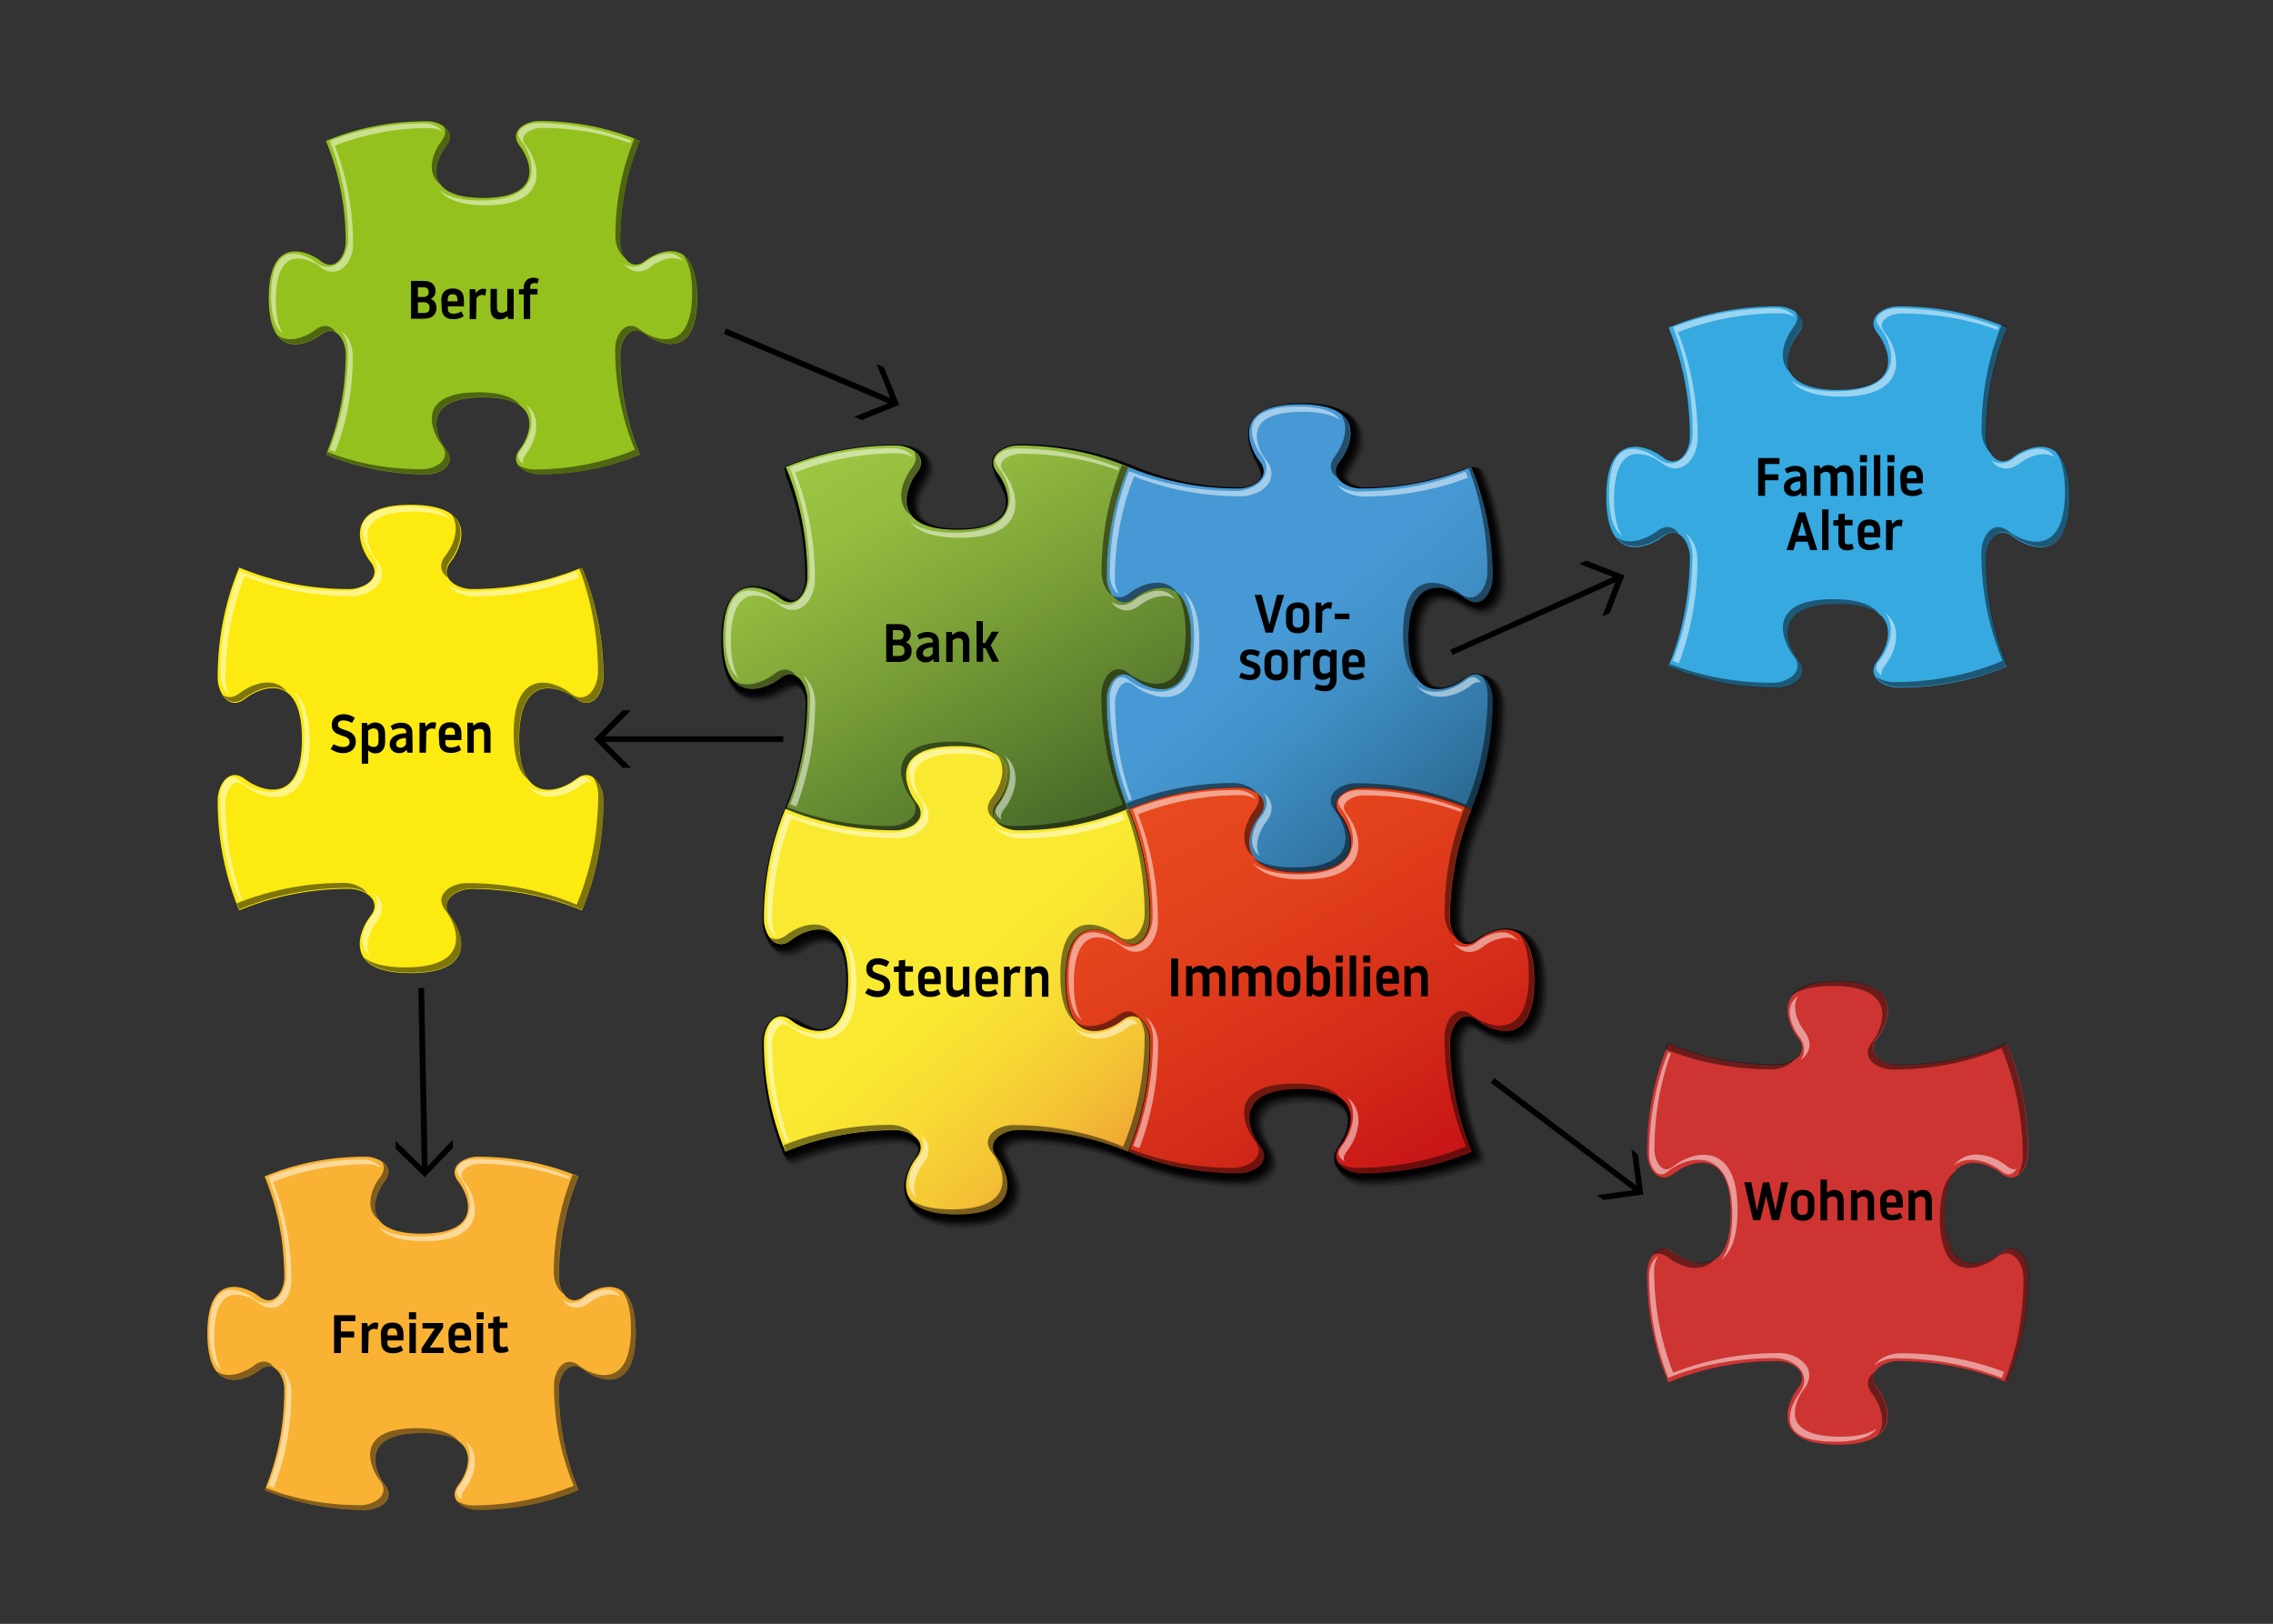 <?xml version="1.0" encoding="utf-8"?>
<!-- Generator: Adobe Illustrator 24.0.1, SVG Export Plug-In . SVG Version: 6.00 Build 0)  -->
<svg version="1.1" id="Ebene_1" xmlns="http://www.w3.org/2000/svg" xmlns:xlink="http://www.w3.org/1999/xlink" x="0px" y="0px"
	 viewBox="0 0 992.1 708.7" style="enable-background:new 0 0 992.1 708.7;" xml:space="preserve">
<rect x="0" y="0" width="992.1" height="708.7" fill="#333333" stroke="none"/>
<style type="text/css">
	.st0{fill:#36A9E1;}
	.st1{opacity:0.5;}
	.st2{opacity:0.95;fill:#020203;enable-background:new    ;}
	.st3{fill:#FFFFFF;}
	.st4{fill:#020203;fill-opacity:0;}
	.st5{opacity:4.076923e-02;fill:#020203;enable-background:new    ;}
	.st6{opacity:8.153846e-02;fill:#020203;enable-background:new    ;}
	.st7{opacity:0.122;fill:#020203;enable-background:new    ;}
	.st8{opacity:0.163;fill:#020203;enable-background:new    ;}
	.st9{opacity:0.204;fill:#020203;enable-background:new    ;}
	.st10{opacity:0.245;fill:#020203;enable-background:new    ;}
	.st11{opacity:0.285;fill:#020203;enable-background:new    ;}
	.st12{opacity:0.326;fill:#020203;enable-background:new    ;}
	.st13{opacity:0.367;fill:#020203;enable-background:new    ;}
	.st14{opacity:0.408;fill:#020203;enable-background:new    ;}
	.st15{opacity:0.449;fill:#020203;enable-background:new    ;}
	.st16{opacity:0.489;fill:#020203;enable-background:new    ;}
	.st17{opacity:0.53;fill:#020203;enable-background:new    ;}
	.st18{fill:url(#SVGID_1_);}
	.st19{fill:url(#SVGID_2_);}
	.st20{fill:url(#SVGID_3_);}
	.st21{fill:url(#SVGID_4_);}
	.st22{fill:#020203;}
	.st23{fill:#95C11F;}
	.st24{fill:#F9B233;}
	.st25{fill:#CE3431;}
	.st26{fill:#FCEA10;}
</style>
<g>
	<path class="st0" d="M728.3,290.8c20.5,8.6,38.7,9.3,47.5,9.3c6.5,0,14.7-4.9,8.9-12.1c-4.3-5.3-12.7-24.4,17.5-24.4
		s21.7,19.1,17.5,24.4c-5.8,7.1,2.4,12.1,8.9,12.1c8.8,0,27.1-0.7,47.5-9.3c-8.6-20.5-9.3-38.7-9.3-47.5c0-6.5,4.9-14.7,12.1-8.9
		c5.3,4.3,24.4,12.7,24.4-17.5s-19.1-21.7-24.4-17.5c-7.1,5.8-12.1-2.4-12.1-8.9c0-8.8,0.7-27.1,9.3-47.5
		c-20.5-8.6-38.7-9.3-47.5-9.3c-6.5,0-14.7,4.9-8.9,12.1c4.3,5.3,12.7,24.4-17.5,24.4c-30.3,0-21.7-19.1-17.5-24.4
		c5.8-7.1-2.4-12.1-8.9-12.1c-8.8,0-27.1,0.7-47.5,9.3c8.6,20.5,9.3,38.7,9.3,47.5c0,6.5-4.9,14.7-12.1,8.9
		c-5.3-4.3-24.4-12.7-24.4,17.5s19.1,21.7,24.4,17.5c7.1-5.8,12.1,2.4,12.1,8.9C737.5,252.1,736.7,270.3,728.3,290.8z"/>
	<g class="st1">
		<path class="st2" d="M782.5,143.2c-2.9,3.7-8.1,14.2-0.2,20.2c-4.4-6-0.1-14.7,2.4-17.9c3.4-4.2,2-7.6-1.2-9.8
			C784.9,137.7,784.9,140.2,782.5,143.2z"/>
		<path class="st2" d="M897.1,196.7c2.4,3.3,4.2,8.8,4.2,17.8c0,30.3-19.1,21.7-24.4,17.5c-7.1-5.8-12.1,2.4-12.1,8.9
			c0,8.8,0.7,27.1,9.3,47.5c-20.5,8.6-38.7,9.3-47.5,9.3c-2.7,0-5.6-0.9-7.8-2.3c1.8,2.8,6.2,4.5,10,4.5c8.8,0,27.1-0.7,47.5-9.3
			c-8.6-20.5-9.3-38.7-9.3-47.5c0-6.5,4.9-14.7,12.1-8.9c5.3,4.3,24.4,12.7,24.4-17.5C903.4,205.3,900.7,199.4,897.1,196.7z"/>
		<path class="st2" d="M864.9,188c0,3.8,1.7,8.2,4.5,10c-1.5-2.2-2.3-5.1-2.3-7.8c0-8.8,0.7-27.1,9.3-47.5c-0.9-0.4-1.8-0.7-2.7-1.1
			C865.6,161.5,864.9,179.3,864.9,188z"/>
		<path class="st2" d="M732.9,233.1c-2.1-3.1-5.5-4.5-9.8-1.2c-3.3,2.6-11.9,6.9-17.9,2.4c5.9,7.8,16.4,2.7,20.2-0.2
			C728.4,231.9,731,231.9,732.9,233.1z"/>
		<path class="st2" d="M802.3,263.7c8.9,0,14.5,1.7,17.8,4.2c-2.7-3.7-8.6-6.4-20-6.4c-30.3,0-21.7,19.1-17.5,24.4
			c5.8,7.1-2.4,12.1-8.9,12.1c-8.5,0-25.5-0.7-44.8-8.2c-0.1,0.4-0.2,0.7-0.5,1.2c20.5,8.6,38.7,9.3,47.5,9.3
			c6.5,0,14.7-4.9,8.9-12.1C780.6,282.7,772.1,263.7,802.3,263.7z"/>
	</g>
	<g class="st1">
		<path class="st3" d="M801.2,170.8c-8.8,0-15.3-1.6-19.4-4.8c3.6,4.7,10.9,7.1,21.7,7.1c12.2,0,20-3.1,22.9-9.2
			c3.2-6.5-0.5-14.8-3.7-18.7c-2.1-2.6-1.3-4-1.1-4.5c1-2.2,4.8-3.9,8.3-3.9c14.7,0,28.8,2.4,42,7.2c0.1-0.4,0.2-0.9,0.5-1.2
			c-14-5.5-28.9-8.3-44.7-8.3c-3.6,0-7.3,1.7-8.3,3.9c-0.2,0.5-1,2,1.1,4.5c3.2,3.9,6.9,12.2,3.7,18.7
			C821.1,167.8,813.4,170.8,801.2,170.8z"/>
		<path class="st3" d="M868.9,200.7c1.8,2.4,4.2,3.8,6.7,3.8c2.1,0,4-0.9,6.1-2.4c1.7-1.3,6-3.9,10.4-3.9c1.8,0,3.3,0.5,4.7,1.3
			c-1.6-2.2-3.8-3.7-6.9-3.7c-4.4,0-8.7,2.6-10.4,3.9c-2,1.6-4,2.4-6.1,2.4C871.7,202.2,870.2,201.7,868.9,200.7z"/>
		<path class="st3" d="M822.7,290.5c3.2-3.9,6.9-12.2,3.7-18.7c-0.9-1.7-2-3.2-3.6-4.4c0.5,0.6,1,1.3,1.3,2.1
			c3.2,6.5-0.5,14.8-3.7,18.7c-2.1,2.6-1.3,4-1.1,4.5c0.4,0.9,1.2,1.6,2.2,2.2C821.2,294.6,820.6,293.1,822.7,290.5z"/>
		<path class="st3" d="M704.5,217.8c0-8.9,1.8-19.7,10.3-19.7c4.4,0,8.7,2.6,10.4,3.9c2,1.6,4,2.4,6.1,2.4c5.8,0,9.7-6.9,9.7-13.1
			c0-16.3-2.9-31.8-8.6-46.3c14-5.5,28.9-8.3,44.7-8.3c2.2,0,4.5,0.6,6.1,1.7l0,0c-1-2.2-4.8-3.9-8.3-3.9c-15.7,0-30.7,2.8-44.7,8.3
			c5.8,14.5,8.6,30.1,8.6,46.3c0,6.4-3.9,13.1-9.7,13.1c-2.1,0-4-0.9-6.1-2.4c-1.7-1.3-6-3.9-10.4-3.9c-8.6,0-10.3,10.7-10.3,19.7
			c0,7.1,1.1,15.2,5.8,18.3C705.2,229.9,704.5,223.5,704.5,217.8z"/>
		<path class="st3" d="M740.9,244.3c0-4.5-2-9.3-5.3-11.6c2,2.6,3.1,6,3.1,9.4c0,16.3-2.9,31.8-8.6,46.3c0.9,0.4,1.8,0.7,2.7,1
			C738.1,275.3,740.9,260.1,740.9,244.3z"/>
	</g>
</g>
<g>
	<path class="st4" d="M421.1,536.7c-12.9,0-21-3.3-24.1-9.9c-3.7-7.6,1-16.5,3.8-20.1c1.7-2,1.1-3.1,1-3.3c-0.9-1.8-4.3-3.3-7.4-3.3
		c-16.4,0-32.2,3.1-46.7,9.1c-0.4,0.2-0.9,0.3-1.3,0.3c-0.4,0-0.9-0.1-1.3-0.3c-0.9-0.4-1.5-1-1.8-1.8c-6.4-15.3-9.6-31.9-9.6-49.3
		c0-6.9,4.2-14.4,10.8-14.4c2.3,0,4.6,0.9,6.8,2.7c1.8,1.5,5.9,3.7,9.7,3.7c7.7,0,9.3-10.1,9.3-18.7c0-7.2-1.1-12.6-3.3-15.7
		c-1.5-2.1-3.4-3.1-5.9-3.1c-3.8,0-7.9,2.2-9.7,3.7c-2.2,1.7-4.5,2.7-6.8,2.7c-6.7,0-10.8-7.5-10.8-14.4c0-17.3,3.2-33.9,9.6-49.3
		c0.1-0.3,0.3-0.5,0.4-0.7c5.8-14.3,8.7-29.7,8.7-45.7c0-3.7-2.1-7.6-4.1-7.6c-0.7,0-1.6,0.4-2.5,1.2c-2.4,1.9-8,5.2-14,5.2
		c-6,0-16.1-3.3-16.1-25.5c0-22.2,10.1-25.5,16.1-25.5c5.9,0,11.6,3.2,14,5.2c1,0.8,1.8,1.2,2.6,1.2c2,0,4.1-3.9,4.1-7.6
		c0-16.4-3.1-32.2-9.1-46.7c-0.3-0.8-0.3-1.7,0-2.6s1-1.5,1.8-1.8c15.3-6.4,31.9-9.6,49.3-9.6c4.9,0,11.2,2.3,13.6,7.2
		c1,1.9,1.9,5.9-1.8,10.6c-1.9,2.4-5.1,8.6-3,12.9c1.9,3.9,8.1,6,18,6s16.1-2.1,18-6c2.1-4.4-1.1-10.6-3-12.9
		c-3.8-4.6-2.8-8.6-1.8-10.6c2.4-4.9,8.7-7.2,13.6-7.2c17.1,0,33.6,3.1,48.8,9.4c0.3,0,0.5,0.1,0.8,0.2c14.5,6,30.3,9.1,46.7,9.1
		c3.1,0,6.6-1.5,7.4-3.3c0.2-0.3,0.6-1.3-1-3.3c-2.9-3.7-7.5-12.5-3.8-20.1c3.1-6.6,11.3-9.9,24.1-9.9s21,3.3,24.1,9.9
		c3.7,7.6-1,16.5-3.8,20.1c-1.7,2-1.1,3.1-1,3.3c0.9,1.8,4.3,3.3,7.4,3.3c16.4,0,32.2-3.1,46.7-9.1c0.4-0.2,0.9-0.3,1.3-0.3
		c0.4,0,0.9,0.1,1.3,0.3c0.9,0.3,1.5,1,1.8,1.8c6.4,15.4,9.6,31.9,9.6,49.3c0,6.9-4.2,14.4-10.8,14.4c-2.3,0-4.6-0.9-6.8-2.7
		c-1.8-1.5-5.9-3.7-9.7-3.7c-7.7,0-9.3,10.1-9.3,18.7c0,7.2,1.1,12.6,3.3,15.7c1.5,2.1,3.4,3.1,5.9,3.1c3.8,0,7.9-2.2,9.7-3.7
		c2.2-1.7,4.5-2.7,6.8-2.7c6.7,0,10.8,7.5,10.8,14.4c0,17.3-3.2,33.9-9.6,49.3c-0.1,0.3-0.3,0.5-0.4,0.7
		c-5.8,14.3-8.7,29.7-8.7,45.7c0,1.9,0.6,4.1,1.5,5.6c0.4,0.8,1.4,2,2.5,2c0.7,0,1.6-0.4,2.6-1.2c2.4-1.9,8-5.2,14-5.2
		c6,0,16.1,3.3,16.1,25.5c0,8.8-1.5,15.2-4.5,19.5c-2.7,3.8-6.7,5.9-11.5,5.9l0,0c-5.9,0-11.6-3.2-14-5.2c-1-0.8-1.8-1.2-2.6-1.2
		c-2,0-4.1,3.9-4.1,7.6c0,16.4,3.1,32.2,9.1,46.7c0.4,0.8,0.4,1.7,0,2.6c-0.3,0.9-1,1.5-1.8,1.8c-15.3,6.4-31.9,9.6-49.3,9.6
		c-4.9,0-11.2-2.3-13.6-7.2c-1-1.9-1.9-5.9,1.8-10.6c1.9-2.4,5.1-8.6,3-12.9c-1.9-3.9-8.1-6-18-6s-16.1,2.1-18,6
		c-2.1,4.4,1.1,10.6,3,12.9c3.8,4.7,2.8,8.7,1.8,10.6c-2.4,4.9-8.7,7.2-13.6,7.2c-17.1,0-33.6-3.1-48.8-9.4c-0.3,0-0.5-0.1-0.8-0.2
		c-14.5-6-30.3-9.1-46.7-9.1c-3.1,0-6.6,1.5-7.4,3.3c-0.2,0.4-0.6,1.3,1,3.3c2.9,3.7,7.5,12.5,3.8,20.1
		C442.1,533.4,434,536.7,421.1,536.7z"/>
	<path class="st5" d="M344.9,204.1c15.3-6.4,31.8-9.6,49.3-9.6c3.9,0,8.8,1.5,11.7,4.6c0.7,0.8,1.3,1.7,1.7,2.6
		c0.4,1.1,1,2.8,0.5,4.9c-0.3,1.7-1,3.5-2.6,5.6c-1.5,1.9-3.7,6.2-3.4,10.1c0.1,1,0.3,2,0.8,2.9c2,3.9,8.2,6,18.1,6
		c9.8,0,16.1-2.1,18.1-5.9c0.5-1,0.7-2,0.8-3.1c0.2-3.8-2-7.9-3.4-9.8c-1.7-2.2-2.4-4.2-2.7-5.9c-0.3-2,0.2-3.6,0.6-4.6
		c0.4-1,1-2,1.8-2.8c2.9-3.1,7.7-4.5,11.5-4.5c17.1,0,33.5,3.1,48.7,9.4c0.3,0,0.5,0.1,0.7,0.2c14.5,6,30.3,9.2,46.8,9.2
		c3.1,0,6.5-1.5,7.4-3.2c0.2-0.3,0.6-1.3-0.8-3.3c-1-1.4-2.3-3.6-3.3-6c-1.7-4-2.8-9.3-0.7-14.1c0.5-1.2,1.3-2.4,2.3-3.4
		c3.9-4.4,11.2-6.6,21.7-6.6c0.4,0,1,0,1.4,0c11.3,0.2,18.7,3.1,22,8.7c0.3,0.3,0.4,0.8,0.6,1.1c2.7,5.8,0.6,12.3-1.7,16.6
		c-0.8,1.4-1.6,2.6-2.3,3.5c-0.9,1.1-1,1.9-1,2.5c0,0.4,0.1,0.7,0.2,0.9c0.9,1.8,4.3,3.3,7.4,3.3c0.8,0,1.7,0,2.4,0
		c15.6-0.3,30.4-3.3,44.2-9c0.4-0.2,0.9-0.3,1.3-0.3s0.9,0.1,1.3,0.2c0.5,0.2,1,0.5,1.4,1c0.1,0.1,0.1,0.1,0.2,0.2
		c0.1,0.1,0.1,0.1,0.1,0.2c0.1,0.1,0.2,0.3,0.2,0.4c6.4,15.3,9.6,31.8,9.6,49.3c0,5.3-2.5,11.1-6.8,13.2c-1.3,0.6-2.7,0.9-4.2,0.8
		c-2.2-0.1-4.5-1-6.8-2.8c-1-0.8-2.7-1.7-4.5-2.4c-1.7-0.6-3.5-1-5.2-1c-7.4,0.3-9.1,10.1-9.1,18.8c0,7.1,1.1,12.5,3.3,15.7
		c0.3,0.5,0.8,1,1.2,1.4c1.2,1.1,2.8,1.7,4.6,1.7c1.5,0.1,3.1-0.3,4.6-0.8c2.1-0.7,4-1.8,5.2-2.6c2.3-1.7,4.5-2.6,6.7-2.7
		c1.9-0.1,3.7,0.4,5.2,1.4c3.7,2.4,5.9,7.6,5.9,12.5c0,0.3,0,0.8,0,1.1c-0.1,17-3.3,33.2-9.6,48.2c-0.1,0.3-0.3,0.4-0.4,0.7
		c-5.8,14.3-8.7,29.7-8.7,45.8c0,1.9,0.6,4.1,1.6,5.8c0.4,0.8,1.4,2,2.5,2c0.7,0,1.6-0.3,2.6-1c1-0.7,2.4-1.7,4.2-2.5
		c2.6-1.4,6.1-2.6,9.7-2.7c1,0,2.2,0.1,3.4,0.3c5.8,1.2,12.7,6.6,12.7,24.9c0,8.1-1.3,14.3-3.9,18.5c-0.2,0.3-0.4,0.7-0.6,1
		c-2,2.9-4.8,4.7-8,5.4c-1.1,0.3-2.3,0.3-3.5,0.3l0,0c-3.6-0.1-7-1.3-9.6-2.6c-1.8-1-3.3-1.9-4.3-2.6c-1-0.7-1.8-1-2.6-1
		c-2,0.1-4,3.9-4.1,7.6c0,0.6,0,1.3,0,1.9c0.2,15.7,3.2,30.7,9,44.7c0.3,0.8,0.3,1.7,0.1,2.6c-0.2,0.5-0.5,1-0.9,1.4
		c-0.1,0.1-0.3,0.2-0.4,0.3c-0.1,0.1-0.3,0.2-0.4,0.2c-15.3,6.4-31.8,9.6-49.3,9.6c-3.9,0-8.8-1.5-11.7-4.6
		c-0.7-0.8-1.3-1.7-1.7-2.6c-0.4-1.1-1-2.8-0.5-4.9c0.3-1.7,1-3.5,2.6-5.6c1.5-1.9,3.7-6.2,3.4-10.1c-0.1-1-0.3-2-0.8-2.9
		c-2-3.9-8.2-6-18.1-6c-9.8,0-16.1,2.1-18.1,5.9c-0.5,1-0.7,2-0.8,3.1c-0.2,3.8,2,7.9,3.4,9.8c1.7,2.2,2.4,4.2,2.7,5.9
		c0.3,2-0.2,3.6-0.6,4.6c-0.4,1-1,2-1.8,2.8c-2.9,3.1-7.7,4.5-11.5,4.5c-17.1,0-33.5-3.1-48.7-9.4c-0.3,0-0.5-0.1-0.7-0.2
		c-14.5-6-30.3-9.2-46.8-9.2c-3.1,0-6.5,1.5-7.4,3.2c-0.2,0.4-0.6,1.3,0.8,3.3c1,1.4,2.3,3.6,3.3,6c1.7,4,2.8,9.3,0.7,14.1
		c-0.5,1.2-1.3,2.4-2.3,3.4c-3.9,4.4-11.2,6.6-21.7,6.6c-0.4,0-1,0-1.4,0c-11.3-0.2-18.7-3.1-22-8.7c-0.3-0.4-0.4-0.8-0.6-1.1
		c-2.7-5.8-0.6-12.3,1.7-16.6c0.8-1.4,1.6-2.6,2.3-3.5c0.9-1.1,1-1.9,1-2.5c0-0.4-0.1-0.7-0.2-0.9c-0.9-1.8-4.3-3.3-7.4-3.3
		c-0.8,0-1.7,0-2.4,0c-15.6,0.3-30.4,3.3-44.2,9c-0.4,0.2-0.9,0.3-1.3,0.3c-0.4,0-0.9-0.1-1.3-0.2c-0.5-0.2-1-0.5-1.4-1
		c-0.1-0.1-0.1-0.1-0.2-0.2c-0.1-0.1-0.1-0.1-0.1-0.2c-0.1-0.1-0.2-0.3-0.2-0.4c-6.4-15.3-9.6-31.8-9.6-49.3
		c0-5.3,2.5-11.1,6.8-13.2c1.3-0.6,2.7-0.9,4.2-0.8c2.2,0.1,4.5,1,6.8,2.8c1,0.8,2.7,1.7,4.5,2.4c1.7,0.6,3.5,1,5.2,1
		c7.4-0.3,9.1-10.1,9.1-18.8c0-7.2-1.1-12.5-3.3-15.7c-0.4-0.5-0.8-1-1.2-1.4c-1.2-1.1-2.8-1.7-4.6-1.7c-1.5-0.1-3.1,0.3-4.6,0.8
		c-2.1,0.7-4,1.8-5.2,2.6c-2.3,1.7-4.5,2.6-6.7,2.7c-1.9,0.1-3.7-0.4-5.2-1.4c-3.7-2.4-5.9-7.6-5.9-12.5c0-0.3,0-0.8,0-1.1
		c0.1-17,3.3-33.2,9.6-48.2c0.1-0.3,0.3-0.4,0.3-0.7c5.8-14.3,8.7-29.7,8.7-45.8c0-3.7-2-7.5-4-7.7c-0.7-0.1-1.6,0.3-2.5,1
		c-0.4,0.3-0.9,0.6-1.5,1c-1.1,0.7-2.6,1.5-4.3,2.3c-2.4,1-5.2,1.9-8.2,2c-1.5,0-3.1-0.1-4.9-0.7c-5.4-1.7-11.4-7.6-11.4-24.5
		c0-18.3,6.8-23.6,12.6-24.9c1.2-0.3,2.4-0.3,3.5-0.3c3.6,0.1,7,1.3,9.6,2.6c1.8,1,3.3,1.9,4.3,2.6c1,0.7,1.8,1,2.6,1
		c2-0.1,4-3.9,4.1-7.6c0-0.6,0-1.3,0-1.9c-0.2-15.7-3.2-30.7-9-44.7c-0.3-0.8-0.3-1.7-0.1-2.6c0.2-0.5,0.5-1,0.9-1.4
		c0.1-0.1,0.3-0.2,0.4-0.3C344.7,204.3,344.7,204.2,344.9,204.1z"/>
	<path class="st6" d="M344.7,204.1c15.3-6.4,31.8-9.6,49.2-9.6c3.9,0,8.8,1.6,11.6,4.7c0.7,0.8,1.2,1.7,1.6,2.6
		c0.4,1.1,0.8,2.8,0.3,4.9c-0.3,1.6-1.1,3.5-2.7,5.6c-1.5,2.1-3.5,6.3-3.1,10.1c0.1,1,0.3,2,0.9,2.9c2.1,3.8,8.4,5.9,18.2,5.9
		c9.8,0,16-2,18.1-5.9c0.5-1,0.8-2,0.9-3.1c0.3-3.7-1.7-7.9-3.1-9.9c-1.6-2.2-2.4-4.2-2.7-5.9c-0.3-1.9,0-3.5,0.3-4.6
		c0.4-1,1-2,1.7-2.8c2.8-3.1,7.6-4.6,11.5-4.6c17.1,0,33.5,3.1,48.7,9.4c0.3,0,0.4,0.1,0.7,0.2c14.6,6,30.4,9.2,46.9,9.2
		c3.1,0,6.4-1.5,7.5-3.1c0.3-0.3,0.7-1.3-0.5-3.2c-0.9-1.4-2-3.6-3.1-6.1c-1.7-3.8-3-9.1-1-14c0.5-1.2,1.2-2.4,2.1-3.5
		c3.8-4.5,11.1-6.7,21.6-6.8c0.4,0,1,0,1.4,0c11.4,0.2,18.7,3.1,22,8.7c0.3,0.3,0.4,0.8,0.6,1.2c2.6,5.9,0.4,12.4-1.9,16.5
		c-0.8,1.4-1.6,2.6-2.2,3.5c-0.8,1.1-1,1.9-1,2.5c0,0.4,0.2,0.7,0.3,0.9c1,1.8,4.3,3.3,7.4,3.4c0.8,0,1.7,0,2.4,0
		c15.5-0.3,30.4-3.2,44.2-8.9c0.4-0.2,0.9-0.3,1.3-0.3s0.9,0,1.3,0.2c0.5,0.2,1,0.4,1.4,0.8c0.1,0.1,0.1,0.1,0.2,0.2
		c0.1,0.1,0.1,0.1,0.2,0.2c0.1,0.1,0.2,0.3,0.2,0.3c6.4,15.3,9.6,31.8,9.6,49.2c0,5.4-2.6,11.1-6.9,13.1c-1.3,0.6-2.7,0.7-4.3,0.6
		c-2.1-0.3-4.5-1.1-6.7-2.8c-1-0.8-2.7-1.7-4.6-2.3c-1.7-0.5-3.5-0.9-5.2-0.8c-7.2,0.5-8.9,10.1-8.9,19c0,7.1,1.1,12.5,3.2,15.7
		c0.3,0.5,0.8,1,1.2,1.5c1.2,1.1,2.7,1.7,4.5,1.9c1.5,0.1,3.1-0.2,4.5-0.6c2.1-0.6,4-1.7,5.2-2.5c2.3-1.7,4.5-2.6,6.6-2.8
		c1.9-0.2,3.7,0.3,5.2,1.1c3.8,2.2,5.9,7.4,6,12.3c0,0.3,0,0.8,0,1.1c-0.1,17-3.3,33.2-9.6,48.2c-0.1,0.3-0.3,0.4-0.4,0.6
		c-5.9,14.3-8.7,29.7-8.7,45.9c0,2,0.6,4.2,1.6,5.9c0.5,0.8,1.4,1.9,2.5,2.1c0.7,0.1,1.7-0.3,2.6-0.9c1-0.7,2.4-1.6,4.2-2.5
		c2.5-1.4,6-2.7,9.7-2.8c1,0,2.2,0,3.4,0.3c5.9,1.1,12.8,6.3,12.8,24.8c0,8.1-1.3,14.3-3.9,18.5c-0.2,0.3-0.4,0.7-0.7,1
		c-2.1,2.8-4.8,4.6-8,5.2c-1.1,0.3-2.3,0.3-3.5,0.3l0,0c-3.6-0.1-7-1.4-9.5-2.8c-1.7-1-3.3-1.8-4.3-2.5c-1-0.6-1.8-1-2.6-0.9
		c-2,0.3-4,4-4.1,7.6c0,0.6,0,1.3,0,1.9c0.2,15.7,3.1,30.7,8.9,44.6c0.3,0.8,0.3,1.7,0.2,2.5c-0.2,0.5-0.4,1-0.8,1.4
		c-0.1,0.1-0.2,0.2-0.3,0.3c-0.1,0.1-0.3,0.2-0.4,0.3c-15.3,6.4-31.8,9.6-49.2,9.6c-3.9,0-8.8-1.6-11.6-4.7
		c-0.7-0.8-1.2-1.7-1.6-2.6c-0.4-1.1-0.8-2.8-0.4-4.9c0.4-1.6,1.1-3.5,2.7-5.6c1.5-2.1,3.5-6.3,3.1-10.1c-0.1-1-0.3-2-0.9-2.9
		c-2.1-3.8-8.4-5.9-18.2-5.9s-16,2-18.1,5.9c-0.5,1-0.8,2-0.9,3.1c-0.3,3.7,1.7,7.9,3.1,9.9c1.6,2.2,2.4,4.2,2.7,5.9
		c0.4,1.9,0,3.5-0.3,4.6c-0.4,1-1,2-1.7,2.8c-2.8,3.1-7.6,4.6-11.5,4.6c-17.1,0-33.5-3.1-48.7-9.4c-0.3,0-0.4-0.1-0.7-0.2
		c-14.6-6-30.4-9.2-46.9-9.2c-3.1,0-6.4,1.5-7.5,3.1c-0.3,0.4-0.7,1.3,0.5,3.2c0.9,1.4,2,3.6,3.1,6.1c1.7,3.8,3,9.1,1,14
		c-0.5,1.2-1.2,2.4-2.1,3.5c-3.8,4.5-11.1,6.7-21.6,6.8c-0.4,0-1,0-1.4,0c-11.4-0.2-18.7-3.1-22-8.7c-0.3-0.3-0.4-0.8-0.6-1.2
		c-2.6-5.9-0.4-12.4,1.9-16.5c0.8-1.4,1.6-2.6,2.2-3.5c0.8-1.1,1-1.9,1-2.5c0-0.4-0.2-0.7-0.3-0.9c-1-1.8-4.3-3.3-7.4-3.4
		c-0.8,0-1.7,0-2.4,0c-15.5,0.3-30.4,3.2-44.2,8.9c-0.4,0.2-0.9,0.3-1.3,0.3c-0.4,0-0.9,0-1.3-0.2c-0.5-0.2-1-0.4-1.4-0.8
		c-0.1-0.1-0.1-0.1-0.2-0.2c-0.1-0.1-0.1-0.1-0.2-0.2c-0.1-0.1-0.2-0.3-0.2-0.4c-6.4-15.3-9.6-31.8-9.6-49.2c0-5.4,2.6-11.1,6.9-13
		c1.3-0.6,2.7-0.7,4.3-0.6c2.1,0.3,4.5,1.1,6.7,2.8c1,0.8,2.7,1.7,4.6,2.3c1.7,0.5,3.5,0.9,5.2,0.8c7.2-0.5,8.9-10.1,8.9-19
		c0-7.1-1.1-12.5-3.2-15.7c-0.3-0.5-0.8-1-1.2-1.5c-1.2-1.1-2.7-1.7-4.5-1.9c-1.5-0.1-3.1,0.2-4.5,0.6c-2.1,0.6-4,1.7-5.2,2.5
		c-2.3,1.7-4.5,2.6-6.6,2.8c-1.9,0.2-3.7-0.3-5.2-1.1c-3.8-2.2-5.9-7.4-6-12.3c0-0.3,0-0.8,0-1.1c0.1-17,3.3-33.2,9.6-48.2
		c0.1-0.3,0.3-0.4,0.3-0.6c5.9-14.3,8.7-29.7,8.7-45.9c0-3.6-1.9-7.4-3.9-7.8c-0.7-0.1-1.6,0.2-2.5,0.8c-0.4,0.3-0.9,0.5-1.5,0.8
		c-1.1,0.6-2.6,1.5-4.3,2.2c-2.3,1-5.2,2-8.1,2.2c-1.5,0.1-3.1-0.1-4.9-0.5c-5.5-1.7-11.5-7.3-11.5-24.4c0-18.3,6.9-23.5,12.7-24.8
		c1.2-0.3,2.4-0.3,3.5-0.3c3.6,0.1,7.1,1.4,9.6,2.8c1.7,1,3.2,1.8,4.3,2.5c1,0.6,1.8,1,2.6,0.9c2-0.3,4-4,4.1-7.6c0-0.6,0-1.3,0-1.9
		c-0.2-15.7-3.1-30.7-8.9-44.6c-0.3-0.8-0.3-1.7-0.2-2.5c0.2-0.5,0.4-1,0.8-1.4c0.1-0.1,0.2-0.2,0.3-0.3
		C344.5,204.2,344.6,204.1,344.7,204.1z"/>
	<path class="st7" d="M344.6,204c15.3-6.4,31.8-9.6,49.1-9.6c3.9,0,8.9,1.6,11.5,4.8c0.6,0.8,1.1,1.7,1.5,2.7
		c0.3,1.1,0.7,2.8,0.1,4.8c-0.4,1.6-1.3,3.5-2.7,5.6c-1.5,2.2-3.3,6.4-2.9,10.1c0.1,1,0.4,1.9,0.9,2.8c2.2,3.8,8.5,5.9,18.2,5.9
		s15.9-2,18.2-5.9c0.5-1,0.9-2,1-3.1c0.3-3.7-1.5-7.8-2.9-9.9c-1.5-2.2-2.4-4.2-2.8-5.9c-0.4-1.9-0.2-3.5,0.2-4.5
		c0.3-1.1,1-2,1.7-2.9c2.7-3.1,7.6-4.7,11.5-4.7c17.1,0,33.5,3.1,48.6,9.4c0.2,0,0.4,0.1,0.6,0.2c14.6,6.1,30.4,9.2,47,9.2
		c3.1,0,6.3-1.4,7.5-3.1c0.3-0.4,0.7-1.3-0.3-3.1c-0.8-1.5-1.8-3.6-3-6.1c-1.7-3.7-3.1-9-1.3-13.9c0.4-1.3,1.1-2.4,2-3.5
		c3.8-4.5,10.9-6.9,21.4-6.9c0.4,0,1,0,1.4,0c11.4,0.2,18.8,3.1,22,8.7c0.3,0.3,0.4,0.8,0.6,1.2c2.6,5.9,0.2,12.6-2.1,16.4
		c-0.8,1.4-1.6,2.6-2.2,3.6c-0.7,1.1-0.9,1.9-0.8,2.5c0,0.4,0.2,0.7,0.3,0.9c1,1.8,4.3,3.3,7.3,3.5c0.8,0,1.7,0.1,2.4,0
		c15.5-0.3,30.4-3.1,44.1-8.7c0.4-0.2,0.9-0.3,1.3-0.3c0.4,0,0.9,0,1.3,0.1c0.5,0.1,1,0.3,1.4,0.7c0.1,0,0.1,0.1,0.2,0.1
		c0.1,0.1,0.1,0.1,0.2,0.2s0.2,0.3,0.3,0.3c6.4,15.3,9.6,31.8,9.6,49.1c0,5.4-2.6,11.2-7,12.9c-1.3,0.5-2.8,0.6-4.4,0.4
		c-2-0.4-4.4-1.3-6.7-2.9c-1.1-0.7-2.8-1.6-4.6-2.2c-1.7-0.5-3.5-0.8-5.2-0.6c-7,0.7-8.7,10.1-8.7,19.1c0,7.1,1.1,12.4,3.2,15.7
		c0.3,0.5,0.8,1,1.2,1.5c1.2,1.2,2.7,1.8,4.5,2c1.5,0.2,3.1,0,4.5-0.4c2.1-0.6,4-1.6,5.2-2.4c2.4-1.6,4.5-2.5,6.6-2.8
		c1.9-0.3,3.7,0,5.2,0.9c3.8,2,6.1,7.2,6.2,12.2c0,0.3,0,0.8,0,1.1c-0.1,17-3.3,33.2-9.6,48.2c-0.1,0.3-0.2,0.4-0.4,0.6
		c-5.9,14.3-8.8,29.8-8.8,46c0,2,0.6,4.3,1.7,5.9c0.5,0.8,1.4,1.9,2.4,2.1c0.8,0.1,1.7-0.2,2.6-0.7c1-0.6,2.5-1.5,4.2-2.4
		c2.4-1.4,5.9-2.7,9.6-3c1-0.1,2.2,0,3.4,0.2c5.9,1,12.8,6.1,12.8,24.6c0,8.1-1.3,14.3-3.9,18.4c-0.2,0.3-0.4,0.7-0.7,1
		c-2.1,2.8-4.8,4.5-8.1,5.2c-1.1,0.2-2.3,0.3-3.5,0.3l0,0c-3.6-0.2-7.1-1.6-9.5-2.9c-1.7-1-3.2-1.8-4.3-2.4c-1-0.6-1.8-0.9-2.6-0.7
		c-2,0.3-4,4-4.1,7.6c0,0.6,0,1.3,0,1.9c0.2,15.7,3.1,30.6,8.8,44.5c0.4,0.8,0.4,1.7,0.3,2.5c-0.1,0.5-0.4,1-0.6,1.4
		c-0.1,0.1-0.2,0.2-0.3,0.3c-0.1,0.1-0.3,0.2-0.3,0.3c-15.3,6.4-31.8,9.6-49.1,9.6c-3.9,0-8.9-1.6-11.5-4.8
		c-0.6-0.8-1.1-1.7-1.5-2.7c-0.3-1.1-0.7-2.8-0.1-4.8c0.4-1.6,1.3-3.5,2.7-5.6c1.5-2.2,3.3-6.4,2.9-10.1c-0.1-1-0.4-1.9-0.9-2.8
		c-2.2-3.8-8.5-5.9-18.2-5.9s-15.9,2-18.2,5.9c-0.5,1-0.9,2-1,3.1c-0.3,3.7,1.5,7.8,2.9,9.9c1.5,2.2,2.4,4.2,2.8,5.9
		c0.4,1.9,0.2,3.5-0.2,4.5c-0.4,1.1-1,2-1.7,2.9c-2.7,3.1-7.6,4.7-11.5,4.7c-17.1,0-33.5-3.1-48.6-9.4c-0.2,0-0.4-0.1-0.6-0.2
		c-14.6-6.1-30.4-9.2-47-9.2c-3.1,0-6.3,1.4-7.5,3.1c-0.3,0.4-0.7,1.3,0.3,3.1c0.8,1.5,1.8,3.6,3,6.1c1.7,3.7,3.1,9,1.3,13.9
		c-0.4,1.3-1.1,2.4-2,3.5c-3.8,4.5-10.9,6.9-21.4,6.9c-0.4,0-1,0-1.4,0c-11.4-0.2-18.8-3.1-22-8.7c-0.3-0.4-0.4-0.8-0.6-1.2
		c-2.6-5.9-0.2-12.6,2.1-16.4c0.8-1.4,1.6-2.6,2.2-3.6c0.7-1.1,0.9-1.9,0.8-2.5c0-0.4-0.2-0.7-0.3-0.9c-1-1.8-4.3-3.3-7.3-3.5
		c-0.8,0-1.7-0.1-2.4,0c-15.5,0.3-30.4,3.1-44.1,8.7c-0.4,0.2-0.9,0.3-1.3,0.4c-0.4,0-0.9,0-1.3-0.1c-0.5-0.1-1-0.4-1.4-0.7
		c-0.1,0-0.1-0.1-0.2-0.1c-0.1-0.1-0.1-0.1-0.2-0.2c-0.1-0.1-0.2-0.3-0.3-0.4c-6.4-15.3-9.6-31.8-9.6-49.1c0-5.4,2.6-11.2,7-12.9
		c1.3-0.5,2.8-0.6,4.4-0.3c2,0.3,4.4,1.3,6.7,2.9c1.1,0.7,2.8,1.6,4.6,2.2c1.7,0.5,3.5,0.8,5.2,0.6c7-0.7,8.7-10.1,8.7-19.1
		c0-7.1-1.1-12.4-3.2-15.7c-0.3-0.5-0.8-1-1.2-1.5c-1.2-1.2-2.7-1.8-4.5-2c-1.5-0.2-3.1,0-4.5,0.4c-2.1,0.6-4,1.6-5.2,2.4
		c-2.4,1.6-4.5,2.5-6.6,2.8c-1.9,0.3-3.7,0-5.2-0.9c-3.8-2-6.1-7.2-6.2-12.2c0-0.3,0-0.8,0-1.1c0.1-17,3.3-33.2,9.6-48.2
		c0.1-0.3,0.2-0.4,0.3-0.6c5.9-14.3,8.8-29.8,8.8-46c0-3.6-1.8-7.3-3.8-7.8c-0.7-0.2-1.6,0.1-2.5,0.5c-0.4,0.2-1,0.4-1.5,0.7
		c-1.2,0.6-2.6,1.4-4.3,2.2c-2.2,1-5.1,2.1-8,2.3c-1.5,0.1-3.1,0-4.9-0.4c-5.5-1.5-11.6-7-11.6-24.2c0-18.4,6.9-23.4,12.7-24.5
		c1.2-0.3,2.4-0.3,3.5-0.2c3.6,0.2,7.1,1.6,9.5,2.9c1.7,1,3.2,1.8,4.3,2.4c1,0.6,1.8,0.9,2.6,0.7c2-0.3,4-4,4.1-7.6
		c0-0.6,0-1.3,0-1.9c-0.2-15.7-3.1-30.6-8.8-44.5c-0.3-0.8-0.4-1.7-0.3-2.5c0.1-0.5,0.3-1,0.6-1.4c0.1-0.1,0.2-0.2,0.3-0.3
		C344.3,204.1,344.4,204.1,344.6,204z"/>
	<path class="st8" d="M344.4,203.9c15.2-6.4,31.8-9.6,49-9.6c3.9,0,8.9,1.6,11.5,4.9c0.6,0.8,1.1,1.7,1.4,2.7
		c0.3,1.1,0.5,2.8-0.1,4.8c-0.5,1.6-1.4,3.4-2.7,5.6c-1.5,2.3-3.2,6.5-2.6,10.1c0.2,1,0.4,1.9,1,2.8c2.4,3.8,8.6,5.8,18.3,5.8
		c9.6,0,15.9-2,18.2-5.8c0.6-1,0.9-1.9,1-3c0.5-3.6-1.2-7.7-2.6-10c-1.4-2.2-2.4-4.2-2.8-5.8c-0.5-1.8-0.4-3.4-0.1-4.5
		s0.9-2.1,1.5-2.9c2.6-3.1,7.5-4.8,11.5-4.8c17.1,0,33.4,3.1,48.6,9.4c0.2,0,0.4,0.1,0.6,0.2c14.6,6.1,30.4,9.2,47,9.2
		c3,0,6.2-1.4,7.5-3.1c0.4-0.4,0.8-1.3,0-3.1c-0.6-1.5-1.6-3.7-2.8-6.1c-1.7-3.5-3.3-8.8-1.7-13.8c0.4-1.3,1-2.4,1.9-3.6
		c3.6-4.6,10.8-7,21.3-7.1c0.4,0,1,0,1.4,0c11.4,0.2,18.8,3.1,22,8.6c0.3,0.3,0.4,0.8,0.6,1.2c2.5,5.9,0,12.7-2.3,16.4
		c-0.9,1.4-1.6,2.6-2.1,3.6c-0.6,1-0.8,1.9-0.7,2.5c0.1,0.3,0.2,0.6,0.3,0.8c1,1.8,4.3,3.3,7.3,3.5c0.8,0,1.7,0.1,2.4,0.1
		c15.5-0.2,30.3-3.1,44.1-8.7c0.4-0.2,0.9-0.3,1.3-0.3c0.4-0.1,0.9,0,1.2,0c0.5,0.1,1,0.3,1.5,0.5c0.1,0,0.1,0.1,0.2,0.1
		c0.1,0,0.1,0.1,0.2,0.2c0.1,0.1,0.2,0.3,0.3,0.3c6.4,15.2,9.6,31.8,9.6,49c0,5.4-2.7,11.3-7.1,12.8c-1.4,0.4-2.8,0.4-4.5,0.1
		c-1.9-0.4-4.3-1.4-6.7-2.9c-1.1-0.7-2.8-1.6-4.6-2c-1.7-0.4-3.5-0.6-5.2-0.3c-6.7,1-8.6,10-8.6,19.2c0,7,1,12.4,3.1,15.7
		c0.3,0.5,0.8,1,1.1,1.5c1.2,1.2,2.6,1.9,4.4,2.2c1.5,0.2,3.1,0.1,4.5-0.3c2.1-0.5,4-1.5,5.3-2.3c2.4-1.5,4.6-2.5,6.6-2.9
		s3.6-0.2,5.2,0.5c3.8,1.8,6.3,7,6.4,12c0,0.3,0,0.8,0,1.1c-0.1,17-3.3,33.2-9.5,48.2c-0.1,0.2-0.2,0.4-0.3,0.6
		c-5.9,14.4-8.8,29.9-8.8,46.2c0,2.1,0.6,4.4,1.7,6c0.5,0.9,1.4,1.9,2.4,2.1c0.8,0.2,1.7,0,2.6-0.5c1-0.5,2.5-1.4,4.2-2.4
		c2.4-1.4,5.9-2.8,9.5-3.1c1-0.1,2.2,0,3.4,0.2c5.9,1,12.9,5.9,12.9,24.3c0,8.1-1.3,14.3-3.9,18.4c-0.2,0.3-0.4,0.6-0.7,1
		c-2.1,2.8-4.8,4.5-8.1,5c-1.1,0.2-2.3,0.3-3.5,0.2l0,0c-3.7-0.3-7.1-1.7-9.4-3.1c-1.7-1-3.2-1.8-4.3-2.4c-1-0.5-1.8-0.7-2.6-0.6
		c-2,0.4-3.9,4.1-4.1,7.7c0,0.6,0,1.3,0,1.9c0.2,15.7,3.1,30.5,8.7,44.4c0.4,0.8,0.4,1.7,0.3,2.5c-0.1,0.5-0.3,1-0.5,1.4
		c-0.1,0.1-0.2,0.2-0.3,0.4c-0.1,0.1-0.3,0.2-0.4,0.3c-15.2,6.4-31.8,9.6-49,9.6c-3.9,0-8.9-1.6-11.5-4.9c-0.6-0.8-1.1-1.7-1.4-2.7
		c-0.4-1.1-0.5-2.8,0.1-4.8c0.5-1.6,1.4-3.4,2.7-5.6c1.5-2.3,3.2-6.5,2.6-10.1c-0.2-1-0.4-1.9-1-2.8c-2.4-3.8-8.6-5.8-18.3-5.8
		c-9.6,0-15.9,2-18.2,5.8c-0.6,1-0.9,1.9-1,3c-0.5,3.6,1.2,7.7,2.6,10c1.4,2.2,2.4,4.2,2.8,5.8c0.5,1.8,0.3,3.4,0.1,4.5
		c-0.3,1.1-0.9,2.1-1.5,2.9c-2.6,3.1-7.5,4.8-11.5,4.8c-17.1,0-33.4-3.1-48.6-9.4c-0.2,0-0.4-0.1-0.6-0.2c-14.6-6.1-30.4-9.2-47-9.2
		c-3,0-6.2,1.4-7.5,3.1c-0.3,0.4-0.8,1.3,0,3.1c0.6,1.5,1.6,3.7,2.8,6.1c1.7,3.5,3.3,8.8,1.7,13.8c-0.4,1.3-1,2.4-1.9,3.6
		c-3.6,4.6-10.8,7-21.3,7.1c-0.4,0-1,0-1.4,0c-11.4-0.2-18.8-3.1-22-8.6c-0.3-0.3-0.4-0.8-0.6-1.2c-2.5-5.9,0-12.7,2.3-16.4
		c0.9-1.4,1.6-2.6,2.1-3.6c0.6-1,0.8-1.9,0.7-2.5c-0.1-0.4-0.2-0.6-0.3-0.8c-1-1.8-4.3-3.3-7.3-3.5c-0.8,0-1.7-0.1-2.4-0.1
		c-15.5,0.2-30.3,3.1-44.1,8.7c-0.4,0.2-0.9,0.3-1.3,0.4c-0.4,0.1-0.9,0-1.2,0c-0.5-0.1-1-0.3-1.5-0.5c-0.1,0-0.1-0.1-0.2-0.1
		s-0.1-0.1-0.2-0.2c-0.1-0.1-0.2-0.3-0.3-0.4c-6.4-15.2-9.6-31.8-9.6-49c0-5.4,2.7-11.3,7.1-12.8c1.4-0.4,2.8-0.4,4.5-0.1
		c1.9,0.4,4.3,1.4,6.7,2.9c1.1,0.7,2.8,1.6,4.6,2c1.7,0.4,3.5,0.6,5.2,0.3c6.7-1,8.6-10,8.6-19.2c0-7-1-12.4-3.1-15.7
		c-0.3-0.5-0.8-1-1.1-1.5c-1.2-1.2-2.6-1.9-4.4-2.2c-1.5-0.2-3.1-0.1-4.5,0.3c-2.1,0.5-4,1.5-5.3,2.3c-2.4,1.5-4.6,2.5-6.6,2.9
		c-1.9,0.3-3.6,0.2-5.2-0.5c-3.8-1.8-6.3-7-6.4-12c0-0.3,0-0.8,0-1.1c0.1-17,3.3-33.2,9.5-48.2c0.1-0.2,0.2-0.4,0.3-0.6
		c5.9-14.4,8.8-29.9,8.8-46.2c0-3.5-1.8-7.3-3.8-7.9c-0.7-0.3-1.5-0.1-2.4,0.3c-0.4,0.2-1,0.3-1.5,0.6c-1.2,0.5-2.7,1.3-4.3,2.2
		c-2.1,1.1-5,2.2-8,2.4c-1.5,0.2-3.1,0.1-4.9-0.3c-5.6-1.3-11.8-6.6-11.8-24.1c0-18.4,6.9-23.4,12.8-24.3c1.2-0.2,2.4-0.3,3.5-0.2
		c3.7,0.3,7.1,1.7,9.4,3.1c1.7,1,3.2,1.8,4.3,2.4c1,0.5,1.8,0.7,2.6,0.6c2-0.4,3.9-4.1,4.1-7.7c0-0.6,0-1.3,0-1.9
		c-0.2-15.7-3.1-30.5-8.7-44.4c-0.3-0.8-0.4-1.7-0.3-2.5c0.1-0.5,0.3-1,0.5-1.4c0.1-0.1,0.2-0.2,0.3-0.3
		C344.1,204.1,344.2,204,344.4,203.9z"/>
	<path class="st9" d="M344.2,203.8c15.2-6.4,31.7-9.5,48.9-9.5c3.9,0,8.9,1.7,11.5,5c0.6,0.8,1,1.7,1.3,2.7c0.3,1.1,0.3,2.8-0.3,4.8
		c-0.5,1.5-1.5,3.4-2.8,5.5c-1.5,2.4-3.1,6.6-2.4,10.2c0.2,1,0.5,1.9,1,2.8c2.4,3.8,8.7,5.8,18.4,5.8c9.6,0,15.8-1.9,18.3-5.7
		c0.6-0.9,1-1.9,1.1-3c0.6-3.6-1-7.6-2.4-10c-1.3-2.3-2.3-4.2-2.8-5.8c-0.6-1.8-0.5-3.4-0.3-4.5c0.3-1.1,0.8-2.1,1.4-3
		c2.5-3.2,7.4-4.9,11.4-4.9c17.1,0,33.4,3.1,48.6,9.4c0.2,0,0.3,0.1,0.5,0.2c14.6,6.1,30.5,9.2,47.1,9.2c3,0,6.1-1.3,7.6-3
		c0.4-0.5,0.8-1.3,0.2-3.1c-0.5-1.6-1.4-3.7-2.7-6.1c-1.7-3.3-3.6-8.7-1.9-13.7c0.4-1.3,1-2.4,1.8-3.6c3.5-4.7,10.6-7.1,21.2-7.2
		c0.4,0,1,0,1.4,0c11.5,0.2,18.8,3,22,8.6c0.2,0.3,0.4,0.8,0.6,1.2c2.5,5.9-0.3,12.8-2.5,16.4c-0.9,1.4-1.6,2.6-2.1,3.6
		c-0.6,1-0.7,1.9-0.6,2.5c0.1,0.3,0.2,0.6,0.3,0.8c1.1,1.9,4.3,3.3,7.3,3.6c0.8,0.1,1.7,0.1,2.4,0.1c15.5-0.2,30.3-3.1,44-8.6
		c0.4-0.2,0.9-0.3,1.3-0.3c0.4-0.1,0.9-0.1,1.2,0c0.5,0.1,1,0.2,1.5,0.4c0.1,0,0.1,0.1,0.2,0.1c0.1,0,0.1,0.1,0.2,0.2
		c0.1,0.1,0.2,0.3,0.3,0.3c6.4,15.2,9.5,31.7,9.5,48.9c0,5.4-2.8,11.3-7.3,12.7c-1.4,0.4-2.9,0.3-4.5-0.2c-1.8-0.5-4.2-1.6-6.7-3
		c-1.2-0.7-2.9-1.5-4.7-1.9c-1.7-0.4-3.5-0.5-5.2-0.2c-6.5,1.1-8.4,10-8.4,19.3c0,7,1,12.3,3.1,15.7c0.3,0.5,0.7,1,1.1,1.5
		c1.2,1.2,2.6,2,4.4,2.3c1.5,0.3,3.1,0.2,4.5-0.2c2.1-0.4,4-1.3,5.3-2.2c2.4-1.4,4.6-2.4,6.5-2.9c1.9-0.4,3.6-0.3,5.2,0.3
		c3.9,1.7,6.4,6.8,6.6,11.8c0,0.3,0,0.8,0,1.1c-0.1,17-3.3,33.2-9.5,48.2c-0.1,0.2-0.2,0.3-0.3,0.5c-5.9,14.4-8.9,30-8.9,46.3
		c0,2.1,0.6,4.5,1.7,6.2c0.5,0.9,1.4,1.9,2.4,2.2c0.8,0.2,1.7,0.1,2.6-0.3c1.1-0.5,2.5-1.3,4.3-2.4c2.3-1.4,5.8-2.9,9.4-3.1
		c1-0.1,2.2-0.1,3.4,0.1c5.9,0.9,12.9,5.7,12.9,24.1c0,8.1-1.3,14.2-3.9,18.3c-0.2,0.3-0.4,0.6-0.7,1c-2.1,2.8-4.9,4.4-8.1,4.9
		c-1.1,0.2-2.3,0.2-3.5,0.1l0,0c-3.7-0.3-7.1-1.8-9.4-3.1c-1.7-1-3.2-1.8-4.3-2.4c-1-0.4-1.8-0.6-2.6-0.4c-2.1,0.5-3.9,4.2-4.1,7.7
		c0,0.6-0.1,1.3,0,1.9c0.2,15.6,3.1,30.5,8.6,44.4c0.4,0.8,0.4,1.7,0.4,2.5c-0.1,0.5-0.2,1-0.4,1.5c-0.1,0.1-0.1,0.3-0.3,0.4
		c-0.1,0.1-0.3,0.2-0.4,0.3c-15.2,6.4-31.7,9.5-48.9,9.5c-3.9,0-8.9-1.7-11.5-5c-0.6-0.8-1-1.7-1.3-2.7c-0.3-1.1-0.3-2.8,0.4-4.8
		c0.5-1.5,1.5-3.4,2.8-5.5c1.5-2.4,3.1-6.6,2.4-10.2c-0.2-1-0.5-1.9-1-2.8c-2.4-3.8-8.7-5.7-18.4-5.7s-15.8,1.9-18.3,5.7
		c-0.6,0.9-1,1.9-1.1,3c-0.6,3.6,1,7.6,2.4,10c1.3,2.3,2.3,4.2,2.8,5.8c0.6,1.8,0.5,3.4,0.3,4.5c-0.3,1.1-0.8,2.1-1.4,3
		c-2.5,3.2-7.4,4.9-11.4,4.9c-17.1,0-33.4-3.1-48.6-9.4c-0.2,0-0.3-0.1-0.5-0.2c-14.6-6.1-30.5-9.2-47.1-9.2c-3,0-6.1,1.3-7.6,3
		c-0.4,0.5-0.8,1.3-0.2,3.1c0.5,1.6,1.4,3.7,2.7,6.1c1.7,3.3,3.6,8.7,1.9,13.7c-0.4,1.3-1,2.4-1.8,3.6c-3.5,4.7-10.6,7.1-21.2,7.2
		c-0.4,0-1,0-1.4,0c-11.5-0.2-18.8-3-22-8.6c-0.2-0.4-0.4-0.8-0.6-1.2c-2.5-5.9,0.3-12.8,2.5-16.4c0.9-1.4,1.6-2.6,2.1-3.6
		c0.6-1,0.7-1.9,0.6-2.5c-0.1-0.4-0.2-0.6-0.3-0.8c-1.1-1.9-4.3-3.3-7.3-3.6c-0.8-0.1-1.7-0.1-2.4-0.1c-15.5,0.2-30.3,3.1-44,8.6
		c-0.4,0.2-0.9,0.3-1.3,0.4c-0.4,0.1-0.9,0.1-1.2,0c-0.5-0.1-1-0.2-1.5-0.4c-0.1,0-0.1-0.1-0.2-0.1c-0.1,0-0.1-0.1-0.2-0.2
		c-0.1-0.1-0.2-0.3-0.3-0.4c-6.4-15.2-9.5-31.7-9.5-48.9c0-5.4,2.8-11.3,7.3-12.7c1.4-0.4,2.9-0.3,4.5,0.2c1.8,0.5,4.2,1.6,6.7,3
		c1.2,0.7,2.9,1.5,4.7,1.9c1.7,0.4,3.5,0.5,5.2,0.2c6.5-1.1,8.4-10,8.4-19.3c0-7-1-12.3-3.1-15.7c-0.4-0.5-0.7-1-1.1-1.5
		c-1.2-1.2-2.6-2-4.4-2.3c-1.5-0.3-3.1-0.2-4.5,0.2c-2.1,0.4-4,1.3-5.3,2.2c-2.4,1.4-4.6,2.4-6.5,2.9c-1.9,0.4-3.6,0.3-5.2-0.3
		c-3.9-1.7-6.4-6.8-6.6-11.8c0-0.3,0-0.8,0-1.1c0.1-17,3.3-33.2,9.5-48.2c0.1-0.2,0.2-0.3,0.3-0.5c5.9-14.4,8.8-30,8.8-46.3
		c0-3.5-1.7-7.2-3.7-8c-0.7-0.3-1.5-0.2-2.4,0.1c-0.4,0.2-1,0.3-1.6,0.5c-1.2,0.4-2.7,1.2-4.3,2.1c-2,1.1-4.9,2.3-8,2.6
		c-1.5,0.2-3.1,0.2-4.9-0.2c-5.7-1.2-12-6.4-12-23.9c0-18.5,7-23.3,12.9-24.1c1.2-0.2,2.4-0.2,3.5-0.1c3.7,0.4,7.1,1.8,9.4,3.1
		c1.7,1,3.2,1.8,4.3,2.4c1,0.4,1.8,0.6,2.6,0.4c2.1-0.5,3.9-4.2,4.1-7.7c0-0.6,0.1-1.3,0-1.9c-0.2-15.6-3.1-30.5-8.6-44.4
		c-0.3-0.8-0.4-1.7-0.3-2.5c0.1-0.5,0.2-1,0.4-1.5c0.1-0.1,0.1-0.3,0.3-0.3C344,204,344,203.9,344.2,203.8z"/>
	<path class="st10" d="M344,203.8c15.2-6.3,31.6-9.5,48.8-9.5c4,0,9,1.7,11.4,5.1c0.5,0.8,1,1.7,1.2,2.8c0.3,1.2,0.3,2.8-0.5,4.7
		c-0.6,1.5-1.6,3.4-2.8,5.5c-1.5,2.5-2.9,6.6-2.1,10.2c0.2,1,0.6,1.9,1.1,2.7c2.5,3.8,8.8,5.7,18.4,5.7s15.7-1.9,18.4-5.6
		c0.6-0.9,1-1.9,1.2-3c0.7-3.5-0.7-7.5-2.1-10.1c-1.3-2.3-2.3-4.2-2.9-5.8c-0.7-1.8-0.7-3.3-0.5-4.5s0.7-2.2,1.3-3
		c2.4-3.2,7.3-5,11.4-5c17.1,0,33.3,3.1,48.6,9.4c0.2,0,0.3,0.1,0.5,0.2c14.7,6.1,30.5,9.2,47.2,9.2c2.9,0,6.1-1.3,7.6-2.9
		c0.5-0.5,0.9-1.3,0.4-3c-0.4-1.6-1.1-3.8-2.5-6.2c-1.7-3.1-3.8-8.6-2.3-13.7c0.4-1.3,1-2.5,1.7-3.7c3.3-4.8,10.4-7.3,21.1-7.3
		c0.4,0,1,0,1.4,0c11.5,0.1,18.8,3,21.9,8.6c0.2,0.3,0.4,0.8,0.6,1.2c2.4,6-0.4,12.9-2.7,16.4c-0.9,1.4-1.6,2.6-2.1,3.6
		c-0.5,1-0.6,1.8-0.4,2.5c0.1,0.3,0.2,0.6,0.3,0.8c1.1,1.9,4.3,3.3,7.3,3.6c0.8,0.1,1.7,0.1,2.4,0.1c15.5-0.2,30.3-3,44-8.5
		c0.4-0.2,0.9-0.3,1.3-0.3c0.4-0.1,0.9-0.1,1.2-0.1c0.5,0,1,0.1,1.5,0.3c0.1,0,0.1,0.1,0.2,0.1c0.1,0,0.1,0.1,0.2,0.1
		c0.1,0.1,0.2,0.3,0.3,0.3c6.3,15.2,9.5,31.6,9.5,48.8c0,5.5-2.8,11.4-7.3,12.5c-1.4,0.3-2.9,0.2-4.5-0.4c-1.7-0.5-4.1-1.7-6.6-3.1
		c-1.2-0.7-3-1.4-4.7-1.7c-1.7-0.3-3.5-0.3-5.2,0c-6.2,1.4-8.2,9.9-8.2,19.4c0,7,1,12.3,3.1,15.7c0.4,0.5,0.7,1,1.1,1.5
		c1.1,1.3,2.5,2.1,4.3,2.4c1.5,0.3,3,0.3,4.5,0c2.1-0.4,4-1.2,5.4-2c2.4-1.4,4.6-2.4,6.4-2.9c1.8-0.5,3.6-0.6,5.2,0
		c4,1.4,6.6,6.6,6.7,11.6c0,0.3,0,0.8,0,1.1c-0.1,17-3.3,33.2-9.5,48.2c-0.1,0.2-0.2,0.3-0.4,0.5c-5.9,14.4-8.9,30.1-8.9,46.4
		c0,2.2,0.6,4.5,1.7,6.3c0.5,0.9,1.4,1.9,2.4,2.2c0.8,0.3,1.7,0.2,2.6-0.3c1.1-0.4,2.6-1.2,4.3-2.3c2.2-1.4,5.7-3,9.4-3.3
		c1-0.1,2.2-0.1,3.3,0c5.9,0.7,12.9,5.4,12.9,24c0,8.1-1.3,14.2-3.9,18.3c-0.2,0.3-0.4,0.6-0.7,1c-2.1,2.7-4.9,4.4-8.2,4.7
		c-1.1,0.2-2.3,0.2-3.5,0l0,0c-3.7-0.3-7.1-1.9-9.3-3.2c-1.7-1-3.1-1.8-4.3-2.3c-1-0.3-1.8-0.5-2.6-0.3c-2.1,0.7-3.9,4.2-4.1,7.7
		c0,0.6-0.1,1.3-0.1,1.9c0.1,15.6,3,30.4,8.5,44.3c0.3,0.8,0.4,1.7,0.4,2.5c0,0.5-0.1,1-0.3,1.5c0,0.1-0.1,0.3-0.2,0.4
		c-0.1,0.1-0.3,0.2-0.4,0.3c-15.2,6.3-31.6,9.5-48.8,9.5c-4,0-9-1.7-11.5-5.1c-0.5-0.8-1-1.7-1.2-2.8c-0.3-1.2-0.3-2.8,0.5-4.7
		c0.6-1.5,1.6-3.4,2.8-5.5c1.5-2.5,2.9-6.6,2.1-10.2c-0.2-1-0.6-1.9-1.1-2.7c-2.5-3.8-8.8-5.7-18.4-5.7c-9.5,0-15.7,1.9-18.4,5.6
		c-0.6,0.9-1,1.9-1.2,2.9c-0.7,3.5,0.7,7.5,2.1,10.1c1.3,2.3,2.3,4.2,2.9,5.8c0.7,1.8,0.7,3.3,0.5,4.5c-0.2,1.1-0.7,2.2-1.3,3
		c-2.4,3.2-7.3,5-11.4,5c-17.1,0-33.3-3.1-48.6-9.4c-0.2,0-0.4-0.1-0.5-0.2c-14.7-6.1-30.5-9.2-47.2-9.2c-2.9,0-6.1,1.3-7.6,2.9
		c-0.5,0.5-0.9,1.3-0.4,3c0.4,1.6,1.1,3.8,2.5,6.2c1.7,3.1,3.8,8.6,2.3,13.7c-0.4,1.3-1,2.5-1.7,3.7c-3.3,4.8-10.4,7.3-21.1,7.3
		c-0.4,0-1,0-1.4,0c-11.5-0.1-18.8-3-21.9-8.6c-0.2-0.4-0.4-0.8-0.6-1.2c-2.4-6,0.4-12.9,2.7-16.4c0.9-1.4,1.6-2.6,2.1-3.6
		c0.5-1,0.6-1.8,0.4-2.5c-0.1-0.4-0.2-0.6-0.3-0.8c-1.1-1.9-4.3-3.3-7.3-3.6c-0.8-0.1-1.7-0.1-2.4-0.1c-15.5,0.2-30.3,3-44,8.5
		c-0.4,0.2-0.9,0.3-1.3,0.4c-0.4,0.1-0.9,0.1-1.2,0.1c-0.5,0-1-0.1-1.5-0.3c-0.1,0-0.1-0.1-0.2-0.1s-0.1-0.1-0.2-0.1
		c-0.1-0.1-0.2-0.3-0.3-0.4c-6.3-15.2-9.5-31.6-9.5-48.8c0-5.4,2.8-11.4,7.3-12.5c1.4-0.3,2.9-0.2,4.5,0.4c1.7,0.5,4.1,1.7,6.6,3.1
		c1.2,0.7,3,1.4,4.7,1.7c1.7,0.3,3.5,0.3,5.2,0c6.2-1.4,8.2-9.9,8.2-19.4c0-7-1-12.3-3.1-15.7c-0.3-0.5-0.7-1-1.1-1.5
		c-1.1-1.3-2.5-2.1-4.3-2.4c-1.5-0.3-3-0.3-4.5,0c-2.1,0.4-4,1.2-5.4,2c-2.4,1.4-4.6,2.4-6.4,2.9c-1.8,0.5-3.6,0.6-5.2,0
		c-4-1.4-6.6-6.6-6.7-11.6c0-0.3,0-0.8,0-1.1c0.1-17,3.3-33.2,9.5-48.2c0.1-0.2,0.2-0.3,0.3-0.5c5.9-14.4,8.9-30.1,8.9-46.4
		c0-3.4-1.7-7.1-3.6-8c-0.7-0.4-1.5-0.4-2.4-0.1c-0.4,0.1-1,0.2-1.6,0.4c-1.2,0.4-2.7,1.1-4.3,2.1c-1.9,1.1-4.8,2.3-7.9,2.7
		c-1.5,0.2-3.1,0.3-4.9-0.1c-5.7-1-12.2-6-12.2-23.8c0-18.5,7-23.2,12.9-24c1.2-0.2,2.4-0.2,3.5,0c3.7,0.3,7.1,1.9,9.3,3.3
		c1.7,1,3.1,1.8,4.3,2.3c1,0.3,1.8,0.5,2.6,0.3c2.1-0.7,3.9-4.2,4.1-7.7c0-0.6,0.1-1.3,0.1-1.9c-0.1-15.6-3-30.4-8.5-44.3
		c-0.3-0.8-0.4-1.7-0.4-2.5c0-0.5,0.1-1,0.3-1.5c0-0.1,0.1-0.3,0.2-0.3C343.8,203.9,343.9,203.8,344,203.8z"/>
	<path class="st11" d="M343.9,203.8c15.1-6.3,31.6-9.5,48.7-9.5c4,0,9,1.7,11.4,5.1c0.5,0.8,1,1.7,1.1,2.8c0.2,1.2,0.1,2.8-0.8,4.7
		c-0.7,1.5-1.7,3.4-2.9,5.5c-1.4,2.6-2.8,6.7-1.8,10.3c0.3,1,0.6,1.8,1.2,2.7c2.6,3.7,8.9,5.6,18.5,5.6c9.4,0,15.7-1.8,18.4-5.5
		c0.6-0.9,1-1.8,1.3-2.9c0.9-3.5-0.4-7.5-1.8-10.1c-1.2-2.3-2.3-4.2-2.9-5.8c-0.8-1.7-0.9-3.3-0.7-4.5c0.2-1.2,0.6-2.2,1.2-3.1
		c2.4-3.3,7.3-5.1,11.3-5.1c17.1,0,33.3,3.1,48.5,9.4c0.2,0,0.3,0.1,0.4,0.1c14.7,6.1,30.6,9.3,47.2,9.3c2.9,0,6-1.2,7.6-2.8
		c0.5-0.5,1-1.4,0.7-2.9c-0.3-1.7-1-3.8-2.4-6.2c-1.7-3-3.9-8.5-2.6-13.6c0.3-1.3,0.9-2.5,1.7-3.7c3.2-4.8,10.3-7.3,21-7.4
		c0.4,0,1,0,1.4,0c11.5,0.1,18.8,3,21.9,8.5c0.2,0.3,0.4,0.8,0.5,1.2c2.4,6-0.7,12.9-2.9,16.3c-0.9,1.3-1.6,2.5-2,3.6
		s-0.5,1.8-0.4,2.6c0.1,0.3,0.2,0.6,0.4,0.8c1.2,1.9,4.3,3.4,7.3,3.7c0.8,0.1,1.7,0.1,2.4,0.1c15.4-0.2,30.2-3,43.9-8.4
		c0.4-0.2,0.9-0.3,1.2-0.3c0.4-0.1,0.9-0.1,1.2-0.2c0.5,0,1,0,1.5,0.2c0.1,0,0.1,0,0.2,0.1c0.1,0,0.1,0.1,0.2,0.1
		c0.1,0.1,0.2,0.2,0.3,0.3c6.3,15.1,9.5,31.6,9.5,48.7c0,5.5-2.9,11.4-7.4,12.4c-1.5,0.3-3,0-4.6-0.6c-1.7-0.6-4-1.7-6.6-3.1
		c-1.3-0.7-3-1.3-4.8-1.7c-1.7-0.3-3.5-0.3-5.2,0.2c-6,1.6-8,9.8-8,19.5c0,6.9,1,12.2,3.1,15.7c0.3,0.5,0.7,1,1.1,1.5
		c1.1,1.3,2.5,2.1,4.2,2.5c1.4,0.3,3,0.3,4.5,0.1c2.1-0.3,4-1.1,5.4-1.9c2.4-1.3,4.6-2.4,6.3-3c1.8-0.6,3.6-0.8,5.2-0.3
		c4.1,1.2,6.7,6.4,6.9,11.5c0,0.3,0,0.8,0,1.1c-0.1,17-3.2,33.2-9.5,48.2c-0.1,0.2-0.2,0.3-0.3,0.4c-5.9,14.5-8.9,30.2-8.9,46.5
		c0,2.2,0.7,4.6,1.7,6.4c0.5,0.9,1.4,1.9,2.4,2.3c0.8,0.3,1.7,0.3,2.7-0.1c1.1-0.4,2.6-1.1,4.3-2.2c2.1-1.4,5.6-3,9.4-3.4
		c1-0.1,2.2-0.2,3.3,0c5.9,0.6,12.9,5.2,12.9,23.8c0,8.1-1.3,14.2-4,18.2c-0.2,0.3-0.4,0.6-0.7,1c-2.1,2.7-4.9,4.3-8.2,4.6
		c-1.1,0.1-2.3,0.1-3.5,0l0,0c-3.7-0.4-7.1-2.1-9.2-3.4c-1.7-1-3.1-1.8-4.3-2.2c-1-0.3-1.8-0.3-2.6-0.1c-2.1,0.8-3.8,4.3-4.1,7.7
		c-0.1,0.6-0.1,1.3-0.1,1.9c0.1,15.6,2.9,30.4,8.4,44.3c0.4,0.8,0.5,1.7,0.5,2.5c0,0.5,0,1-0.2,1.5c0,0.1-0.1,0.3-0.2,0.4
		c-0.1,0.1-0.2,0.2-0.3,0.3c-15.1,6.3-31.6,9.5-48.7,9.5c-4,0-9-1.7-11.4-5.1c-0.5-0.8-1-1.7-1.1-2.8c-0.2-1.2-0.1-2.8,0.8-4.7
		c0.7-1.5,1.7-3.4,2.9-5.5c1.4-2.6,2.8-6.7,1.8-10.3c-0.3-1-0.6-1.8-1.2-2.7c-2.6-3.7-8.9-5.6-18.5-5.6c-9.4,0-15.7,1.8-18.4,5.5
		c-0.6,0.9-1,1.8-1.3,2.9c-0.9,3.5,0.4,7.5,1.8,10.1c1.2,2.3,2.3,4.2,2.9,5.8c0.8,1.7,0.9,3.3,0.7,4.5c-0.2,1.2-0.6,2.2-1.2,3.1
		c-2.4,3.3-7.3,5.1-11.3,5.1c-17.1,0-33.3-3.1-48.5-9.4c-0.2,0-0.4-0.1-0.4-0.1c-14.7-6.1-30.6-9.3-47.2-9.3c-2.9,0-6,1.2-7.6,2.8
		c-0.5,0.5-1,1.4-0.7,2.9c0.3,1.7,1,3.8,2.4,6.2c1.7,3,3.9,8.5,2.6,13.6c-0.3,1.3-0.9,2.5-1.7,3.7c-3.2,4.8-10.3,7.3-21,7.4
		c-0.4,0-1,0-1.4,0c-11.5-0.1-18.8-3-21.9-8.5c-0.2-0.4-0.4-0.8-0.5-1.2c-2.4-6,0.7-12.9,2.9-16.3c0.9-1.3,1.6-2.5,2-3.6
		c0.4-1,0.5-1.8,0.3-2.6c-0.1-0.4-0.2-0.6-0.3-0.8c-1.2-1.9-4.3-3.4-7.3-3.7c-0.8-0.1-1.7-0.1-2.4-0.1c-15.4,0.2-30.2,3-43.9,8.4
		c-0.4,0.2-0.9,0.3-1.2,0.4c-0.4,0.1-0.9,0.1-1.2,0.2c-0.5,0-1,0-1.5-0.2c-0.1,0-0.1,0-0.2-0.1c-0.1,0-0.1-0.1-0.2-0.1
		c-0.1-0.1-0.2-0.2-0.3-0.4c-6.3-15.1-9.5-31.6-9.5-48.7c0-5.5,2.9-11.4,7.4-12.4c1.5-0.3,3,0,4.6,0.6c1.7,0.6,4,1.7,6.6,3.1
		c1.3,0.7,3,1.3,4.8,1.7c1.7,0.3,3.5,0.3,5.2-0.2c6-1.6,8-9.8,8-19.5c0-6.9-1-12.2-3.1-15.7c-0.3-0.5-0.7-1-1.1-1.5
		c-1.1-1.3-2.5-2.1-4.2-2.5c-1.4-0.3-3-0.3-4.5-0.1c-2.1,0.3-4,1.1-5.4,1.9c-2.4,1.3-4.6,2.4-6.3,3c-1.8,0.6-3.6,0.8-5.2,0.3
		c-4.1-1.2-6.7-6.4-6.9-11.5c0-0.3,0-0.8,0-1.1c0.1-17,3.2-33.2,9.5-48.2c0.1-0.2,0.2-0.3,0.3-0.4c5.9-14.5,8.9-30.2,8.9-46.5
		c0-3.4-1.6-6.9-3.5-8c-0.7-0.4-1.5-0.4-2.4-0.3c-0.4,0.1-1,0.1-1.6,0.3c-1.3,0.3-2.7,1-4.3,2c-1.9,1.1-4.7,2.4-7.8,2.9
		c-1.5,0.3-3.1,0.3-4.9,0c-5.8-1-12.3-5.8-12.3-23.6c0-18.5,7-23.1,12.9-23.8c1.2-0.2,2.4-0.1,3.4,0c3.7,0.4,7.1,2.1,9.3,3.4
		c1.7,1,3.1,1.8,4.3,2.2c1,0.3,1.8,0.3,2.6,0.1c2.1-0.8,3.8-4.3,4.1-7.7c0.1-0.6,0.1-1.3,0.1-1.9c-0.1-15.6-2.9-30.4-8.4-44.3
		c-0.3-0.8-0.5-1.7-0.5-2.5c0-0.5,0-1,0.2-1.5c0-0.1,0.1-0.3,0.2-0.3C343.6,203.9,343.7,203.8,343.9,203.8z"/>
	<path class="st12" d="M343.7,203.7c15.1-6.3,31.5-9.5,48.6-9.5c4,0,9.1,1.7,11.3,5.2c0.5,0.8,0.9,1.7,1,2.9c0.1,1.2,0,2.8-1,4.6
		c-0.7,1.5-1.7,3.3-2.9,5.5c-1.4,2.7-2.6,6.8-1.6,10.3c0.3,1,0.7,1.8,1.3,2.6c2.8,3.7,9.1,5.5,18.5,5.5c9.4,0,15.7-1.8,18.5-5.4
		c0.7-0.9,1.1-1.8,1.4-2.9c1-3.4-0.2-7.4-1.6-10.1c-1.1-2.3-2.2-4.3-3-5.8c-0.9-1.7-1-3.2-1-4.5c0.1-1.2,0.5-2.3,1-3.1
		c2.3-3.4,7.3-5.2,11.2-5.2c17.1,0,33.3,3.1,48.5,9.4c0.2,0,0.3,0.1,0.4,0.1c14.7,6.1,30.7,9.3,47.3,9.3c2.8,0,5.9-1.1,7.7-2.8
		c0.6-0.6,1-1.4,1-2.8c-0.2-1.7-0.7-3.8-2.2-6.2c-1.7-2.8-4.1-8.3-2.9-13.6c0.3-1.3,0.8-2.5,1.6-3.8c3.1-4.9,10.1-7.5,20.8-7.6
		c0.4,0,1,0,1.4,0c11.5,0.1,18.9,3,21.8,8.5c0.2,0.4,0.4,0.8,0.5,1.2c2.4,6.1-1,13-3.1,16.2c-0.9,1.3-1.6,2.5-2,3.6
		c-0.4,1-0.4,1.8-0.2,2.6c0.1,0.3,0.2,0.6,0.3,0.8c1.2,2,4.3,3.4,7.3,3.7c0.8,0.1,1.7,0.2,2.4,0.1c15.4-0.1,30.2-2.9,43.9-8.2
		c0.4-0.2,0.9-0.3,1.2-0.3c0.4-0.1,0.9-0.2,1.2-0.2c0.5-0.1,1,0,1.5,0c0.1,0,0.1,0,0.2,0c0.1,0,0.1,0.1,0.2,0.1
		c0.1,0.1,0.2,0.2,0.3,0.3c6.3,15.1,9.5,31.5,9.5,48.6c0,5.5-3,11.5-7.5,12.2c-1.5,0.3-3.1-0.1-4.7-0.9c-1.6-0.7-4-1.9-6.6-3.1
		c-1.3-0.6-3.1-1.2-4.8-1.5c-1.8-0.3-3.5-0.2-5.2,0.4c-5.8,1.7-7.9,9.8-7.9,19.7c0,6.9,1,12.2,3.1,15.7c0.4,0.5,0.7,1,1,1.6
		c1.1,1.3,2.5,2.2,4.1,2.6c1.4,0.3,3,0.4,4.5,0.3c2-0.3,4-1,5.5-1.7c2.4-1.2,4.6-2.4,6.2-3c1.8-0.8,3.5-1,5.1-0.6
		c4.1,1,6.9,6.2,7.1,11.4c0,0.3,0,0.8,0,1.1c-0.1,17-3.2,33.2-9.5,48.2c-0.1,0.2-0.2,0.3-0.3,0.4c-5.9,14.5-9,30.3-9,46.6
		c0,2.3,0.7,4.7,1.7,6.6c0.6,1,1.4,1.9,2.4,2.3c0.8,0.3,1.7,0.3,2.7,0.1c1.2-0.3,2.6-1,4.3-2.1c2-1.4,5.5-3.1,9.3-3.6
		c1-0.2,2.2-0.2,3.3-0.1c5.9,0.5,13,5,13,23.6c0,8.1-1.3,14.2-4,18.2c-0.3,0.3-0.4,0.6-0.7,1c-2.1,2.7-4.9,4.2-8.3,4.5
		c-1.1,0.1-2.3,0.1-3.5-0.1l0,0c-3.8-0.5-7.1-2.2-9.2-3.5c-1.7-1-3.1-1.8-4.3-2.2c-1-0.3-1.8-0.3-2.6,0.1c-2.1,0.9-3.8,4.3-4.1,7.7
		c-0.1,0.6-0.1,1.3-0.1,1.9c0.1,15.5,2.9,30.4,8.3,44.2c0.4,0.8,0.5,1.7,0.6,2.4c0,0.5,0,1,0,1.5c0,0.1-0.1,0.3-0.2,0.4
		c-0.1,0.1-0.2,0.2-0.4,0.3c-15.1,6.3-31.5,9.5-48.6,9.5c-4,0-9.1-1.7-11.3-5.2c-0.5-0.8-0.9-1.7-1-2.9c-0.1-1.2,0-2.8,1-4.7
		c0.7-1.5,1.7-3.3,2.9-5.5c1.4-2.7,2.6-6.8,1.6-10.3c-0.3-1-0.7-1.8-1.3-2.6c-2.8-3.7-9.1-5.5-18.5-5.5c-9.4,0-15.7,1.8-18.5,5.4
		c-0.7,0.9-1.1,1.8-1.4,2.9c-1,3.4,0.2,7.4,1.6,10.1c1.1,2.3,2.2,4.3,3,5.8c0.9,1.7,1,3.2,1,4.5c-0.1,1.2-0.5,2.3-1,3.1
		c-2.3,3.4-7.3,5.2-11.2,5.2c-17.1,0-33.3-3.1-48.5-9.4c-0.2,0-0.3-0.1-0.4-0.1c-14.8-6.1-30.7-9.3-47.3-9.3c-2.8,0-5.9,1.1-7.7,2.8
		c-0.6,0.6-1,1.4-1,2.8c0.2,1.7,0.7,3.8,2.2,6.2c1.7,2.8,4.1,8.3,2.9,13.6c-0.3,1.3-0.8,2.5-1.6,3.8c-3.1,4.9-10.1,7.5-20.8,7.6
		c-0.4,0-1,0-1.4,0c-11.5-0.1-18.9-3-21.8-8.5c-0.2-0.4-0.3-0.8-0.5-1.2c-2.4-6.1,1-13,3.1-16.2c0.9-1.3,1.6-2.5,2-3.6
		c0.4-1,0.4-1.8,0.2-2.6c-0.1-0.4-0.2-0.6-0.3-0.8c-1.2-2-4.3-3.4-7.3-3.7c-0.8-0.1-1.7-0.2-2.4-0.1c-15.4,0.1-30.2,2.9-43.9,8.2
		c-0.4,0.2-0.9,0.3-1.2,0.4c-0.4,0.1-0.9,0.2-1.2,0.2c-0.5,0.1-1,0-1.5,0c-0.1,0-0.1,0-0.2-0.1c-0.1,0-0.1-0.1-0.2-0.1
		c-0.1-0.1-0.2-0.2-0.3-0.4c-6.3-15.1-9.5-31.5-9.5-48.6c0-5.5,3-11.5,7.5-12.2c1.5-0.3,3.1,0.1,4.7,0.9c1.6,0.7,4,1.9,6.6,3.1
		c1.3,0.6,3.1,1.2,4.8,1.5c1.8,0.3,3.5,0.2,5.2-0.3c5.8-1.7,7.9-9.8,7.9-19.7c0-6.9-1-12.2-3.1-15.7c-0.3-0.5-0.7-1-1-1.6
		c-1.1-1.3-2.5-2.2-4.1-2.6c-1.4-0.4-3-0.4-4.5-0.3c-2,0.3-4,1-5.5,1.7c-2.4,1.2-4.6,2.4-6.2,3c-1.8,0.8-3.5,1-5.1,0.6
		c-4.1-1-6.9-6.2-7.1-11.4c0-0.3,0-0.8,0-1.1c0.1-17,3.2-33.2,9.5-48.2c0.1-0.2,0.2-0.3,0.3-0.4c5.9-14.5,9-30.3,9-46.6
		c0-3.3-1.5-6.8-3.4-8.1c-0.7-0.4-1.5-0.6-2.4-0.6c-0.5,0-1,0.1-1.6,0.2c-1.3,0.3-2.7,1-4.3,2c-1.8,1.1-4.6,2.4-7.7,3.1
		c-1.5,0.3-3.1,0.3-4.8,0.2c-5.8-0.8-12.4-5.4-12.4-23.4c0-18.5,7.1-23.1,12.9-23.6c1.2-0.1,2.4-0.1,3.4,0.1
		c3.8,0.5,7.2,2.2,9.2,3.5c1.7,1,3.1,1.8,4.3,2.2c1,0.3,1.8,0.3,2.6-0.1c2.1-0.9,3.8-4.3,4.1-7.7c0.1-0.6,0.1-1.3,0.1-1.9
		c-0.1-15.5-2.9-30.4-8.3-44.2c-0.3-0.8-0.5-1.7-0.6-2.4c0-0.5,0-1,0-1.5c0-0.1,0.1-0.3,0.2-0.3
		C343.4,203.8,343.5,203.8,343.7,203.7z"/>
	<path class="st13" d="M343.5,203.7c15.1-6.3,31.4-9.5,48.6-9.5c4,0,9.1,1.8,11.3,5.2c0.4,0.8,0.9,1.7,1,2.9
		c0.1,1.2-0.2,2.8-1.2,4.6c-0.8,1.4-1.8,3.3-2.9,5.5c-1.4,2.9-2.4,6.9-1.3,10.4c0.3,1,0.8,1.8,1.4,2.6c2.9,3.6,9.2,5.4,18.6,5.4
		c9.4,0,15.6-1.8,18.5-5.3c0.7-0.9,1.2-1.7,1.5-2.8c1-3.4,0.1-7.3-1.3-10.1c-1-2.3-2.2-4.3-3-5.8c-1-1.7-1.2-3.2-1.1-4.4
		c0-1.2,0.4-2.3,1-3.1c2.1-3.4,7.2-5.2,11.2-5.2c17.1,0,33.2,3.1,48.4,9.4c0.1,0,0.3,0.1,0.3,0.1c14.8,6.1,30.7,9.3,47.4,9.3
		c2.8,0,5.9-1.1,7.7-2.7c0.7-0.6,1.1-1.5,1.2-2.8c0-1.7-0.4-3.8-2-6.3c-1.7-2.6-4.3-8.2-3.2-13.5c0.3-1.3,0.7-2.5,1.4-3.8
		c3-5,10-7.6,20.7-7.8c0.4,0,0.9,0,1.4,0c11.5,0.1,18.9,2.9,21.8,8.4c0.2,0.4,0.4,0.8,0.5,1.2c2.3,6.1-1.1,13.2-3.2,16.2
		c-1,1.3-1.6,2.5-1.9,3.7c-0.4,1-0.4,1.8-0.1,2.6c0.1,0.3,0.3,0.6,0.4,0.8c1.3,2,4.3,3.4,7.3,3.8c0.8,0.1,1.7,0.2,2.4,0.2
		c15.4-0.1,30.1-2.8,43.9-8.1c0.4-0.2,0.9-0.3,1.2-0.4c0.4-0.1,0.8-0.2,1.2-0.3c0.5-0.1,1-0.1,1.6-0.1c0.1,0,0.1,0,0.2,0
		c0.1,0,0.1,0.1,0.2,0.1c0.1,0.1,0.2,0.2,0.3,0.3c6.3,15.1,9.5,31.4,9.5,48.6c0,5.5-3,11.5-7.6,12.2c-1.5,0.3-3.1-0.3-4.8-1.1
		c-1.5-0.8-3.9-2-6.6-3.2c-1.4-0.6-3.1-1.2-4.9-1.4c-1.8-0.3-3.6,0-5.1,0.5c-5.5,1.9-7.7,9.7-7.7,19.8c0,6.9,1,12.2,3,15.7
		c0.3,0.6,0.7,1,1,1.6c1.1,1.4,2.4,2.3,4,2.8c1.4,0.4,3,0.6,4.5,0.4c2-0.3,4-0.9,5.5-1.7c2.4-1.2,4.7-2.4,6.1-3.1
		c1.8-0.9,3.5-1.2,5.1-0.9c4.2,0.9,7,6,7.3,11.2c0,0.3,0,0.8,0,1.1c0,17-3.2,33.2-9.5,48.2c-0.1,0.2-0.2,0.3-0.3,0.4
		c-5.9,14.6-9,30.3-9,46.8c0,2.3,0.7,4.8,1.8,6.6c0.6,1,1.4,1.9,2.3,2.3c0.8,0.3,1.7,0.4,2.7,0.3c1.2-0.3,2.7-1,4.3-2.1
		c2-1.3,5.4-3.1,9.2-3.7c1-0.2,2.2-0.3,3.3-0.2c5.9,0.4,13,4.8,13,23.4c0,8.1-1.3,14.2-4,18.1c-0.3,0.3-0.4,0.6-0.7,1
		c-2.1,2.6-4.9,4.1-8.3,4.4c-1.1,0.1-2.3,0-3.5-0.2l0,0c-3.8-0.5-7.1-2.4-9.1-3.7c-1.6-1.1-3.1-1.8-4.4-2.1c-1-0.2-1.8-0.2-2.6,0.2
		c-2.1,1-3.8,4.4-4.1,7.7c-0.1,0.6-0.1,1.3-0.1,1.9c0.1,15.5,2.8,30.3,8.1,44.1c0.4,0.8,0.5,1.7,0.6,2.4c0.1,0.5,0.1,1,0.1,1.5
		c0,0.1,0,0.3-0.1,0.4c-0.1,0.1-0.2,0.2-0.3,0.3c-15.1,6.3-31.4,9.5-48.6,9.5c-4,0-9.1-1.8-11.3-5.2c-0.4-0.8-0.9-1.7-1-2.9
		c-0.1-1.2,0.2-2.8,1.2-4.6c0.8-1.4,1.8-3.3,2.9-5.5c1.4-2.9,2.4-6.9,1.3-10.4c-0.3-1-0.8-1.8-1.4-2.6c-2.9-3.6-9.2-5.4-18.6-5.4
		c-9.4,0-15.6,1.8-18.5,5.3c-0.7,0.9-1.2,1.7-1.5,2.8c-1,3.4-0.1,7.3,1.3,10.1c1,2.3,2.2,4.3,3,5.7c1,1.7,1.2,3.2,1.1,4.4
		c0,1.2-0.4,2.3-1,3.1c-2.1,3.4-7.2,5.2-11.2,5.2c-17.1,0-33.2-3.1-48.4-9.4c-0.1,0-0.3-0.1-0.3-0.1c-14.8-6.1-30.7-9.3-47.4-9.3
		c-2.8,0-5.9,1.1-7.7,2.7c-0.7,0.6-1.1,1.5-1.2,2.8c0,1.7,0.4,3.8,2,6.3c1.7,2.6,4.3,8.2,3.2,13.5c-0.3,1.3-0.7,2.5-1.4,3.8
		c-3,5-10,7.6-20.7,7.8c-0.4,0-0.9,0-1.4,0c-11.5-0.1-18.9-2.9-21.8-8.4c-0.2-0.4-0.3-0.8-0.5-1.2c-2.3-6.1,1.1-13.2,3.2-16.2
		c1-1.3,1.6-2.5,1.9-3.7c0.3-1,0.3-1.8,0.1-2.6c-0.1-0.4-0.3-0.6-0.3-0.8c-1.3-2-4.3-3.4-7.3-3.8c-0.8-0.1-1.7-0.2-2.4-0.2
		c-15.4,0.1-30.2,2.8-43.9,8.1c-0.4,0.2-0.9,0.3-1.2,0.4c-0.4,0.1-0.8,0.2-1.2,0.3c-0.5,0.1-1,0.1-1.6,0.1c-0.1,0-0.1,0-0.2,0
		s-0.1-0.1-0.2-0.1c-0.1-0.1-0.2-0.2-0.3-0.4c-6.3-15.1-9.5-31.4-9.5-48.6c0-5.5,3-11.5,7.6-12.2c1.5-0.3,3.1,0.3,4.8,1.1
		c1.5,0.8,3.9,2,6.6,3.2c1.4,0.6,3.1,1.2,4.9,1.4c1.8,0.3,3.6,0,5.1-0.5c5.5-1.9,7.7-9.7,7.7-19.8c0-6.9-1-12.2-3-15.7
		c-0.3-0.6-0.7-1-1-1.6c-1.1-1.4-2.4-2.3-4-2.8c-1.4-0.4-3-0.6-4.5-0.4c-2,0.3-4,0.9-5.5,1.7c-2.4,1.2-4.7,2.4-6.1,3.1
		c-1.8,0.9-3.5,1.2-5.1,0.9c-4.2-0.9-7-6-7.3-11.2c0-0.3,0-0.8,0-1.1c0-17,3.2-33.2,9.5-48.2c0.1-0.2,0.2-0.3,0.3-0.4
		c5.9-14.6,9-30.3,9-46.7c0-3.2-1.4-6.7-3.3-8.2c-0.7-0.5-1.5-0.7-2.4-0.8c-0.5,0-1,0-1.7,0.1c-1.3,0.3-2.8,1-4.3,2
		c-1.7,1.1-4.5,2.5-7.7,3.2c-1.5,0.3-3.1,0.4-4.8,0.3c-5.9-0.6-12.6-5.2-12.6-23.3c0-18.5,7.1-23,13-23.4c1.2-0.1,2.4,0,3.4,0.2
		c3.8,0.6,7.2,2.4,9.1,3.7c1.6,1.1,3.1,1.8,4.3,2.1c1,0.2,1.8,0.2,2.6-0.2c2.1-1,3.8-4.4,4.1-7.7c0.1-0.6,0.1-1.3,0.1-1.9
		c-0.1-15.5-2.8-30.3-8.1-44.1c-0.3-0.8-0.5-1.7-0.6-2.4c-0.1-0.5-0.1-1-0.1-1.5c0-0.1,0-0.3,0.1-0.3
		C343.3,203.8,343.3,203.7,343.5,203.7z"/>
	<path class="st14" d="M343.3,203.6c15-6.3,31.4-9.4,48.5-9.4c4,0,9.2,1.8,11.2,5.3c0.4,0.8,0.8,1.7,0.9,2.9c0,1.2-0.3,2.8-1.4,4.6
		c-0.9,1.4-1.9,3.3-3,5.5c-1.4,3-2.3,7-1,10.4c0.4,1,0.8,1.8,1.5,2.6c3,3.6,9.3,5.4,18.6,5.4c9.3,0,15.5-1.7,18.5-5.2
		c0.7-0.9,1.2-1.7,1.6-2.8c1.1-3.3,0.3-7.3-1-10.1c-1-2.3-2.1-4.3-3.1-5.7c-1-1.7-1.4-3.1-1.4-4.4c0-1.2,0.3-2.3,0.9-3.1
		c2-3.5,7.2-5.3,11.1-5.3c17,0,33.2,3.1,48.4,9.4c0.1,0,0.3,0,0.3,0.1c14.8,6.1,30.8,9.3,47.5,9.3c2.7,0,5.9-1,7.7-2.6
		c0.7-0.6,1.3-1.5,1.4-2.7c0.2-1.8-0.3-3.9-1.8-6.3c-1.7-2.5-4.5-8-3.6-13.5c0.2-1.3,0.6-2.6,1.3-3.8c2.9-5.1,9.8-7.7,20.6-7.9
		c0.4,0,0.9,0,1.4,0c11.6,0.1,18.9,2.9,21.7,8.4c0.2,0.4,0.3,0.8,0.5,1.2c2.3,6.2-1.4,13.3-3.4,16.1c-1,1.3-1.6,2.5-1.9,3.7
		c-0.3,1-0.3,1.8,0.1,2.6c0.1,0.3,0.3,0.5,0.3,0.8c1.3,2,4.3,3.4,7.2,3.8c0.8,0.1,1.7,0.2,2.4,0.2c15.4-0.1,30.1-2.8,43.8-8
		c0.4-0.2,0.9-0.3,1.2-0.4c0.4-0.1,0.8-0.3,1.2-0.3c0.5-0.1,1-0.2,1.6-0.3c0.1,0,0.2,0,0.2,0c0.1,0,0.1,0,0.2,0.1
		c0.1,0.1,0.3,0.2,0.3,0.3c6.3,15,9.4,31.4,9.4,48.5c0,5.5-3.1,11.5-7.8,12c-1.6,0.2-3.1-0.3-4.8-1.3c-1.4-0.8-3.8-2.1-6.6-3.2
		c-1.4-0.6-3.1-1.1-4.9-1.3c-1.8-0.2-3.6,0.1-5.1,0.7c-5.3,2.2-7.5,9.7-7.5,19.9c0,6.8,1,12.2,3,15.7c0.3,0.6,0.7,1,1,1.6
		c1.1,1.4,2.4,2.4,3.9,2.9c1.4,0.5,2.9,0.7,4.5,0.5c2-0.2,3.9-0.8,5.6-1.5c2.5-1.1,4.7-2.4,6-3.1c1.8-1,3.5-1.4,5.1-1.2
		c4.3,0.6,7.2,5.9,7.4,11c0,0.3,0,0.8,0,1.1c0,17-3.2,33.2-9.4,48.2c-0.1,0.2-0.2,0.3-0.3,0.3c-6,14.6-9,30.4-9,46.9
		c0,2.4,0.7,4.9,1.8,6.7c0.6,1,1.4,1.9,2.3,2.4c0.9,0.4,1.7,0.6,2.7,0.4c1.3-0.2,2.7-0.9,4.3-2c1.9-1.3,5.3-3.1,9.1-3.8
		c1-0.2,2.2-0.3,3.3-0.2c5.9,0.3,13.1,4.5,13.1,23.3c0,8.1-1.3,14.2-4,18c-0.3,0.3-0.4,0.6-0.7,1c-2.1,2.6-5,4-8.4,4.2
		c-1.1,0.1-2.3,0-3.4-0.2l0,0c-3.8-0.6-7.2-2.4-9-3.8c-1.6-1.1-3.1-1.8-4.4-2c-1-0.2-1.8-0.1-2.6,0.3c-2.1,1.1-3.8,4.4-4.1,7.7
		c-0.1,0.6-0.1,1.2-0.1,1.9c0.1,15.4,2.8,30.2,8,44c0.4,0.8,0.5,1.7,0.7,2.4c0.1,0.5,0.2,1,0.3,1.6c0,0.1,0,0.3-0.1,0.4
		c-0.1,0.1-0.2,0.3-0.3,0.3c-15,6.3-31.4,9.4-48.5,9.4c-4,0-9.2-1.8-11.2-5.3c-0.4-0.8-0.8-1.7-0.9-2.9c0-1.2,0.3-2.8,1.4-4.6
		c0.9-1.4,1.9-3.3,3-5.5c1.4-3,2.3-7,1-10.4c-0.3-1-0.8-1.8-1.5-2.6c-3-3.6-9.3-5.4-18.6-5.4c-9.3,0-15.5,1.7-18.5,5.2
		c-0.7,0.9-1.2,1.7-1.6,2.8c-1.1,3.3-0.3,7.3,1,10.1c1,2.3,2.1,4.3,3.1,5.7c1,1.7,1.4,3.1,1.4,4.4c0,1.2-0.3,2.3-0.9,3.1
		c-2,3.5-7.2,5.3-11.1,5.3c-17,0-33.2-3.1-48.4-9.4c-0.1,0-0.3,0-0.4-0.1c-14.8-6.1-30.8-9.3-47.5-9.3c-2.7,0-5.9,1-7.7,2.6
		c-0.7,0.6-1.3,1.5-1.4,2.7c-0.2,1.8,0.3,3.9,1.8,6.3c1.7,2.5,4.5,8,3.6,13.5c-0.2,1.3-0.6,2.6-1.3,3.8c-2.9,5.1-9.8,7.7-20.6,7.9
		c-0.4,0-0.9,0-1.4,0c-11.6-0.1-18.9-2.9-21.7-8.4c-0.2-0.4-0.3-0.8-0.5-1.2c-2.3-6.2,1.4-13.3,3.4-16.1c1-1.3,1.6-2.5,1.9-3.7
		c0.3-1,0.3-1.8-0.1-2.6c-0.1-0.3-0.3-0.5-0.3-0.8c-1.3-2-4.3-3.4-7.2-3.8c-0.8-0.1-1.7-0.2-2.4-0.2c-15.4,0.1-30.1,2.8-43.8,8
		c-0.4,0.2-0.9,0.3-1.2,0.4c-0.4,0.1-0.8,0.3-1.2,0.4c-0.5,0.1-1,0.2-1.6,0.3c-0.1,0-0.2,0-0.2,0c-0.1,0-0.2,0-0.2-0.1
		c-0.1-0.1-0.3-0.2-0.3-0.4c-6.3-15-9.4-31.4-9.4-48.5c0-5.5,3.1-11.5,7.7-12c1.6-0.2,3.1,0.3,4.8,1.3c1.4,0.8,3.8,2.1,6.6,3.2
		c1.5,0.6,3.1,1.1,4.9,1.3c1.8,0.2,3.6-0.1,5.1-0.7c5.3-2.2,7.5-9.7,7.5-19.9c0-6.8-1-12.2-3-15.7c-0.3-0.6-0.7-1-1-1.6
		c-1.1-1.4-2.4-2.4-3.9-2.9c-1.4-0.5-2.9-0.7-4.5-0.5c-2,0.2-3.9,0.8-5.6,1.5c-2.5,1.1-4.7,2.4-6,3.1c-1.8,1-3.5,1.4-5.1,1.2
		c-4.3-0.6-7.2-5.9-7.4-11c0-0.3,0-0.8,0-1.1c0-17,3.2-33.2,9.4-48.2c0.1-0.2,0.2-0.3,0.3-0.4c6-14.6,9-30.4,9-46.9
		c0-3.2-1.3-6.6-3.2-8.2c-0.7-0.6-1.5-0.9-2.4-1c-0.5-0.1-1-0.1-1.7,0c-1.3,0.2-2.8,0.9-4.4,1.9c-1.7,1.1-4.5,2.6-7.6,3.3
		c-1.5,0.3-3.1,0.5-4.8,0.4c-5.9-0.4-12.8-4.8-12.8-23.1c0-18.6,7.1-22.9,13.1-23.2c1.1-0.1,2.4,0,3.4,0.2c3.8,0.6,7.2,2.4,9,3.8
		c1.6,1.1,3.1,1.8,4.4,2c1,0.2,1.8,0.1,2.6-0.3c2.1-1.1,3.8-4.4,4.1-7.7c0.1-0.6,0.1-1.2,0.1-1.9c-0.1-15.4-2.8-30.2-8-44
		c-0.3-0.8-0.5-1.7-0.7-2.4c-0.1-0.5-0.2-1-0.3-1.6c0-0.1,0-0.3,0.1-0.3C343.1,203.8,343.2,203.7,343.3,203.6z"/>
	<path class="st15" d="M343.1,203.5c15-6.3,31.3-9.4,48.4-9.4c4,0,9.2,1.8,11.1,5.4c0.4,0.8,0.8,1.7,0.7,3c0,1.2-0.4,2.8-1.6,4.5
		c-1,1.4-2,3.3-3,5.4c-1.3,3.1-2.2,7.1-0.9,10.4c0.4,1,0.9,1.7,1.6,2.5c3.1,3.5,9.4,5.3,18.7,5.3c9.2,0,15.5-1.7,18.6-5.2
		c0.7-0.8,1.3-1.7,1.7-2.7c1.3-3.2,0.5-7.2-0.8-10.2c-1-2.3-2.1-4.3-3.1-5.7c-1.1-1.7-1.5-3.1-1.6-4.4c-0.1-1.3,0.3-2.4,0.7-3.1
		c1.9-3.5,7.1-5.4,11.1-5.4c17,0,33.2,3.1,48.3,9.4c0.1,0,0.2,0,0.3,0.1c14.8,6.2,30.8,9.3,47.6,9.3c2.7,0,5.8-1,7.8-2.5
		c0.8-0.6,1.4-1.5,1.7-2.6c0.4-1.9,0-3.9-1.7-6.3c-1.7-2.4-4.6-8-3.8-13.4c0.2-1.3,0.6-2.6,1.2-3.8c2.8-5.2,9.6-7.9,20.5-8
		c0.4,0,0.9,0,1.4,0c11.6,0,18.9,2.9,21.7,8.4c0.2,0.4,0.3,0.8,0.5,1.2c2.2,6.2-1.6,13.4-3.6,16c-1,1.3-1.6,2.5-1.8,3.7
		c-0.3,1-0.2,1.8,0.2,2.6c0.1,0.3,0.3,0.5,0.4,0.8c1.3,2,4.3,3.4,7.2,3.8c0.8,0.1,1.7,0.2,2.4,0.2c15.4-0.1,30.1-2.7,43.8-8
		c0.4-0.2,0.8-0.3,1.2-0.4c0.4-0.2,0.8-0.3,1.2-0.3c0.5-0.2,1-0.3,1.6-0.3c0.1,0,0.2,0,0.2,0c0.1,0,0.2,0,0.2,0.1
		c0.1,0.1,0.3,0.2,0.3,0.3c6.3,15,9.4,31.3,9.4,48.4c0,5.6-3.1,11.5-7.9,11.9c-1.6,0.1-3.2-0.5-4.9-1.6c-1.3-0.9-3.8-2.3-6.6-3.3
		c-1.5-0.6-3.2-1-5-1.1c-1.8-0.1-3.6,0.2-5.1,0.9c-5.1,2.4-7.4,9.6-7.4,20c0,6.8,1,12.1,3,15.7c0.4,0.6,0.7,1.1,1,1.6
		c1,1.4,2.4,2.4,3.9,3.1c1.4,0.5,2.9,0.8,4.5,0.7c2-0.1,3.9-0.7,5.6-1.4c2.5-1,4.7-2.4,5.9-3.1c1.7-1.1,3.5-1.7,5.1-1.5
		c4.4,0.4,7.3,5.6,7.6,10.8c0,0.3,0,0.8,0,1.1c0,17-3.2,33.2-9.4,48.2c-0.1,0.2-0.2,0.3-0.3,0.3c-6,14.6-9.1,30.4-9.1,47
		c0,2.4,0.7,4.9,1.9,6.8c0.6,1,1.4,1.9,2.3,2.4c0.9,0.5,1.7,0.7,2.7,0.6c1.3-0.2,2.8-0.8,4.3-1.9c1.8-1.3,5.2-3.2,9-3.9
		c1-0.2,2.2-0.3,3.3-0.3c6,0.2,13.1,4.4,13.1,23c0,8.1-1.3,14.2-4,18c-0.3,0.3-0.4,0.6-0.7,1c-2.2,2.6-5,4-8.4,4.1
		c-1.1,0-2.3-0.1-3.4-0.3l0,0c-3.8-0.7-7.2-2.6-8.9-3.9c-1.6-1.1-3.1-1.8-4.4-1.9c-1-0.1-1.8,0.1-2.6,0.5c-2.2,1.2-3.8,4.5-4.1,7.7
		c-0.1,0.6-0.1,1.2-0.1,1.9c0,15.4,2.7,30.2,8,43.9c0.4,0.8,0.6,1.7,0.8,2.4c0.2,0.5,0.3,1,0.3,1.6c0,0.2,0,0.3-0.1,0.4
		c-0.1,0.1-0.2,0.3-0.4,0.3c-15,6.3-31.3,9.4-48.4,9.4c-4,0-9.2-1.8-11.1-5.4c-0.4-0.8-0.8-1.7-0.7-3c0-1.2,0.4-2.8,1.6-4.5
		c1-1.4,2-3.3,3-5.4c1.3-3.1,2.2-7.1,0.8-10.4c-0.4-1-0.9-1.7-1.6-2.5c-3.1-3.5-9.4-5.3-18.7-5.3c-9.2,0-15.5,1.7-18.6,5.2
		c-0.7,0.8-1.3,1.7-1.7,2.7c-1.3,3.2-0.5,7.2,0.8,10.2c1,2.3,2.1,4.3,3.1,5.7c1.1,1.7,1.5,3.1,1.6,4.4c0.1,1.3-0.3,2.4-0.7,3.1
		c-1.9,3.5-7.1,5.4-11.1,5.4c-17,0-33.2-3.1-48.3-9.4c-0.1,0-0.2,0-0.3-0.1c-14.9-6.1-30.8-9.3-47.6-9.3c-2.7,0-5.8,1-7.8,2.5
		c-0.8,0.6-1.4,1.5-1.7,2.6c-0.4,1.9,0,3.9,1.7,6.3s4.6,8,3.8,13.4c-0.2,1.3-0.6,2.6-1.2,3.8c-2.8,5.2-9.6,7.9-20.5,8
		c-0.4,0-0.9,0-1.4,0c-11.6,0-18.9-2.9-21.7-8.4c-0.2-0.4-0.3-0.8-0.5-1.2c-2.2-6.2,1.6-13.4,3.6-16c1-1.3,1.6-2.5,1.8-3.7
		c0.3-1,0.2-1.8-0.2-2.6c-0.1-0.3-0.3-0.5-0.4-0.8c-1.3-2-4.3-3.4-7.2-3.8c-0.8-0.1-1.7-0.2-2.4-0.2c-15.4,0.1-30.1,2.7-43.8,8
		c-0.4,0.2-0.8,0.3-1.2,0.4c-0.4,0.2-0.8,0.3-1.2,0.4c-0.5,0.2-1,0.3-1.6,0.4c-0.1,0-0.2,0-0.2,0c-0.1,0-0.2,0-0.2-0.1
		c-0.1-0.1-0.3-0.2-0.3-0.4c-6.3-15-9.4-31.3-9.4-48.4c0-5.6,3.1-11.5,7.9-11.9c1.6-0.1,3.2,0.5,4.9,1.6c1.3,0.9,3.8,2.3,6.6,3.3
		c1.5,0.6,3.2,1,5,1.1c1.8,0.1,3.6-0.2,5.1-0.9c5.1-2.4,7.4-9.6,7.4-20c0-6.8-1-12.1-3-15.7c-0.3-0.6-0.7-1.1-1-1.6
		c-1-1.4-2.4-2.4-3.9-3.1c-1.4-0.5-2.9-0.8-4.5-0.7c-2,0.1-3.9,0.7-5.6,1.4c-2.5,1-4.7,2.4-5.9,3.1c-1.7,1.1-3.5,1.7-5.1,1.5
		c-4.4-0.4-7.3-5.6-7.6-10.8c0-0.3,0-0.8,0-1.1c0-17,3.2-33.2,9.4-48.2c0.1-0.2,0.2-0.3,0.3-0.3c6-14.6,9.1-30.4,9.1-47
		c0-3.1-1.2-6.6-3.1-8.3c-0.7-0.6-1.5-1-2.3-1.2c-0.5-0.1-1-0.2-1.7-0.1c-1.3,0.1-2.8,0.8-4.4,1.9c-1.6,1.1-4.4,2.7-7.5,3.5
		c-1.5,0.4-3.1,0.6-4.8,0.5c-5.9-0.3-12.9-4.5-12.9-23c0-18.6,7.2-22.8,13.1-23c1.1-0.1,2.4,0.1,3.4,0.3c3.8,0.7,7.2,2.6,8.9,3.9
		c1.6,1.1,3.1,1.8,4.4,1.9c1,0.1,1.8-0.1,2.6-0.5c2.2-1.2,3.8-4.5,4.1-7.7c0.1-0.6,0.1-1.2,0.1-1.9c0-15.4-2.7-30.2-8-43.9
		c-0.4-0.8-0.6-1.7-0.8-2.4c-0.2-0.5-0.3-1-0.3-1.6c0-0.2,0-0.3,0.1-0.4C342.9,203.7,343,203.6,343.1,203.5z"/>
	<path class="st16" d="M342.9,203.5c15-6.3,31.3-9.4,48.3-9.4c4,0,9.3,1.9,11.1,5.5c0.4,0.8,0.7,1.7,0.6,3c-0.1,1.3-0.5,2.8-1.8,4.5
		c-1,1.3-2.1,3.2-3,5.4c-1.3,3.2-2,7.2-0.6,10.5c0.4,0.9,1,1.7,1.7,2.5c3.2,3.5,9.5,5.2,18.8,5.2c9.1,0,15.4-1.7,18.6-5.1
		c0.8-0.8,1.4-1.7,1.8-2.7c1.4-3.2,0.8-7.1-0.5-10.2c-0.9-2.3-2.1-4.3-3.1-5.7c-1.2-1.7-1.7-3.1-1.8-4.3c-0.1-1.3,0.2-2.4,0.6-3.2
		c1.8-3.6,7-5.5,11-5.5c17,0,33.2,3.1,48.3,9.4c0.1,0,0.2,0,0.3,0.1c14.9,6.2,30.9,9.4,47.7,9.4c2.6,0,5.8-0.9,7.8-2.5
		c0.9-0.7,1.6-1.5,1.9-2.5c0.7-1.9,0.3-4-1.5-6.3c-1.7-2.2-4.8-7.8-4.2-13.3c0.2-1.3,0.5-2.6,1.1-3.8c2.6-5.2,9.5-8,20.4-8.1
		c0.4,0,0.9,0,1.4,0c11.6,0,19,2.8,21.6,8.3c0.2,0.4,0.4,0.8,0.5,1.2c2.2,6.3-1.8,13.5-3.8,16c-1,1.3-1.6,2.5-1.8,3.7
		c-0.2,1-0.1,1.8,0.3,2.6c0.1,0.3,0.3,0.5,0.4,0.8c1.4,2.1,4.3,3.4,7.2,3.9c0.8,0.2,1.7,0.2,2.4,0.2c15.3,0,30-2.6,43.7-7.9
		c0.4-0.2,0.8-0.3,1.2-0.4c0.4-0.2,0.8-0.3,1.2-0.4c0.5-0.2,1-0.3,1.6-0.5c0.1,0,0.2,0,0.2,0c0.1,0,0.2,0,0.2,0.1
		c0.2,0.1,0.3,0.2,0.3,0.3c6.3,15,9.4,31.3,9.4,48.3c0,5.6-3.1,11.5-8,11.7c-1.6,0.1-3.2-0.6-5-1.8c-1.2-0.9-3.7-2.4-6.5-3.4
		c-1.6-0.5-3.2-1-5-1c-1.9-0.1-3.6,0.3-5.1,1.1c-4.8,2.5-7.3,9.6-7.3,20.1c0,6.8,1,12.1,2.9,15.7c0.3,0.6,0.6,1.1,1,1.6
		c1,1.5,2.4,2.5,3.8,3.1c1.4,0.6,2.9,0.9,4.5,0.9c2-0.1,3.9-0.6,5.7-1.2c2.5-1,4.7-2.4,5.9-3.1c1.7-1.2,3.4-1.8,5.1-1.7
		c4.5,0.2,7.4,5.4,7.9,10.7c0,0.3,0,0.7,0,1.1c0,17-3.1,33.2-9.4,48.2c-0.1,0.1-0.2,0.3-0.3,0.3c-6,14.7-9.1,30.5-9.1,47.2
		c0,2.4,0.7,5,1.9,7c0.6,1,1.4,1.8,2.3,2.4c0.9,0.5,1.7,0.8,2.7,0.8c1.3-0.1,2.8-0.7,4.4-1.9c1.7-1.3,5.2-3.3,9-4.1
		c1-0.2,2.2-0.3,3.3-0.3c6,0.1,13.2,4.1,13.2,22.8c0,8.1-1.4,14.2-4,17.9c-0.3,0.3-0.4,0.6-0.7,0.9c-2.2,2.5-5,3.9-8.5,3.9
		c-1.1,0-2.4-0.1-3.4-0.3l0,0c-3.8-0.8-7.2-2.7-8.8-4c-1.6-1.2-3-1.8-4.4-1.9c-1-0.1-1.8,0.2-2.6,0.7c-2.2,1.3-3.8,4.5-4.1,7.7
		c-0.1,0.6-0.1,1.2-0.1,1.9c0,15.4,2.6,30.1,7.9,43.8c0.4,0.8,0.6,1.7,0.9,2.4c0.2,0.5,0.4,1,0.5,1.6c0,0.2,0,0.3,0,0.4
		c-0.1,0.2-0.2,0.3-0.3,0.3c-15,6.3-31.3,9.4-48.3,9.4c-4,0-9.3-1.9-11.1-5.5c-0.4-0.8-0.7-1.7-0.6-3c0.1-1.3,0.5-2.8,1.8-4.5
		c1-1.3,2.1-3.2,3.1-5.4c1.3-3.2,2-7.2,0.6-10.5c-0.4-0.9-1-1.7-1.7-2.5c-3.2-3.5-9.5-5.2-18.8-5.2c-9.1,0-15.4,1.7-18.6,5.1
		c-0.8,0.8-1.4,1.7-1.8,2.7c-1.4,3.2-0.8,7.1,0.5,10.2c0.9,2.3,2.1,4.3,3.1,5.7c1.2,1.7,1.7,3.1,1.8,4.3c0.1,1.3-0.2,2.4-0.6,3.2
		c-1.8,3.6-7,5.5-11,5.5c-17,0-33.2-3.1-48.3-9.4c-0.1,0-0.2,0-0.3-0.1c-14.9-6.1-30.9-9.4-47.7-9.4c-2.6,0-5.8,0.9-7.8,2.5
		c-0.9,0.7-1.6,1.5-1.9,2.5c-0.7,1.9-0.3,4,1.5,6.3c1.7,2.2,4.8,7.8,4.2,13.3c-0.2,1.3-0.5,2.6-1.1,3.8c-2.6,5.2-9.5,8-20.4,8.1
		c-0.4,0-0.9,0-1.4,0c-11.6,0-19-2.8-21.6-8.3c-0.2-0.4-0.3-0.8-0.5-1.2c-2.2-6.3,1.8-13.5,3.8-16c1-1.3,1.6-2.5,1.8-3.7
		c0.2-1,0.1-1.8-0.3-2.6c-0.1-0.3-0.3-0.5-0.4-0.8c-1.4-2.1-4.3-3.4-7.2-3.9c-0.8-0.2-1.7-0.2-2.4-0.2c-15.3,0-30,2.6-43.7,7.9
		c-0.4,0.2-0.8,0.4-1.2,0.4c-0.4,0.2-0.8,0.3-1.2,0.4c-0.5,0.2-1,0.4-1.6,0.5c-0.1,0-0.2,0-0.2,0c-0.1,0-0.2,0-0.2-0.1
		c-0.2-0.1-0.3-0.2-0.3-0.4c-6.3-15-9.4-31.3-9.4-48.3c0-5.6,3.1-11.5,8-11.7c1.6-0.1,3.2,0.6,5,1.8c1.2,0.9,3.7,2.4,6.5,3.4
		c1.6,0.5,3.2,1,5,1c1.9,0.1,3.6-0.3,5.1-1.1c4.8-2.5,7.3-9.6,7.3-20.1c0-6.8-1-12.1-2.9-15.7c-0.3-0.6-0.6-1.1-1-1.6
		c-1-1.5-2.4-2.5-3.8-3.1c-1.4-0.6-2.9-0.9-4.5-0.9c-2,0.1-3.9,0.6-5.7,1.2c-2.5,1-4.7,2.4-5.9,3.1c-1.7,1.2-3.4,1.8-5.1,1.7
		c-4.5-0.2-7.4-5.4-7.8-10.7c0-0.3,0-0.7,0-1.1c0-17,3.1-33.2,9.4-48.2c0.1-0.1,0.2-0.3,0.3-0.3c6-14.7,9.1-30.5,9.1-47.2
		c0-3.1-1.2-6.5-3-8.4c-0.7-0.7-1.5-1.2-2.3-1.5c-0.5-0.2-1.1-0.3-1.7-0.3c-1.4,0.1-2.8,0.7-4.4,1.8c-1.5,1.1-4.3,2.8-7.4,3.7
		c-1.5,0.4-3.1,0.7-4.8,0.6c-6-0.2-13.1-4.2-13.1-22.8c0-18.7,7.2-22.7,13.2-22.8c1.1,0,2.3,0.1,3.4,0.3c3.8,0.8,7.2,2.7,8.9,4
		c1.6,1.2,3,1.8,4.4,1.9c1,0.1,1.8-0.2,2.6-0.7c2.2-1.3,3.8-4.5,4.1-7.7c0.1-0.6,0.1-1.2,0.1-1.9c0-15.4-2.6-30.1-7.9-43.8
		c-0.3-0.8-0.6-1.7-0.9-2.4c-0.2-0.5-0.3-1-0.5-1.6C342.9,203.8,343,203.7,342.9,203.5C342.7,203.7,342.8,203.5,342.9,203.5z"/>
	<path class="st17" d="M417.7,530.5c-11.7,0-19-2.8-21.6-8.3c-3.1-6.6,1.5-14.6,3.5-17.1c1.8-2.3,2.3-4.5,1.4-6.4
		c-1.5-3.1-6.3-4.9-10-4.9c-16.8,0-32.9,3.1-47.8,9.4c-0.1,0-0.2,0-0.2,0c-0.1,0-0.2,0-0.2,0c-0.2-0.1-0.3-0.2-0.3-0.3
		c-6.3-15-9.4-31.2-9.4-48.2c0-5.6,3.2-11.5,8-11.5c1.7,0,3.3,0.7,5.1,2.1c1.8,1.5,6.6,4.3,11.5,4.3c8,0,12.1-7.4,12.1-21.5
		c0-7.9-1.3-13.6-3.8-17.2c-2-2.8-4.8-4.3-8.3-4.3c-4.9,0-9.6,2.8-11.5,4.3c-1.7,1.4-3.4,2.1-5.1,2.1c-4.8,0-8-5.9-8-11.5
		c0-17,3.1-33.2,9.4-48.2c0.1-0.1,0.1-0.2,0.3-0.3c6-14.7,9.1-30.6,9.1-47.2c0-5-2.8-10.4-6.9-10.4c-1.4,0-2.9,0.6-4.4,1.8
		c-2.1,1.7-7.1,4.5-12.2,4.5c-6,0-13.2-3.9-13.2-22.7s7.2-22.7,13.2-22.7c5.2,0,10.1,2.9,12.2,4.5c1.5,1.2,3,1.8,4.4,1.8
		c4.1,0,6.9-5.5,6.9-10.4c0-16.8-3.1-32.9-9.4-47.8c-0.1-0.2-0.1-0.3,0-0.4s0.2-0.3,0.3-0.3c15-6.3,31.2-9.4,48.2-9.4
		c4,0,9.3,1.9,11,5.6c0.8,1.7,1.1,4.3-1.5,7.5c-2.6,3.3-5.9,10.6-3.3,15.9c2.4,5.1,9.4,7.7,20.6,7.7s18.1-2.5,20.6-7.7
		c2.5-5.3-0.7-12.7-3.3-15.9c-2.6-3.3-2.3-5.9-1.5-7.5c1.7-3.6,7-5.6,11-5.6c17,0,33.2,3.1,48.1,9.4h0.1c0.1,0,0.2,0,0.2,0
		c14.9,6.2,31,9.4,47.8,9.4c3.7,0,8.5-1.7,10-4.9c1-1.9,0.4-4.1-1.4-6.4c-2-2.5-6.6-10.6-3.5-17.1c2.6-5.5,9.9-8.3,21.6-8.3
		s19,2.8,21.6,8.3c3.1,6.6-1.5,14.6-3.5,17.1c-1.8,2.3-2.3,4.5-1.4,6.4c1.5,3.2,6.3,4.9,10,4.9c16.8,0,32.9-3.1,47.8-9.4
		c0.1,0,0.2,0,0.2,0c0.1,0,0.2,0,0.2,0c0.2,0.1,0.3,0.2,0.3,0.3c6.3,15,9.4,31.2,9.4,48.2c0,5.6-3.2,11.5-8,11.5
		c-1.7,0-3.3-0.7-5.1-2.1c-1.8-1.5-6.6-4.3-11.5-4.3c-8,0-12.1,7.4-12.1,21.5c0,7.9,1.3,13.6,3.8,17.2c2,2.8,4.8,4.3,8.3,4.3
		c4.9,0,9.6-2.8,11.5-4.3c1.7-1.4,3.4-2.1,5.1-2.1c4.8,0,8,5.9,8,11.5c0,17-3.1,33.2-9.4,48.2c-0.1,0.1-0.1,0.2-0.2,0.3
		c-6,14.7-9.1,30.6-9.1,47.2c0,2.4,0.7,5.1,1.9,7.1c1.3,2.2,3.1,3.3,5,3.3c1.4,0,2.9-0.6,4.4-1.8c2.1-1.7,7.1-4.5,12.2-4.5
		c6,0,13.2,3.9,13.2,22.7c0,8.1-1.4,14.1-4,17.9c-2.3,3.1-5.3,4.7-9.2,4.7c-5.2,0-10.1-2.9-12.2-4.5c-1.5-1.2-3-1.8-4.4-1.8
		c-4.1,0-6.9,5.5-6.9,10.4c0,16.8,3.1,32.9,9.4,47.8c0.1,0.2,0.1,0.3,0,0.4c-0.1,0.2-0.2,0.3-0.3,0.4c-15,6.3-31.2,9.4-48.2,9.4
		c-4,0-9.3-1.9-11-5.6c-0.8-1.7-1.1-4.3,1.5-7.5c2.6-3.3,5.9-10.6,3.3-15.9c-2.4-5.1-9.4-7.7-20.6-7.7c-11.2,0-18.1,2.5-20.6,7.7
		c-2.5,5.3,0.7,12.7,3.3,15.9c2.6,3.3,2.3,5.9,1.5,7.5c-1.7,3.6-7,5.6-11,5.6c-17,0-33.2-3.1-48.1-9.4h-0.1c-0.1,0-0.2,0-0.2,0
		c-14.9-6.2-31-9.4-47.8-9.4c-3.7,0-8.5,1.7-10,4.9c-1,1.9-0.4,4.1,1.4,6.4c2,2.5,6.6,10.6,3.5,17.1
		C436.7,527.7,429.4,530.5,417.7,530.5z"/>
</g>
<linearGradient id="SVGID_1_" gradientUnits="userSpaceOnUse" x1="850.115" y1="107.86" x2="696.278" y2="240.771" gradientTransform="matrix(0 -1 1 0 455.257 1123.8)">
	<stop  offset="0" style="stop-color:#4699D4"/>
	<stop  offset="0.151" style="stop-color:#4191C9"/>
	<stop  offset="0.381" style="stop-color:#347BAA"/>
	<stop  offset="0.662" style="stop-color:#225C7F"/>
	<stop  offset="0.981" style="stop-color:#0C3A50"/>
	<stop  offset="1" style="stop-color:#0B394D"/>
</linearGradient>
<path class="st18" d="M642.1,353.4c8.6-20.6,9.4-39.1,9.4-48c0-6.6-5-14.9-12.2-9.1c-5.3,4.3-24.6,12.9-24.6-17.7
	c0-30.4,19.2-22,24.6-17.7c7.2,5.8,12.2-2.5,12.2-9.1c0-8.9-0.8-27.4-9.4-48c-20.6,8.6-39.1,9.4-48,9.4c-6.6,0-14.9-5-9.1-12.2
	c4.3-5.3,12.9-24.6-17.7-24.6c-30.4,0-22,19.2-17.7,24.6c5.8,7.2-2.5,12.2-9.1,12.2c-8.9,0-27.4-0.8-48-9.4
	c-8.6,20.6-9.4,39.1-9.4,48c0,6.6,5,14.9,12.2,9.1c5.3-4.3,24.6-12.9,24.6,17.7c0,30.4-19.2,22-24.6,17.7
	c-7.2-5.8-12.2,2.5-12.2,9.1c0,8.9,0.8,27.4,9.4,48c20.6-8.6,39.1-9.4,48-9.4c6.6,0,14.9,5,9.1,12.2c-4.3,5.3-12.9,24.6,17.7,24.6
	c30.4,0,22-19.2,17.7-24.6c-5.8-7.2,2.5-12.2,9.1-12.2C603,344,621.5,344.8,642.1,353.4z"/>
<g>
	
		<linearGradient id="SVGID_2_" gradientUnits="userSpaceOnUse" x1="370.599" y1="84.357" x2="465.19" y2="249.093" gradientTransform="matrix(1 0 0 1 0 112)">
		<stop  offset="0" style="stop-color:#9CC541"/>
		<stop  offset="0.177" style="stop-color:#94BC3F"/>
		<stop  offset="0.451" style="stop-color:#7DA338"/>
		<stop  offset="0.787" style="stop-color:#5D812F"/>
		<stop  offset="1" style="stop-color:#486A29"/>
	</linearGradient>
	<path class="st19" d="M343,353.4c20.6,8.6,39.1,9.4,48,9.4c6.6,0,14.9-5,9.1-12.2c-4.3-5.3-12.9-24.6,17.7-24.6
		c30.4,0,22,19.2,17.7,24.6c-5.8,7.2,2.5,12.2,9.1,12.2c8.9,0,27.4-0.8,48-9.4c-8.6-20.6-9.4-39.1-9.4-48c0-6.6,5-14.9,12.2-9.1
		c5.3,4.3,24.6,12.9,24.6-17.7c0-30.4-19.2-22-24.6-17.7c-7.2,5.8-12.2-2.5-12.2-9.1c0-8.9,0.8-27.4,9.4-48
		c-20.6-8.6-39.1-9.4-48-9.4c-6.6,0-14.9,5-9.1,12.2c4.3,5.3,12.9,24.6-17.7,24.6c-30.4,0-22-19.2-17.7-24.6
		c5.8-7.2-2.5-12.2-9.1-12.2c-8.9,0-27.4,0.8-48,9.4c8.6,20.6,9.4,39.1,9.4,48c0,6.6-5,14.9-12.2,9.1c-5.3-4.3-24.6-12.9-24.6,17.7
		c0,30.4,19.2,22,24.6,17.7c7.2-5.8,12.2,2.5,12.2,9.1C352.4,314.3,351.6,332.7,343,353.4z"/>
	<g class="st1">
		<path class="st2" d="M397.8,204.5c-3,3.8-8.1,14.3-0.3,20.4c-4.5-6.1-0.2-14.8,2.5-18.1c3.4-4.2,1.9-7.7-1.1-9.8
			C400.1,198.9,400.2,201.5,397.8,204.5z"/>
		<path class="st2" d="M513.3,258.4c2.5,3.3,4.2,8.9,4.2,17.9c0,30.4-19.2,22-24.6,17.7c-7.2-5.8-12.2,2.5-12.2,9.1
			c0,8.9,0.8,27.4,9.4,48c-20.6,8.6-39.1,9.4-48,9.4c-2.7,0-5.7-0.9-7.9-2.4c1.8,2.9,6.3,4.6,10.1,4.6c8.9,0,27.4-0.8,48-9.4
			c-8.6-20.6-9.4-39.1-9.4-48c0-6.6,5-14.9,12.2-9.1c5.3,4.3,24.6,12.9,24.6-17.7C519.8,267.1,517,261.2,513.3,258.4z"/>
		<path class="st2" d="M480.8,249.7c0,3.8,1.7,8.3,4.6,10.1c-1.5-2.2-2.4-5.2-2.4-7.9c0-8.9,0.8-27.4,9.4-48c-0.9-0.3-1.8-0.7-2.7-1
			C481.6,223,480.8,240.9,480.8,249.7z"/>
		<path class="st2" d="M347.7,295.3c-2.1-3.1-5.6-4.5-9.8-1.1c-3.3,2.6-12,7-18.1,2.5c5.9,7.9,16.6,2.7,20.4-0.3
			C343.2,294,345.7,294,347.7,295.3z"/>
		<path class="st2" d="M417.7,326c9,0,14.6,1.7,17.9,4.2c-2.7-3.7-8.7-6.5-20.2-6.5c-30.4,0-22,19.2-17.7,24.6
			c5.8,7.2-2.5,12.2-9.1,12.2c-8.5,0-25.7-0.7-45.2-8.3c-0.2,0.4-0.3,0.8-0.4,1.1c20.6,8.6,39.1,9.4,48,9.4c6.6,0,14.9-5,9.1-12.2
			C395.8,345.2,387.3,326,417.7,326z"/>
	</g>
	<g class="st1">
		<path class="st3" d="M416.6,232.5c-8.9,0-15.5-1.7-19.5-4.9c3.7,4.7,10.9,7.1,21.8,7.1c12.4,0,20.2-3.1,23.1-9.3
			c3.1-6.6-0.5-15-3.7-19c-2.1-2.6-1.4-4.1-1.1-4.5c1-2.2,4.8-3.9,8.5-3.9c14.8,0,29,2.4,42.3,7.3c0.2-0.4,0.3-0.8,0.4-1.2
			c-14.1-5.5-29.2-8.4-45.1-8.4c-3.6,0-7.4,1.7-8.5,3.9c-0.3,0.5-1,1.9,1.1,4.5c3.2,4,6.9,12.3,3.7,19
			C436.8,229.3,429,232.5,416.6,232.5z"/>
		<path class="st3" d="M484.9,262.6c1.8,2.4,4.2,3.8,6.7,3.8c2,0,4.1-0.8,6.1-2.4c1.7-1.4,6-3.9,10.5-3.9c1.8,0,3.3,0.5,4.6,1.4
			c-1.6-2.2-3.8-3.7-6.9-3.7c-4.4,0-8.7,2.5-10.5,3.9c-2,1.7-4.1,2.4-6.1,2.4C487.8,264,486.3,263.5,484.9,262.6z"/>
		<path class="st3" d="M438.3,353.1c3.2-4,6.9-12.3,3.7-19c-0.8-1.7-2-3.1-3.6-4.4c0.5,0.7,1,1.4,1.3,2.2c3.1,6.6-0.5,15-3.7,19
			c-2.1,2.6-1.4,4.1-1.1,4.5c0.4,0.9,1.2,1.6,2.3,2.3C436.9,357.2,436.2,355.7,438.3,353.1z"/>
		<path class="st3" d="M319,279.8c0-9,1.8-19.9,10.4-19.9c4.4,0,8.7,2.5,10.5,3.9c2,1.7,4.1,2.4,6.1,2.4c5.9,0,9.7-6.8,9.7-13.3
			c0-16.4-2.9-32.1-8.7-46.7c14.1-5.5,29.2-8.4,45.1-8.4c2.2,0,4.5,0.7,6.2,1.7l0,0c-1-2.2-4.8-3.9-8.5-3.9c-15.8,0-31,2.8-45.1,8.4
			c5.8,14.6,8.7,30.4,8.7,46.7c0,6.4-3.9,13.3-9.7,13.3c-2,0-4.1-0.8-6.1-2.4c-1.7-1.4-6-3.9-10.5-3.9c-8.6,0-10.4,10.8-10.4,19.9
			c0,7.1,1.1,15.2,5.8,18.5C319.8,292,319,285.6,319,279.8z"/>
		<path class="st3" d="M355.8,306.6c0-4.5-2-9.4-5.3-11.8c1.9,2.5,3.1,6.1,3.1,9.5c0,16.4-2.9,32.1-8.7,46.7c0.9,0.3,1.8,0.7,2.7,1
			C353,337.8,355.8,322.5,355.8,306.6z"/>
	</g>
</g>
<g>
	
		<linearGradient id="SVGID_3_" gradientUnits="userSpaceOnUse" x1="520.302" y1="233.532" x2="614.893" y2="398.269" gradientTransform="matrix(1 0 0 1 0 112)">
		<stop  offset="0" style="stop-color:#E84A1E"/>
		<stop  offset="0.285" style="stop-color:#E3411C"/>
		<stop  offset="0.725" style="stop-color:#D32B19"/>
		<stop  offset="1" style="stop-color:#C81617"/>
	</linearGradient>
	<path class="st20" d="M492.7,502.6c20.6,8.6,39.1,9.4,48,9.4c6.6,0,14.9-5,9.1-12.2c-4.3-5.3-12.9-24.6,17.7-24.6
		c30.4,0,22,19.2,17.7,24.6c-5.8,7.2,2.5,12.2,9.1,12.2c8.9,0,27.4-0.8,48-9.4c-8.6-20.6-9.4-39.1-9.4-48c0-6.6,5-14.9,12.2-9.1
		c5.3,4.3,24.6,12.9,24.6-17.7c0-30.4-19.2-22-24.6-17.7c-7.2,5.8-12.2-2.5-12.2-9.1c0-8.9,0.8-27.4,9.4-48
		c-20.6-8.6-39.1-9.4-48-9.4c-6.6,0-14.9,5-9.1,12.2c4.3,5.3,12.9,24.6-17.7,24.6c-30.4,0-22-19.2-17.7-24.6
		c5.8-7.2-2.5-12.2-9.1-12.2c-8.9,0-27.4,0.8-48,9.4c8.6,20.6,9.4,39.1,9.4,48c0,6.6-5,14.9-12.2,9.1c-5.3-4.3-24.6-12.9-24.6,17.7
		c0,30.4,19.2,22,24.6,17.7c7.2-5.8,12.2,2.5,12.2,9.1C502.1,463.4,501.3,481.9,492.7,502.6z"/>
	<g class="st1">
		<path class="st2" d="M547.5,353.6c-3,3.8-8.1,14.3-0.3,20.4c-4.5-6.1-0.2-14.8,2.5-18.1c3.4-4.2,1.9-7.7-1.1-9.8
			C549.8,348.1,549.8,350.7,547.5,353.6z"/>
		<path class="st2" d="M663.1,407.6c2.5,3.3,4.2,8.9,4.2,17.9c0,30.4-19.2,22-24.6,17.7c-7.2-5.8-12.2,2.5-12.2,9.1
			c0,8.9,0.8,27.4,9.4,48c-20.6,8.6-39.1,9.4-48,9.4c-2.7,0-5.7-0.9-7.9-2.4c1.8,2.9,6.3,4.6,10.1,4.6c8.9,0,27.4-0.8,48-9.4
			c-8.6-20.6-9.4-39.1-9.4-48c0-6.6,5-14.9,12.2-9.1c5.3,4.3,24.6,12.9,24.6-17.7C669.5,416.3,666.7,410.3,663.1,407.6z"/>
		<path class="st2" d="M630.5,398.9c0,3.8,1.7,8.3,4.6,10.1c-1.5-2.2-2.4-5.2-2.4-7.9c0-8.9,0.8-27.4,9.4-48c-0.9-0.4-1.8-0.7-2.7-1
			C631.3,372.2,630.5,390.1,630.5,398.9z"/>
		<path class="st2" d="M497.4,444.5c-2.1-3.1-5.6-4.5-9.8-1.1c-3.3,2.6-12,7-18.1,2.5c5.9,7.9,16.6,2.7,20.4-0.3
			C492.9,443.1,495.4,443.1,497.4,444.5z"/>
		<path class="st2" d="M567.4,475.2c9,0,14.6,1.7,17.9,4.2c-2.7-3.7-8.7-6.5-20.2-6.5c-30.4,0-22,19.2-17.7,24.6
			c5.8,7.2-2.5,12.2-9.1,12.2c-8.5,0-25.7-0.7-45.2-8.3c-0.2,0.4-0.3,0.8-0.4,1.1c20.6,8.6,39.1,9.4,48,9.4c6.6,0,14.9-5,9.1-12.2
			C545.5,494.4,536.9,475.2,567.4,475.2z"/>
	</g>
	<g class="st1">
		<path class="st3" d="M566.3,381.6c-8.9,0-15.5-1.7-19.5-4.9c3.7,4.7,10.9,7.1,21.8,7.1c12.4,0,20.2-3.1,23.1-9.3
			c3.1-6.6-0.5-15-3.7-19c-2.1-2.6-1.4-4.1-1.1-4.5c1-2.2,4.8-3.9,8.5-3.9c14.8,0,29,2.4,42.3,7.3c0.2-0.4,0.3-0.8,0.4-1.2
			c-14.1-5.5-29.2-8.4-45.1-8.4c-3.6,0-7.4,1.7-8.5,3.9c-0.3,0.5-1,1.9,1.1,4.5c3.2,4,6.9,12.3,3.7,19
			C586.5,378.5,578.7,381.6,566.3,381.6z"/>
		<path class="st3" d="M634.6,411.7c1.8,2.4,4.2,3.8,6.7,3.8c2,0,4.1-0.8,6.1-2.4c1.7-1.4,6-3.9,10.5-3.9c1.8,0,3.3,0.5,4.6,1.4
			c-1.6-2.2-3.8-3.7-6.9-3.7c-4.4,0-8.7,2.5-10.5,3.9c-2,1.7-4.1,2.4-6.1,2.4C637.5,413.2,636,412.7,634.6,411.7z"/>
		<path class="st3" d="M588,502.3c3.2-4,6.9-12.3,3.7-19c-0.8-1.7-2-3.1-3.6-4.4c0.5,0.7,1,1.4,1.3,2.2c3.1,6.6-0.5,15-3.7,19
			c-2.1,2.6-1.4,4.1-1.1,4.5c0.4,0.9,1.2,1.6,2.3,2.3C586.6,506.4,585.9,504.9,588,502.3z"/>
		<path class="st3" d="M468.7,429c0-9,1.8-19.9,10.4-19.9c4.4,0,8.7,2.5,10.5,3.9c2,1.7,4.1,2.4,6.1,2.4c5.9,0,9.7-6.8,9.7-13.3
			c0-16.4-2.9-32.1-8.7-46.7c14.1-5.5,29.2-8.4,45.1-8.4c2.2,0,4.5,0.7,6.2,1.7l0,0c-1-2.2-4.8-3.9-8.5-3.9c-15.8,0-31,2.8-45.1,8.4
			c5.8,14.6,8.7,30.4,8.7,46.7c0,6.4-3.9,13.3-9.7,13.3c-2,0-4.1-0.8-6.1-2.4c-1.7-1.4-6-3.9-10.5-3.9c-8.6,0-10.4,10.8-10.4,19.9
			c0,7.1,1.1,15.3,5.8,18.5C469.4,441.2,468.7,434.7,468.7,429z"/>
		<path class="st3" d="M505.5,455.7c0-4.5-2-9.4-5.3-11.8c1.9,2.5,3.1,6.1,3.1,9.5c0,16.4-2.9,32.1-8.7,46.7c0.9,0.4,1.8,0.7,2.7,1
			C502.7,487,505.5,471.7,505.5,455.7z"/>
	</g>
</g>
<linearGradient id="SVGID_4_" gradientUnits="userSpaceOnUse" x1="700.927" y1="-41.839" x2="547.09" y2="91.072" gradientTransform="matrix(0 -1 1 0 455.257 1123.8)">
	<stop  offset="0" style="stop-color:#F9EA31"/>
	<stop  offset="8.985600e-02" style="stop-color:#F9E531"/>
	<stop  offset="0.227" style="stop-color:#F7D834"/>
	<stop  offset="0.395" style="stop-color:#F4C235"/>
	<stop  offset="0.587" style="stop-color:#F09F34"/>
	<stop  offset="0.795" style="stop-color:#EA6C30"/>
	<stop  offset="1" style="stop-color:#E52629"/>
</linearGradient>
<path class="st21" d="M492.4,502.6c8.6-20.6,9.4-39.1,9.4-48c0-6.6-5-14.9-12.2-9.1c-5.3,4.3-24.6,12.9-24.6-17.7
	c0-30.4,19.2-22,24.6-17.7c7.2,5.8,12.2-2.5,12.2-9.1c0-8.9-0.8-27.4-9.4-48c-20.6,8.6-39.1,9.4-48,9.4c-6.6,0-14.9-5-9.1-12.2
	c4.3-5.3,12.9-24.6-17.7-24.6c-30.4,0-22,19.2-17.7,24.6c5.8,7.2-2.5,12.2-9.1,12.2c-8.9,0-27.4-0.8-48-9.4
	c-8.6,20.6-9.4,39.1-9.4,48c0,6.6,5,14.9,12.2,9.1c5.3-4.3,24.6-12.9,24.6,17.7c0,30.4-19.2,22-24.6,17.7
	c-7.2-5.8-12.2,2.5-12.2,9.1c0,8.9,0.8,27.4,9.4,48c20.6-8.6,39.1-9.4,48-9.4c6.6,0,14.9,5,9.1,12.2c-4.3,5.3-12.9,24.6,17.7,24.6
	c30.4,0,22-19.2,17.7-24.6c-5.8-7.2,2.5-12.2,9.1-12.2C453.3,493.2,471.8,494,492.4,502.6z"/>
<g class="st1">
	<path class="st22" d="M582.8,198.9c-3.4,4.2-1.9,7.7,1.1,9.8c-1.3-2-1.3-4.6,1-7.6c3-3.8,8.1-14.3,0.3-20.4
		C589.7,186.9,585.4,195.5,582.8,198.9z"/>
	<path class="st22" d="M649.2,249.7c0,6.6-5,14.9-12.2,9.1c-5.3-4.3-24.6-12.9-24.6,17.6c0,11.5,2.7,17.5,6.5,20.2
		c-2.5-3.3-4.2-8.9-4.2-17.9c0-30.4,19.2-22,24.6-17.7c7.2,5.8,12.2-2.5,12.2-9.1c0-8.9-0.8-27.4-9.4-48c-0.4,0.2-0.8,0.3-1.1,0.4
		C648.5,223.9,649.2,241.1,649.2,249.7z"/>
	<path class="st22" d="M646.9,295.3c1.5,2.2,2.4,5.2,2.4,7.9c0,8.9-0.8,27.4-9.4,48c-20.6-8.6-39.1-9.4-48-9.4
		c-6.6,0-14.9,5-9.1,12.2c4.3,5.3,12.9,24.6-17.7,24.6c-9,0-14.6-1.7-17.9-4.2c2.7,3.7,8.7,6.5,20.2,6.5c30.4,0,22-19.2,17.7-24.6
		c-5.8-7.2,2.5-12.2,9.1-12.2c8.9,0,27.4,0.8,48,9.4c8.6-20.6,9.4-39.1,9.4-48C651.5,301.5,649.8,297.1,646.9,295.3z"/>
	<path class="st22" d="M493.2,258.7c-3,2.4-5.5,2.4-7.6,1c2.1,3.1,5.6,4.5,9.8,1.1c3.3-2.6,12-7,18.1-2.5
		C507.6,250.7,497,255.7,493.2,258.7z"/>
	<path class="st22" d="M538.5,341.7c-8.7,0-26.7,0.8-46.8,8.9c0.3,0.9,0.7,1.8,1,2.7c20.6-8.6,39.1-9.4,48-9.4
		c2.7,0,5.7,0.9,7.9,2.4C546.8,343.5,542.3,341.7,538.5,341.7z"/>
</g>
<g class="st1">
	<path class="st3" d="M628.6,304.1c5.7,0,11-3.1,13.3-4.9c1.2-1,2.3-1.5,3.3-1.5c0.4,0,0.9,0.1,1.3,0.3c-1-1.5-2.2-2.5-3.6-2.5
		c-1,0-2.1,0.5-3.3,1.5c-2.3,1.8-7.6,4.9-13.3,4.9c-3,0-5.7-0.9-7.9-2.6C621,302.5,624.5,304.1,628.6,304.1z"/>
	<path class="st3" d="M595.2,216.7c15.9,0,31.2-2.8,45.5-8.2c-0.4-0.9-0.7-1.8-1-2.7c-14.6,5.8-30.4,8.7-46.7,8.7
		c-3.1,0-6.8-1-9.5-3C586,214.9,591,216.7,595.2,216.7z"/>
	<path class="st3" d="M549.5,372.9c-2.3-4.6,0.8-11.2,3.1-14.2c3.4-4.2,2.5-7.7,1.7-9.4c-0.7-1.4-1.7-2.5-3-3.5
		c0.3,0.4,0.5,0.8,0.8,1.2c0.8,1.7,1.7,5.2-1.7,9.4c-2.4,3-5.4,9.4-3.1,14.2c0.6,1.2,1.5,2.3,2.8,3.1
		C549.8,373.5,549.7,373.2,549.5,372.9z"/>
	<path class="st3" d="M488.3,259.2c-1-1.7-1.7-4-1.7-6.2c0-15.8,2.8-31,8.4-45.1c14.6,5.8,30.4,8.7,46.7,8.7
		c4.6,0,10.5-2.3,12.5-6.6c0.8-1.7,1.7-5.2-1.7-9.4c-2.4-3-5.4-9.4-3.1-14.2c2.1-4.4,8.7-6.7,19.1-6.7c7.5,0,12.9,1.2,16.3,3.5
		c-2.5-3.8-8.9-5.8-18.5-5.8c-10.3,0-17,2.4-19.1,6.7c-2.3,4.6,0.8,11.2,3.1,14.2c3.4,4.2,2.5,7.7,1.7,9.4c-2,4.3-7.9,6.6-12.5,6.6
		c-16.4,0-32.1-2.9-46.7-8.7c-5.5,14.1-8.4,29.2-8.4,45.1C484.4,254.2,486,258.1,488.3,259.2z"/>
	<path class="st3" d="M486.7,306.5c0-4,2.3-8.7,5.2-8.7c1,0,2.1,0.5,3.3,1.5c2.3,1.8,7.6,4.9,13.3,4.9l0,0c5.6,0,15-3.1,15-24.3
		c0-8.5-1.5-14.8-4.4-18.9c-0.8-1.1-1.7-2.1-2.7-2.9c0.2,0.2,0.4,0.3,0.4,0.6c2.9,4.1,4.4,10.4,4.4,18.9c0,21.2-9.4,24.3-15,24.3
		l0,0c-5.6,0-11-3.1-13.3-4.9c-1.2-1-2.3-1.5-3.3-1.5c-3,0-5.2,4.7-5.2,8.7c0,15.8,2.8,31,8.4,45.1c0.4-0.2,0.8-0.3,1.2-0.4
		C489.1,335.5,486.7,321.3,486.7,306.5z"/>
</g>
<g>
	<g class="st1">
		<path class="st22" d="M433.1,348c-3.4,4.2-1.9,7.7,1.1,9.8c-1.3-2-1.3-4.6,1-7.6c3-3.8,8.1-14.3,0.3-20.4
			C440.1,336,435.7,344.7,433.1,348z"/>
		<path class="st22" d="M499.6,398.9c0,6.6-5,14.9-12.2,9.1c-5.3-4.3-24.6-12.9-24.6,17.7c0,11.5,2.7,17.5,6.5,20.2
			c-2.5-3.3-4.2-8.9-4.2-17.9c0-30.4,19.2-22,24.6-17.7c7.2,5.8,12.2-2.5,12.2-9.1c0-8.9-0.8-27.4-9.4-48c-0.4,0.2-0.8,0.3-1.1,0.4
			C498.8,373.1,499.6,390.3,499.6,398.9z"/>
		<path class="st22" d="M497.2,444.5c1.5,2.2,2.4,5.2,2.4,7.9c0,8.9-0.8,27.4-9.4,48c-20.6-8.6-39.1-9.4-48-9.4
			c-6.6,0-14.9,5-9.1,12.2c4.3,5.3,12.9,24.6-17.7,24.6c-9,0-14.6-1.7-17.9-4.2c2.7,3.7,8.7,6.5,20.2,6.5c30.4,0,22-19.2,17.7-24.6
			c-5.8-7.2,2.5-12.2,9.1-12.2c8.9,0,27.4,0.8,48,9.4c8.6-20.6,9.4-39.1,9.4-48C501.8,450.7,500.1,446.3,497.2,444.5z"/>
		<path class="st22" d="M343.5,407.9c-3,2.4-5.5,2.4-7.6,1c2.1,3.1,5.6,4.5,9.8,1.1c3.3-2.6,12-7,18.1-2.5
			C357.9,399.8,347.3,404.9,343.5,407.9z"/>
		<path class="st22" d="M388.8,490.9c-8.7,0-26.7,0.8-46.8,8.9c0.3,0.9,0.7,1.8,1,2.7c20.6-8.6,39.1-9.4,48-9.4
			c2.7,0,5.7,0.9,7.9,2.4C397.1,492.7,392.6,490.9,388.8,490.9z"/>
	</g>
	<g class="st1">
		<path class="st3" d="M478.9,453.3c5.7,0,11-3.1,13.3-4.9c1.2-1,2.3-1.5,3.3-1.5c0.4,0,0.9,0.1,1.3,0.3c-1-1.5-2.2-2.5-3.6-2.5
			c-1,0-2.1,0.5-3.3,1.5c-2.3,1.8-7.6,4.9-13.3,4.9c-3,0-5.7-0.9-7.9-2.6C471.3,451.6,474.8,453.3,478.9,453.3z"/>
		<path class="st3" d="M445.5,365.9c15.9,0,31.2-2.8,45.5-8.2c-0.3-0.9-0.7-1.8-1-2.7c-14.6,5.8-30.4,8.7-46.7,8.7
			c-3.1,0-6.8-1-9.5-3C436.3,364,441.3,365.9,445.5,365.9z"/>
		<path class="st3" d="M399.8,522.1c-2.3-4.6,0.8-11.2,3.1-14.2c3.4-4.2,2.5-7.7,1.7-9.4c-0.7-1.4-1.7-2.5-3-3.5
			c0.3,0.4,0.5,0.8,0.8,1.2c0.8,1.7,1.7,5.2-1.7,9.4c-2.4,3-5.4,9.4-3.1,14.2c0.6,1.2,1.5,2.3,2.8,3.1
			C400.1,522.7,400,522.4,399.8,522.1z"/>
		<path class="st3" d="M338.7,408.4c-1-1.7-1.7-4-1.7-6.2c0-15.8,2.8-31,8.4-45.1c14.6,5.8,30.4,8.7,46.7,8.7
			c4.6,0,10.5-2.3,12.5-6.6c0.8-1.7,1.7-5.2-1.7-9.4c-2.4-3-5.4-9.4-3.1-14.2c2.1-4.4,8.7-6.7,19.1-6.7c7.5,0,12.9,1.2,16.3,3.5
			c-2.5-3.8-8.9-5.8-18.5-5.8c-10.3,0-17,2.4-19.1,6.7c-2.3,4.6,0.8,11.2,3.1,14.2c3.4,4.2,2.5,7.7,1.7,9.4c-2,4.3-7.9,6.6-12.5,6.6
			c-16.4,0-32.1-2.9-46.7-8.7c-5.5,14.1-8.4,29.2-8.4,45.1C334.8,403.4,336.3,407.4,338.7,408.4z"/>
		<path class="st3" d="M337,455.7c0-4,2.3-8.7,5.2-8.7c1,0,2.1,0.5,3.3,1.5c2.3,1.8,7.6,4.9,13.3,4.9l0,0c5.6,0,15-3.1,15-24.3
			c0-8.5-1.5-14.8-4.4-18.9c-0.8-1.1-1.7-2.1-2.7-2.9c0.2,0.2,0.3,0.3,0.4,0.6c2.9,4.1,4.4,10.4,4.4,18.9c0,21.2-9.4,24.3-15,24.3
			l0,0c-5.6,0-11-3.1-13.3-4.9c-1.2-1-2.3-1.5-3.3-1.5c-3,0-5.2,4.7-5.2,8.7c0,15.8,2.8,31,8.4,45.1c0.4-0.2,0.8-0.4,1.2-0.4
			C339.5,484.7,337,470.5,337,455.7z"/>
	</g>
</g>
<g>
	<g>
		<g>
			<polygon points="392.5,176.7 376.1,183.3 372.8,181.9 387.6,176 374.7,170.5 316,145.7 316.9,143.4 375.7,168.2 388.6,173.7 
				382.6,158.9 385.8,160.3 			"/>
		</g>
	</g>
</g>
<path d="M770.4,216.4h-3v-16.5h9.3v2.6h-6.3v4.5h5.8v2.6h-5.8V216.4L770.4,216.4z"/>
<path d="M788.6,216.4h-2.3l-0.3-1.3c-0.5,0.7-1.6,1.5-3.3,1.5c-2.3,0-4.1-1.5-4.1-3.8c0-3.7,3.8-4.9,7.2-4.9v-0.5
	c0-1-0.5-1.7-2.3-1.7c-1,0-2.4,0.3-3.6,0.9l-0.9-1.9c1.4-0.9,3-1.4,4.5-1.4c3.4,0,5,1.7,5,4.5L788.6,216.4L788.6,216.4z
	 M785.8,212.8v-2.7c-2,0-4.3,0.7-4.3,2.6c0,1,0.8,1.6,1.8,1.6C784.6,214.2,785.5,213.5,785.8,212.8z"/>
<path d="M801.8,216.4H799v-8.1c0-1.7-0.7-2.4-2-2.4c-1,0-1.7,0.5-2.4,1v9.4h-2.8v-13.1h2.4l0.3,1.4c0.6-0.7,1.8-1.6,3.5-1.6
	c1.7,0,2.8,0.7,3.4,1.7c0.8-0.7,1.9-1.7,3.7-1.7c2.8,0,3.9,2,3.9,4.6v8.7h-2.8v-8c0-1.8-0.8-2.4-2.1-2.4c-0.9,0-1.7,0.4-2.2,1
	c0.1,0.4,0.1,0.7,0.1,1.2v8.4H801.8z"/>
<path d="M811.8,198.6h3.1v3.1h-3.1V198.6z M811.9,203.3h2.8v13.1h-2.8V203.3z"/>
<path d="M817.9,198.6h2.8v17.8h-2.8V198.6z"/>
<path d="M823.8,198.6h3.1v3.1h-3.1V198.6z M823.9,203.3h2.8v13.1h-2.8V203.3z"/>
<path d="M829.4,208.2c0-3.1,1.6-5.1,5-5.1s4.9,1.8,4.9,5.1v2.7h-7v1.3c0,1,0.6,1.9,2.4,1.9c1.5,0,2.2-0.3,3.5-1l1,2.1
	c-1.3,0.8-2.5,1.3-4.5,1.3c-3.4,0-5.1-1.7-5.1-4.7L829.4,208.2L829.4,208.2z M832.3,208.7h4.3c0-2.1-0.4-3.1-2.1-3.1
	C832.7,205.6,832.3,206.5,832.3,208.7z"/>
<path d="M783.9,236.4l-1.1,3.7h-3l5.3-16.5h2.8l5.3,16.5h-3.1l-1.1-3.7H783.9z M788.4,233.8l-1.8-6.1h-0.1l-1.8,6.1H788.4z"/>
<path d="M795.3,222.3h2.8v17.8h-2.8V222.3z"/>
<path d="M802.4,236.3v-6.9h-2.2v-2.3l2.2-0.2v-2.5l2.8-0.3v2.8h3.4v2.4h-3.4v6.8c0,1,0.4,1.5,1.4,1.5c0.7,0,1.3-0.2,1.9-0.3l0.6,2.2
	c-1,0.5-2,0.7-2.8,0.7C803.5,240.2,802.4,238.8,802.4,236.3z"/>
<path d="M810.8,231.8c0-3.1,1.6-5.1,5-5.1c3.4,0,4.9,1.8,4.9,5.1v2.7h-7v1.3c0,1,0.6,1.9,2.4,1.9c1.5,0,2.2-0.3,3.5-1l1,2.1
	c-1.3,0.8-2.5,1.3-4.5,1.3c-3.4,0-5.1-1.7-5.1-4.7L810.8,231.8L810.8,231.8z M813.7,232.4h4.3c0-2.1-0.4-3.1-2.1-3.1
	C814,229.2,813.7,230.2,813.7,232.4z"/>
<path d="M826,240.1h-2.8v-13.1h2.4l0.3,1.7c0.5-0.7,1.7-1.9,3.2-1.9c0.5,0,1.1,0.1,1.4,0.3l-0.5,2.7c-0.3-0.1-0.9-0.3-1.3-0.3
	c-1.1,0-2,0.6-2.5,1.4L826,240.1L826,240.1z"/>
<g>
	<path d="M392.4,272.4c3.4,0,5.1,1.7,5.1,4.5c0,1.5-0.8,2.8-2,3.3v0.1c1.6,0.7,2.4,1.9,2.4,3.8c0,2.9-1.7,4.8-5.6,4.8h-5.5v-16.5
		L392.4,272.4L392.4,272.4z M389.7,279.2h2.5c1.5,0,2.2-0.8,2.2-2.1s-0.7-2.1-2.2-2.1h-2.5V279.2z M389.7,286.3h2.3
		c1.9,0,2.8-0.5,2.8-2.3c0-1.7-1-2.4-2.7-2.4h-2.4L389.7,286.3L389.7,286.3z"/>
	<path d="M409.9,288.9h-2.3l-0.3-1.3c-0.5,0.7-1.6,1.5-3.3,1.5c-2.3,0-4.1-1.5-4.1-3.8c0-3.7,3.8-4.9,7.2-4.9v-0.5
		c0-1-0.5-1.7-2.3-1.7c-1,0-2.4,0.3-3.6,0.9l-0.9-1.9c1.4-0.9,3-1.4,4.5-1.4c3.4,0,5,1.7,5,4.5L409.9,288.9L409.9,288.9z
		 M407.1,285.2v-2.7c-2,0-4.3,0.7-4.3,2.6c0,1,0.8,1.6,1.8,1.6C405.8,286.7,406.7,286,407.1,285.2z"/>
	<path d="M419.2,275.6c2.8,0,3.9,2,3.9,4.6v8.7h-2.8v-8c0-1.8-0.7-2.4-2.1-2.4c-1,0-2,0.6-2.4,1v9.4H413v-13.1h2.4l0.3,1.4
		C416.2,276.6,417.5,275.6,419.2,275.6z"/>
	<path d="M426.2,271.1h2.8v9.5h1l2.9-4.9h3.1l-3.6,5.9l3.7,7.2h-3c0,0-1-1.8-2.9-5.9h-1.1v5.9h-2.8L426.2,271.1L426.2,271.1z"/>
</g>
<g>
	<path d="M547.6,259.6h3.1l3.3,12.7h0.1l3.3-12.7h3.1l-5,16.5h-3.1L547.6,259.6z"/>
	<path d="M561.3,271.3V268c0-3.1,1.7-5.1,5.1-5.1c3.5,0,5.1,1.9,5.1,5.1v3.3c0,3.1-1.6,5.1-5.1,5.1
		C563,276.4,561.3,274.4,561.3,271.3z M564.2,268.1v3.1c0,1.8,0.5,2.7,2.3,2.7c1.7,0,2.3-0.9,2.3-2.7v-3.1c0-1.8-0.5-2.7-2.3-2.7
		C564.7,265.4,564.2,266.2,564.2,268.1z"/>
	<path d="M577,276.1h-2.8V263h2.4l0.3,1.7c0.5-0.7,1.7-1.9,3.2-1.9c0.5,0,1.1,0.1,1.4,0.3l-0.5,2.7c-0.3-0.1-0.9-0.3-1.3-0.3
		c-1.1,0-2,0.6-2.5,1.4L577,276.1L577,276.1z"/>
	<path d="M582.6,267.8h6.4v2.4h-6.4V267.8z"/>
	<path d="M540.9,295.6l0.8-2.1c1.6,0.7,2.8,1,3.8,1c1.4,0,2-0.5,2-1.7c0-2.4-6.2-1.1-6.2-5.6c0-2.6,1.9-3.8,4.5-3.8
		c1.6,0,3.1,0.4,4.2,1.1l-0.9,2.1c-1.5-0.7-2.4-0.9-3.2-0.9c-1.1,0-1.9,0.3-1.9,1.3c0,2.1,6.2,1.1,6.2,5.5c0,2.8-1.4,4.3-4.7,4.3
		C543.9,296.9,542,296.3,540.9,295.6z"/>
	<path d="M551.9,291.9v-3.3c0-3.1,1.7-5.1,5.1-5.1c3.5,0,5.1,1.9,5.1,5.1v3.3c0,3.1-1.6,5.1-5.1,5.1
		C553.6,296.9,551.9,294.9,551.9,291.9z M554.8,288.6v3.1c0,1.8,0.5,2.7,2.3,2.7c1.7,0,2.3-0.9,2.3-2.7v-3.1c0-1.8-0.5-2.7-2.3-2.7
		C555.3,285.9,554.8,286.8,554.8,288.6z"/>
	<path d="M567.6,296.7h-2.8v-13.1h2.4l0.3,1.7c0.5-0.7,1.7-1.9,3.2-1.9c0.5,0,1.1,0.1,1.4,0.3l-0.5,2.7c-0.3-0.1-0.9-0.3-1.3-0.3
		c-1.1,0-2,0.6-2.5,1.4L567.6,296.7L567.6,296.7z"/>
	<path d="M580.5,295.4c-0.7,0.7-1.8,1.3-3.1,1.3c-2.8,0-4.3-1.9-4.3-5.1v-3.1c0-3.1,1.5-5.1,4.4-5.1c1.3,0,2.5,0.6,3.2,1.4l0.4-1.2
		h2.3v12.7c0,2.9-1.4,5.4-5.1,5.4c-1.6,0-3.1-0.4-4.5-1l0.7-2.2c1.5,0.5,2.4,0.7,3.6,0.7c1.7,0,2.4-1,2.4-2.6V295.4z M580.5,287.1
		c-0.5-0.5-1.4-1-2.3-1c-1.6,0-2.2,0.9-2.2,2.7v2.5c0,1.8,0.6,2.7,2.2,2.7c0.9,0,1.7-0.4,2.3-1V287.1z"/>
	<path d="M585.8,288.5c0-3.1,1.6-5.1,5-5.1c3.4,0,4.9,1.8,4.9,5.1v2.7h-7v1.3c0,1,0.6,1.9,2.4,1.9c1.5,0,2.2-0.3,3.5-1l1,2.1
		c-1.3,0.8-2.5,1.3-4.5,1.3c-3.4,0-5.1-1.7-5.1-4.7L585.8,288.5L585.8,288.5z M588.7,289h4.3c0-2.1-0.4-3.1-2.1-3.1
		C589,285.8,588.7,286.8,588.7,289z"/>
</g>
<g>
	<path d="M377.6,433.4l1.3-2.1c1.3,0.7,2.8,1.2,4.2,1.2c2.1,0,2.8-1,2.8-2.1c0-3.9-7.8-1.7-7.8-7.5c0-3.1,2.2-4.7,5.2-4.7
		c2,0,3.7,0.7,4.9,1.6l-1.3,2.2c-1.3-0.7-2.4-1.1-3.8-1.1c-1.7,0-2.3,0.9-2.3,1.9c0,3.1,7.8,1.3,7.8,7.4c0,3.2-2.4,5-5.5,5
		C380.8,435.2,379,434.3,377.6,433.4z"/>
	<path d="M392.3,431.1v-6.9h-2.2v-2.3l2.2-0.2v-2.5l2.8-0.3v2.8h3.4v2.4h-3.4v6.8c0,1,0.3,1.5,1.4,1.5c0.7,0,1.3-0.2,1.9-0.4
		l0.6,2.2c-1,0.5-2,0.7-2.8,0.7C393.4,435.1,392.3,433.7,392.3,431.1z"/>
	<path d="M400.7,426.8c0-3.1,1.6-5.1,5-5.1s4.9,1.8,4.9,5.1v2.7h-7v1.3c0,1,0.6,1.9,2.4,1.9c1.5,0,2.2-0.3,3.5-1l1,2.1
		c-1.3,0.8-2.5,1.3-4.5,1.3c-3.4,0-5.1-1.7-5.1-4.7L400.7,426.8L400.7,426.8z M403.5,427.2h4.3c0-2.1-0.4-3.1-2.1-3.1
		C404,424.1,403.5,425,403.5,427.2z"/>
	<path d="M416.9,435.2c-2.8,0-3.9-2-3.9-4.6v-8.7h2.8v8c0,1.8,0.7,2.4,2.1,2.4c1,0,2-0.6,2.4-1v-9.4h2.8V435h-2.3l-0.3-1.4
		C419.9,434.3,418.6,435.2,416.9,435.2z"/>
	<path d="M425.7,426.8c0-3.1,1.6-5.1,5-5.1s4.9,1.8,4.9,5.1v2.7h-7v1.3c0,1,0.6,1.9,2.4,1.9c1.5,0,2.2-0.3,3.5-1l1,2.1
		c-1.3,0.8-2.5,1.3-4.5,1.3c-3.4,0-5.1-1.7-5.1-4.7L425.7,426.8L425.7,426.8z M428.6,427.2h4.3c0-2.1-0.4-3.1-2.1-3.1
		C429,424.1,428.6,425,428.6,427.2z"/>
	<path d="M441,435h-2.8v-13.1h2.4l0.3,1.7c0.5-0.7,1.7-1.9,3.2-1.9c0.5,0,1.1,0.1,1.4,0.3l-0.5,2.7c-0.3-0.1-0.9-0.3-1.3-0.3
		c-1.1,0-2,0.6-2.5,1.4L441,435L441,435z"/>
	<path d="M453.7,421.7c2.8,0,3.9,2,3.9,4.6v8.7h-2.8v-8c0-1.8-0.7-2.4-2.1-2.4c-1,0-2,0.6-2.4,1v9.4h-2.8v-13.1h2.4l0.3,1.4
		C450.6,422.6,451.9,421.7,453.7,421.7z"/>
</g>
<g>
	<path d="M511.2,418.3h3v16.5h-3V418.3z"/>
	<path d="M527.7,434.8h-2.8v-8.1c0-1.7-0.7-2.4-2-2.4c-1,0-1.7,0.5-2.4,1v9.4h-2.8v-13.1h2.4l0.3,1.4c0.6-0.7,1.8-1.6,3.5-1.6
		c1.7,0,2.8,0.7,3.4,1.7c0.8-0.7,1.9-1.7,3.7-1.7c2.8,0,3.9,2,3.9,4.6v8.7h-2.8v-8c0-1.8-0.8-2.4-2.1-2.4c-0.9,0-1.7,0.4-2.2,1
		c0.1,0.4,0.1,0.7,0.1,1.2v8.4L527.7,434.8L527.7,434.8z"/>
	<path d="M547.8,434.8H545v-8.1c0-1.7-0.7-2.4-2-2.4c-1,0-1.7,0.5-2.4,1v9.4h-2.8v-13.1h2.4l0.3,1.4c0.6-0.7,1.8-1.6,3.5-1.6
		c1.7,0,2.8,0.7,3.4,1.7c0.8-0.7,1.9-1.7,3.7-1.7c2.8,0,3.9,2,3.9,4.6v8.7h-2.8v-8c0-1.8-0.8-2.4-2.1-2.4c-0.9,0-1.7,0.4-2.2,1
		c0.1,0.4,0.1,0.7,0.1,1.2v8.4L547.8,434.8L547.8,434.8z"/>
	<path d="M557.4,430v-3.3c0-3.1,1.7-5.1,5.1-5.1c3.5,0,5.1,1.9,5.1,5.1v3.3c0,3.1-1.6,5.1-5.1,5.1C559,435,557.4,433.1,557.4,430z
		 M560.2,426.8v3.1c0,1.8,0.5,2.7,2.3,2.7c1.7,0,2.3-0.9,2.3-2.7v-3.1c0-1.8-0.5-2.7-2.3-2.7C560.8,424,560.2,424.9,560.2,426.8z"/>
	<path d="M573.1,422.8c0.7-0.7,1.8-1.3,3.1-1.3c2.8,0,4.3,1.9,4.3,5.1v3.3c0,3.1-1.5,5.1-4.4,5.1c-1.3,0-2.5-0.6-3.2-1.4l-0.3,1.2
		h-2.3V417h2.8L573.1,422.8L573.1,422.8z M573.1,431.3c0.5,0.5,1.4,1,2.3,1c1.6,0,2.2-0.9,2.2-2.7v-2.7c0-1.8-0.6-2.7-2.2-2.7
		c-0.9,0-1.7,0.4-2.3,1V431.3z"/>
	<path d="M583,417h3.1v3.1H583V417z M583.2,421.8h2.8v13.1h-2.8V421.8z"/>
	<path d="M589.1,417h2.8v17.8h-2.8V417z"/>
	<path d="M595,417h3.1v3.1H595V417z M595.2,421.8h2.8v13.1h-2.8V421.8z"/>
	<path d="M600.7,426.6c0-3.1,1.6-5.1,5-5.1s4.9,1.8,4.9,5.1v2.7h-7v1.3c0,1,0.6,1.9,2.4,1.9c1.5,0,2.2-0.3,3.5-1l1,2.1
		c-1.3,0.8-2.5,1.3-4.5,1.3c-3.4,0-5.1-1.7-5.1-4.7L600.7,426.6L600.7,426.6z M603.5,427.1h4.3c0-2.1-0.4-3.1-2.1-3.1
		C603.9,424,603.5,424.9,603.5,427.1z"/>
	<path d="M619.3,421.5c2.8,0,3.9,2,3.9,4.6v8.7h-2.9v-8c0-1.8-0.7-2.4-2.1-2.4c-1,0-2,0.6-2.4,1v9.4H613v-13.1h2.4l0.3,1.4
		C616.3,422.5,617.6,421.5,619.3,421.5z"/>
</g>
<g>
	<path class="st23" d="M142.3,198.4c18.9,7.8,35.8,8.6,44,8.6c6,0,13.6-4.5,8.3-11.1c-3.9-4.9-11.8-22.5,16.2-22.5
		s20.1,17.6,16.2,22.5c-5.3,6.6,2.3,11.1,8.3,11.1c8.2,0,25.1-0.7,44-8.6c-7.8-18.9-8.6-35.8-8.6-44c0-6,4.5-13.6,11.1-8.3
		c4.9,3.9,22.5,11.8,22.5-16.2s-17.6-20.1-22.5-16.2c-6.6,5.3-11.1-2.3-11.1-8.3c0-8.2,0.7-25.1,8.6-44c-18.9-7.8-35.8-8.6-44-8.6
		c-6,0-13.6,4.5-8.3,11.1c3.9,4.9,11.8,22.5-16.2,22.5S190.7,68.9,194.6,64c5.3-6.6-2.3-11.1-8.3-11.1c-8.2,0-25.1,0.7-44,8.6
		c7.8,18.9,8.6,35.8,8.6,44c0,6-4.5,13.6-11.1,8.3c-4.9-3.9-22.5-11.8-22.5,16.2s17.6,20.1,22.5,16.2c6.6-5.3,11.1,2.3,11.1,8.3
		C150.9,162.5,150.2,179.4,142.3,198.4z"/>
	<g class="st1">
		<path class="st2" d="M192.5,61.9c-2.7,3.4-7.5,13.2-0.2,18.6c-4-5.6-0.1-13.6,2.3-16.5c3.1-3.9,1.7-7.1-1.1-9.1
			C194.7,56.8,194.7,59.1,192.5,61.9z"/>
		<path class="st2" d="M298.3,111.4c2.3,3.1,3.8,8.2,3.8,16.4c0,27.9-17.6,20.1-22.5,16.2c-6.6-5.3-11.1,2.3-11.1,8.3
			c0,8.2,0.7,25.1,8.6,44c-18.9,7.8-35.8,8.6-44,8.6c-2.4,0-5.3-0.7-7.2-2.2c1.7,2.7,5.8,4.3,9.3,4.3c8.2,0,25.1-0.7,44-8.6
			c-7.8-18.9-8.6-35.8-8.6-44c0-6,4.5-13.6,11.1-8.3c4.9,3.9,22.5,11.8,22.5-16.2C304.3,119.2,301.8,113.9,298.3,111.4z"/>
		<path class="st2" d="M268.6,103.3c0,3.6,1.6,7.6,4.3,9.3c-1.3-2-2.2-4.8-2.2-7.2c0-8.2,0.7-25.1,8.6-44c-0.9-0.4-1.7-0.6-2.4-1
			C269.3,78.8,268.6,95.2,268.6,103.3z"/>
		<path class="st2" d="M146.7,145.1c-2-2.8-5.1-4.2-9.1-1.1c-3.1,2.4-11,6.4-16.5,2.3c5.5,7.2,15.2,2.6,18.6-0.2
			C142.4,143.9,144.9,143.9,146.7,145.1z"/>
		<path class="st2" d="M210.8,173.3c8.2,0,13.4,1.6,16.4,3.8c-2.4-3.4-8-5.9-18.5-5.9c-27.9,0-20.1,17.6-16.2,22.5
			c5.3,6.6-2.3,11.1-8.3,11.1c-7.8,0-23.6-0.6-41.5-7.6c-0.1,0.4-0.2,0.7-0.4,1.1c18.9,7.8,35.8,8.6,44,8.6c6,0,13.6-4.5,8.3-11.1
			C190.7,190.9,182.8,173.3,210.8,173.3z"/>
	</g>
	<g class="st1">
		<path class="st3" d="M209.8,87.5c-8.2,0-14.2-1.5-17.9-4.4c3.3,4.3,10,6.5,20,6.5c11.4,0,18.5-2.8,21.2-8.5
			c2.9-6-0.5-13.7-3.4-17.4c-2-2.3-1.2-3.7-1.1-4.2c1-2,4.4-3.7,7.7-3.7c13.6,0,26.6,2.2,38.8,6.7c0.1-0.4,0.2-0.7,0.4-1.1
			c-12.9-5.1-26.8-7.7-41.3-7.7c-3.3,0-6.7,1.6-7.7,3.7c-0.2,0.5-0.9,1.8,1.1,4.2c2.9,3.7,6.2,11.3,3.4,17.4
			C228.3,84.6,221,87.5,209.8,87.5z"/>
		<path class="st3" d="M272.4,115.1c1.6,2.2,3.8,3.4,6.1,3.4c1.8,0,3.8-0.7,5.6-2.2c1.6-1.2,5.5-3.6,9.6-3.6c1.7,0,3.1,0.5,4.3,1.2
			c-1.5-2.1-3.4-3.3-6.4-3.3c-4,0-8.1,2.3-9.6,3.6c-1.8,1.5-3.8,2.2-5.6,2.2C274.9,116.4,273.6,115.9,272.4,115.1z"/>
		<path class="st3" d="M229.6,198.1c2.9-3.7,6.2-11.3,3.4-17.4c-0.7-1.6-1.8-2.9-3.3-4c0.5,0.6,0.9,1.2,1.2,2
			c2.9,6-0.5,13.7-3.4,17.4c-2,2.3-1.2,3.8-1.1,4.2c0.4,0.7,1.1,1.5,2.1,2.1C228.3,201.8,227.7,200.5,229.6,198.1z"/>
		<path class="st3" d="M120.4,130.9c0-8.3,1.7-18.1,9.6-18.1c4,0,8.1,2.3,9.6,3.6c1.8,1.5,3.8,2.2,5.6,2.2c5.4,0,8.9-6.2,8.9-12.1
			c0-15.1-2.7-29.4-8-42.9c12.9-5.1,26.8-7.7,41.3-7.7c2.1,0,4.2,0.6,5.6,1.6l0,0c-1-2-4.4-3.7-7.7-3.7c-14.5,0-28.4,2.6-41.3,7.7
			c5.3,13.4,8,27.8,8,42.9c0,5.9-3.6,12.1-8.9,12.1c-1.8,0-3.8-0.7-5.6-2.2c-1.6-1.2-5.5-3.6-9.6-3.6c-7.8,0-9.6,9.9-9.6,18.1
			c0,6.5,1,14,5.3,16.9C121,142.1,120.4,136.1,120.4,130.9z"/>
		<path class="st3" d="M154,155.4c0-4.2-1.8-8.6-4.9-10.8c1.7,2.3,2.8,5.6,2.8,8.7c0,15.1-2.7,29.4-8,42.9c0.9,0.4,1.7,0.6,2.4,1
			C151.5,184,154,170,154,155.4z"/>
	</g>
</g>
<g>
	<path d="M185,122.6c3.4,0,5.1,1.7,5.1,4.5c0,1.5-0.8,2.8-2,3.3v0.1c1.6,0.7,2.4,1.9,2.4,3.8c0,2.9-1.7,4.8-5.6,4.8h-5.5v-16.5
		L185,122.6L185,122.6z M182.4,129.6h2.5c1.5,0,2.2-0.8,2.2-2.1s-0.7-2.1-2.2-2.1h-2.5V129.6z M182.4,136.6h2.3
		c1.9,0,2.8-0.5,2.8-2.3c0-1.7-1-2.4-2.7-2.4h-2.4L182.4,136.6C182.3,136.6,182.4,136.6,182.4,136.6z"/>
	<path d="M192.6,131c0-3.1,1.6-5.1,5-5.1s4.9,1.8,4.9,5.1v2.7h-7v1.3c0,1,0.6,1.9,2.4,1.9c1.5,0,2.2-0.3,3.5-1l1,2.1
		c-1.3,0.8-2.5,1.3-4.5,1.3c-3.4,0-5.1-1.7-5.1-4.7L192.6,131C192.7,131,192.6,131,192.6,131z M195.4,131.5h4.3
		c0-2.1-0.4-3.1-2.1-3.1C195.8,128.4,195.4,129.3,195.4,131.5z"/>
	<path d="M207.8,139.3H205v-13.1h2.4l0.3,1.7c0.5-0.7,1.7-1.9,3.2-1.9c0.5,0,1.1,0.1,1.4,0.3l-0.5,2.7c-0.3-0.1-0.9-0.3-1.3-0.3
		c-1.1,0-2,0.6-2.5,1.4L207.8,139.3L207.8,139.3z"/>
	<path d="M218,139.4c-2.8,0-3.9-2-3.9-4.6v-8.7h2.8v8c0,1.8,0.7,2.4,2.1,2.4c1,0,2-0.6,2.4-1v-9.4h2.8v13.1h-2.4l-0.3-1.4
		C221,138.6,219.7,139.4,218,139.4z"/>
	<path d="M231.4,125.4v0.7h3.2v2.4h-3.2v10.7h-2.8v-10.7h-2.1v-2.2l2.1-0.2v-0.6c0-2.5,1.5-4.3,4.2-4.3c0.8,0,1.7,0.2,2.4,0.5
		l-0.6,2.1c-0.4-0.2-1-0.3-1.4-0.3C231.8,123.7,231.4,124.3,231.4,125.4z"/>
</g>
<g>
	<g>
		<g>
			<polygon points="709,251.1 702.6,267.6 699.4,269 705,254.1 692.4,259.8 634,285.8 633,283.6 691.4,257.5 704,251.8 689.2,246.1 
				692.4,244.7 			"/>
		</g>
	</g>
</g>
<g>
	<path class="st24" d="M115.5,650.4c18.9,7.8,35.8,8.6,44,8.6c6,0,13.6-4.5,8.3-11.1c-3.9-4.9-11.8-22.5,16.2-22.5
		s20.1,17.6,16.2,22.5c-5.3,6.6,2.3,11.1,8.3,11.1c8.2,0,25.1-0.7,44-8.6c-7.8-18.9-8.6-35.8-8.6-44c0-6,4.5-13.6,11.1-8.3
		c4.9,3.9,22.5,11.8,22.5-16.2c0-27.9-17.6-20.1-22.5-16.2c-6.6,5.3-11.1-2.3-11.1-8.3c0-8.2,0.7-25.1,8.6-44
		c-18.9-7.8-35.8-8.6-44-8.6c-6,0-13.6,4.5-8.3,11.1c3.9,4.9,11.8,22.5-16.2,22.5s-20.1-17.6-16.2-22.5c5.3-6.6-2.3-11.1-8.3-11.1
		c-8.2,0-25.1,0.7-44,8.6c7.8,18.9,8.6,35.8,8.6,44c0,6-4.5,13.6-11.1,8.3c-4.9-3.9-22.5-11.8-22.5,16.2s17.6,20.1,22.5,16.2
		c6.6-5.3,11.1,2.3,11.1,8.3C124.1,614.7,123.4,631.6,115.5,650.4z"/>
	<g class="st1">
		<path class="st2" d="M165.7,514c-2.7,3.4-7.5,13.2-0.2,18.6c-4-5.6-0.1-13.6,2.3-16.5c3.1-3.9,1.7-7.1-1.1-9.1
			C167.9,508.9,167.9,511.3,165.7,514z"/>
		<path class="st2" d="M271.6,563.5c2.3,3.1,3.8,8.2,3.8,16.4c0,27.9-17.6,20.1-22.5,16.2c-6.6-5.3-11.1,2.3-11.1,8.3
			c0,8.2,0.7,25.1,8.6,44c-18.9,7.8-35.8,8.6-44,8.6c-2.4,0-5.3-0.7-7.2-2.2c1.7,2.7,5.8,4.3,9.3,4.3c8.2,0,25.1-0.7,44-8.6
			c-7.8-18.9-8.6-35.8-8.6-44c0-6,4.5-13.6,11.1-8.3c4.9,3.9,22.5,11.8,22.5-16.2C277.5,571.4,274.9,566,271.6,563.5z"/>
		<path class="st2" d="M241.7,555.4c0,3.6,1.6,7.6,4.3,9.3c-1.3-2-2.2-4.8-2.2-7.2c0-8.2,0.7-25.1,8.6-44c-0.9-0.4-1.7-0.6-2.4-1
			C242.5,531,241.7,547.4,241.7,555.4z"/>
		<path class="st2" d="M119.9,597.1c-2-2.8-5.1-4.2-9.1-1.1c-3.1,2.4-11,6.4-16.5,2.3c5.5,7.2,15.2,2.6,18.6-0.2
			C115.6,596,118,596,119.9,597.1z"/>
		<path class="st2" d="M183.9,625.4c8.2,0,13.4,1.6,16.4,3.8c-2.4-3.4-8-5.9-18.5-5.9c-27.9,0-20.1,17.6-16.2,22.5
			c5.3,6.6-2.3,11.1-8.3,11.1c-7.8,0-23.6-0.6-41.5-7.6c-0.1,0.4-0.2,0.7-0.4,1.1c18.9,7.8,35.8,8.6,44,8.6c6,0,13.6-4.5,8.3-11.1
			C163.8,643.1,156,625.4,183.9,625.4z"/>
	</g>
	<g class="st1">
		<path class="st3" d="M182.9,539.6c-8.2,0-14.2-1.5-17.9-4.4c3.3,4.3,10,6.5,20,6.5c11.4,0,18.5-2.8,21.2-8.5
			c2.9-6-0.5-13.7-3.4-17.4c-2-2.3-1.2-3.7-1.1-4.2c1-2,4.4-3.7,7.7-3.7c13.6,0,26.6,2.2,38.8,6.7c0.1-0.4,0.2-0.7,0.4-1.1
			c-12.9-5.1-26.8-7.7-41.3-7.7c-3.3,0-6.7,1.6-7.7,3.7c-0.2,0.5-0.9,1.8,1.1,4.2c2.9,3.7,6.2,11.3,3.4,17.4
			C201.4,536.7,194.3,539.6,182.9,539.6z"/>
		<path class="st3" d="M245.5,567.3c1.6,2.2,3.8,3.4,6.1,3.4c1.8,0,3.8-0.7,5.6-2.2c1.6-1.2,5.5-3.6,9.6-3.6c1.7,0,3.1,0.5,4.3,1.2
			c-1.5-2.1-3.4-3.3-6.4-3.3c-4,0-8.1,2.3-9.6,3.6c-1.8,1.5-3.8,2.2-5.6,2.2C248.2,568.6,246.8,568.1,245.5,567.3z"/>
		<path class="st3" d="M202.8,650.2c2.9-3.7,6.2-11.3,3.4-17.4c-0.7-1.6-1.8-2.9-3.3-4c0.5,0.6,0.9,1.2,1.2,2
			c2.9,6-0.5,13.7-3.4,17.4c-2,2.3-1.2,3.8-1.1,4.2c0.4,0.7,1.1,1.5,2.1,2.1C201.6,654,200.8,652.6,202.8,650.2z"/>
		<path class="st3" d="M93.5,583.1c0-8.3,1.7-18.1,9.6-18.1c4,0,8.1,2.3,9.6,3.6c1.8,1.5,3.8,2.2,5.6,2.2c5.4,0,8.9-6.2,8.9-12.1
			c0-15.1-2.7-29.4-8-42.9c12.9-5.1,26.8-7.7,41.3-7.7c2.1,0,4.2,0.6,5.6,1.6l0,0c-1-2-4.4-3.7-7.7-3.7c-14.5,0-28.4,2.6-41.3,7.7
			c5.3,13.4,8,27.8,8,42.9c0,5.9-3.6,12.1-8.9,12.1c-1.8,0-3.8-0.7-5.6-2.2c-1.6-1.2-5.5-3.6-9.6-3.6c-7.8,0-9.6,9.9-9.6,18.1
			c0,6.5,1,14,5.3,16.9C94.3,594.2,93.5,588.3,93.5,583.1z"/>
		<path class="st3" d="M127.2,607.6c0-4.2-1.8-8.6-4.9-10.8c1.7,2.3,2.8,5.6,2.8,8.7c0,15.1-2.7,29.4-8,42.9c0.9,0.4,1.7,0.6,2.4,1
			C124.6,636.2,127.2,622.1,127.2,607.6z"/>
	</g>
</g>
<g>
	<path d="M148.8,590.5h-3v-16.5h9.3v2.6h-6.3v4.5h5.8v2.6h-5.8V590.5z"/>
	<path d="M160.7,590.5h-2.8v-13.1h2.4l0.3,1.7c0.5-0.7,1.7-1.9,3.2-1.9c0.5,0,1.1,0.1,1.4,0.3l-0.5,2.7c-0.3-0.1-0.9-0.3-1.3-0.3
		c-1.1,0-2,0.6-2.5,1.4L160.7,590.5L160.7,590.5L160.7,590.5z"/>
	<path d="M166.2,582.3c0-3.1,1.6-5.1,5-5.1c3.4,0,4.9,1.8,4.9,5.1v2.7h-7v1.3c0,1,0.6,1.9,2.4,1.9c1.5,0,2.2-0.3,3.5-1l1,2.1
		c-1.3,0.8-2.5,1.3-4.5,1.3c-3.4,0-5.1-1.7-5.1-4.7L166.2,582.3L166.2,582.3z M169.1,582.8h4.3c0-2.1-0.4-3.1-2.1-3.1
		C169.4,579.7,169.1,580.6,169.1,582.8z"/>
	<path d="M178.5,572.7h3.1v3.1h-3.1V572.7z M178.7,577.4h2.8v13.1h-2.8V577.4z"/>
	<path d="M193.4,577.4v2l-5.8,8.7h6v2.4h-9.6v-2.1l5.8-8.6h-5.4v-2.4H193.4z"/>
	<path d="M195.7,582.3c0-3.1,1.6-5.1,5-5.1s4.9,1.8,4.9,5.1v2.7h-7v1.3c0,1,0.6,1.9,2.4,1.9c1.5,0,2.2-0.3,3.5-1l1,2.1
		c-1.3,0.8-2.5,1.3-4.5,1.3c-3.4,0-5.1-1.7-5.1-4.7L195.7,582.3L195.7,582.3z M198.5,582.8h4.3c0-2.1-0.4-3.1-2.1-3.1
		C198.9,579.7,198.5,580.6,198.5,582.8z"/>
	<path d="M208,572.7h3.1v3.1H208V572.7z M208.1,577.4h2.8v13.1h-2.8V577.4z"/>
	<path d="M215.3,586.7v-6.9h-2.2v-2.3l2.2-0.2v-2.5l2.8-0.4v2.8h3.4v2.4h-3.4v6.8c0,1,0.3,1.5,1.4,1.5c0.7,0,1.3-0.2,1.9-0.4
		l0.6,2.2c-1,0.5-2,0.7-2.8,0.7C216.4,590.7,215.3,589.3,215.3,586.7z"/>
</g>
<g>
	<g>
		<g>
			<polygon points="185.4,513.7 172.7,501.4 172.6,497.9 184.1,509 183.8,495.1 182.6,431.2 185.1,431.2 186.4,495 186.6,509 
				197.6,497.4 197.7,500.9 			"/>
		</g>
	</g>
</g>
<g>
	<g>
		<g>
			<polygon points="259.3,322.6 271.8,310 275.4,310 264.1,321.3 278,321.3 341.9,321.3 341.9,323.8 278,323.8 264.1,323.8 
				275.4,335.1 271.8,335.1 			"/>
		</g>
	</g>
</g>
<g>
	<path class="st25" d="M876,603.3c8.6-20.5,9.3-38.7,9.3-47.5c0-6.5-4.9-14.7-12.1-8.9c-5.3,4.3-24.4,12.7-24.4-17.5
		c0-30.3,19.1-21.7,24.4-17.5c7.1,5.8,12.1-2.4,12.1-8.9c0-8.8-0.7-27.1-9.3-47.5c-20.5,8.6-38.7,9.3-47.5,9.3
		c-6.5,0-14.7-4.9-8.9-12.1c4.3-5.3,12.7-24.4-17.5-24.4s-21.7,19.1-17.5,24.4c5.8,7.1-2.4,12.1-8.9,12.1c-8.8,0-27.1-0.7-47.5-9.3
		c-8.6,20.5-9.3,38.7-9.3,47.5c0,6.5,4.9,14.7,12.1,8.9c5.3-4.3,24.4-12.7,24.4,17.5c0,30.3-19.1,21.7-24.4,17.5
		c-7.1-5.8-12.1,2.4-12.1,8.9c0,8.8,0.7,27.1,9.3,47.5c20.5-8.6,38.7-9.3,47.5-9.3c6.5,0,14.7,4.9,8.9,12.1
		c-4.3,5.3-12.7,24.4,17.5,24.4s21.7-19.1,17.5-24.4c-5.8-7.1,2.4-12.1,8.9-12.1C837.3,594,855.5,594.8,876,603.3z"/>
	<g class="st1">
		<path class="st2" d="M728.4,549c3.7,2.9,14.2,8.1,20.2,0.2c-6,4.4-14.7,0.1-17.9-2.4c-4.2-3.4-7.6-2-9.8,1.2
			C722.9,546.7,725.5,546.7,728.4,549z"/>
		<path class="st2" d="M781.9,434.5c3.3-2.4,8.8-4.2,17.8-4.2c30.3,0,21.7,19.1,17.5,24.4c-5.8,7.1,2.4,12.1,8.9,12.1
			c8.8,0,27.1-0.7,47.5-9.3c8.6,20.5,9.3,38.7,9.3,47.5c0,2.7-0.9,5.6-2.3,7.8c2.8-1.8,4.5-6.2,4.5-10c0-8.8-0.7-27.1-9.3-47.5
			c-20.5,8.6-38.7,9.3-47.5,9.3c-6.5,0-14.7-4.9-8.9-12.1c4.3-5.3,12.7-24.4-17.5-24.4C790.5,428.1,784.6,430.8,781.9,434.5z"/>
		<path class="st2" d="M773.2,466.7c3.8,0,8.2-1.7,10-4.5c-2.2,1.5-5.1,2.3-7.8,2.3c-8.8,0-27.1-0.7-47.5-9.3
			c-0.4,0.9-0.7,1.8-1.1,2.7C746.8,465.9,764.5,466.7,773.2,466.7z"/>
		<path class="st2" d="M818.4,598.6c-3.1,2.1-4.5,5.5-1.2,9.8c2.6,3.3,6.9,11.9,2.4,17.9c7.8-5.9,2.7-16.4-0.2-20.2
			C817.1,603.1,817.1,600.6,818.4,598.6z"/>
		<path class="st2" d="M848.9,529.3c0-8.9,1.7-14.5,4.2-17.8c-3.7,2.7-6.4,8.6-6.4,20c0,30.3,19.1,21.7,24.4,17.5
			c7.1-5.8,12.1,2.4,12.1,8.9c0,8.5-0.7,25.5-8.2,44.8c0.4,0.1,0.7,0.2,1.2,0.5c8.6-20.5,9.3-38.7,9.3-47.5c0-6.5-4.9-14.7-12.1-8.9
			C868,551,848.9,559.4,848.9,529.3z"/>
	</g>
	<g class="st1">
		<path class="st3" d="M756.1,530.4c0,8.8-1.6,15.3-4.8,19.4c4.7-3.6,7.1-10.9,7.1-21.7c0-12.2-3.1-20-9.2-22.9
			c-6.5-3.2-14.8,0.5-18.7,3.7c-2.6,2.1-4,1.3-4.5,1.1c-2.2-1-3.9-4.8-3.9-8.3c0-14.7,2.4-28.8,7.2-42c-0.4-0.1-0.9-0.2-1.2-0.5
			c-5.5,14-8.3,28.9-8.3,44.7c0,3.6,1.7,7.3,3.9,8.3c0.5,0.2,2,1,4.5-1.1c3.9-3.2,12.2-6.9,18.7-3.7
			C753,510.3,756.1,518,756.1,530.4z"/>
		<path class="st3" d="M786,462.6c2.4-1.8,3.8-4.2,3.8-6.7c0-2.1-0.9-4-2.4-6.1c-1.3-1.7-3.9-6-3.9-10.4c0-1.8,0.5-3.3,1.3-4.7
			c-2.2,1.6-3.7,3.8-3.7,6.9c0,4.4,2.6,8.7,3.9,10.4c1.6,2,2.4,4,2.4,6.1C787.4,459.8,786.9,461.3,786,462.6z"/>
		<path class="st3" d="M875.8,508.8c-3.9-3.2-12.2-6.9-18.7-3.7c-1.7,0.9-3.2,2-4.4,3.6c0.6-0.5,1.3-1,2.1-1.3
			c6.5-3.2,14.8,0.5,18.7,3.7c2.6,2.1,4,1.3,4.5,1.1c0.9-0.4,1.6-1.2,2.2-2.2C879.8,510.3,878.3,510.9,875.8,508.8z"/>
		<path class="st3" d="M803.1,627c-8.9,0-19.7-1.8-19.7-10.3c0-4.4,2.6-8.7,3.9-10.4c1.6-2,2.4-4,2.4-6.1c0-5.8-6.9-9.7-13.1-9.7
			c-16.3,0-31.8,2.9-46.3,8.6c-5.5-14-8.3-28.9-8.3-44.7c0-2.2,0.6-4.5,1.7-6.1l0,0c-2.2,1-3.9,4.8-3.9,8.3
			c0,15.7,2.8,30.7,8.3,44.7c14.5-5.8,30.1-8.6,46.3-8.6c6.4,0,13.1,3.9,13.1,9.7c0,2.1-0.9,4-2.4,6.1c-1.3,1.7-3.9,6-3.9,10.4
			c0,8.6,10.7,10.3,19.7,10.3c7.1,0,15.2-1.1,18.3-5.8C815.2,626.3,808.8,627,803.1,627z"/>
		<path class="st3" d="M829.6,590.6c-4.5,0-9.3,2-11.6,5.3c2.6-2,6-3.1,9.4-3.1c16.3,0,31.8,2.9,46.3,8.6c0.4-0.9,0.7-1.8,1-2.7
			C860.6,593.3,845.4,590.6,829.6,590.6z"/>
	</g>
</g>
<g>
	<path d="M776.5,532.5h-3.1l-2.5-10.4h-0.1l-2.5,10.4h-3.1l-3.9-16.5h3.1l2.4,12.2h0.1l2.6-12.2h2.7l2.7,12.2h0.1l2.4-12.2h3.1
		L776.5,532.5z"/>
	<path d="M781.7,527.7v-3.3c0-3.1,1.7-5.1,5.1-5.1c3.5,0,5.1,1.9,5.1,5.1v3.3c0,3.1-1.6,5.1-5.1,5.1
		C783.3,532.7,781.7,530.7,781.7,527.7z M784.5,524.4v3.1c0,1.8,0.5,2.7,2.3,2.7s2.3-0.9,2.3-2.7v-3.1c0-1.8-0.5-2.7-2.3-2.7
		S784.5,522.6,784.5,524.4z"/>
	<path d="M797.3,520.6c0.7-0.6,1.9-1.3,3.5-1.3c2.8,0,3.9,2,3.9,4.6v8.7H802v-8c0-1.8-0.8-2.4-2.1-2.4c-1,0-2,0.6-2.4,1v9.4h-2.9
		v-17.8h2.8V520.6z"/>
	<path d="M814.1,519.3c2.8,0,3.9,2,3.9,4.6v8.7h-2.8v-8c0-1.8-0.7-2.4-2.1-2.4c-1,0-2,0.6-2.4,1v9.4h-2.8v-13.1h2.4l0.3,1.4
		C811.1,520.1,812.4,519.3,814.1,519.3z"/>
	<path d="M820.6,524.3c0-3.1,1.6-5.1,5-5.1s4.9,1.8,4.9,5.1v2.7h-7v1.3c0,1,0.6,1.9,2.4,1.9c1.5,0,2.2-0.3,3.5-1l1,2.1
		c-1.3,0.8-2.5,1.3-4.5,1.3c-3.4,0-5.1-1.7-5.1-4.7L820.6,524.3L820.6,524.3z M823.4,524.8h4.3c0-2.1-0.4-3.1-2.1-3.1
		C823.8,521.7,823.4,522.6,823.4,524.8z"/>
	<path d="M839.3,519.3c2.8,0,3.9,2,3.9,4.6v8.7h-2.8v-8c0-1.8-0.7-2.4-2.1-2.4c-1,0-2,0.6-2.4,1v9.4H833v-13.1h2.4l0.3,1.4
		C836.3,520.1,837.6,519.3,839.3,519.3z"/>
</g>
<g>
	<g>
		<g>
			<polygon points="717.3,521.3 699.8,523.7 697,521.6 712.8,519.4 701.6,511 650.6,472.5 652.2,470.5 703.1,509 714.2,517.4 
				712.1,501.6 714.9,503.8 			"/>
		</g>
	</g>
</g>
<path class="st26" d="M254,397.3c8.6-20.6,9.4-39.1,9.4-48c0-6.6-5-14.9-12.2-9.1c-5.3,4.3-24.6,12.9-24.6-17.7
	c0-30.4,19.2-22,24.6-17.7c7.2,5.8,12.2-2.5,12.2-9.1c0-8.9-0.8-27.4-9.4-48c-20.6,8.6-39.1,9.4-48,9.4c-6.6,0-14.9-5-9.1-12.2
	c4.3-5.3,12.9-24.6-17.7-24.6c-30.4,0-22,19.2-17.7,24.6c5.8,7.2-2.5,12.2-9.1,12.2c-8.9,0-27.4-0.8-48-9.4
	c-8.6,20.6-9.4,39.1-9.4,48c0,6.6,5,14.9,12.2,9.1c5.3-4.3,24.6-12.9,24.6,17.7c0,30.4-19.2,22-24.6,17.7
	c-7.2-5.8-12.2,2.5-12.2,9.1c0,8.9,0.8,27.4,9.4,48c20.6-8.6,39.1-9.4,48-9.4c6.6,0,14.9,5,9.1,12.2c-4.3,5.3-12.9,24.6,17.7,24.6
	c30.4,0,22-19.2,17.7-24.6c-5.8-7.2,2.5-12.2,9.1-12.2C214.9,388,233.4,388.8,254,397.3z"/>
<g>
	<g class="st1">
		<path class="st22" d="M194.5,242.4c-3.4,4.2-1.9,7.7,1.1,9.8c-1.3-2-1.3-4.6,1-7.6c3-3.8,8.1-14.3,0.3-20.4
			C201.5,230.5,197.2,239.1,194.5,242.4z"/>
		<path class="st22" d="M261,293.3c0,6.6-5,14.9-12.2,9.1c-5.3-4.3-24.6-12.9-24.6,17.7c0,11.5,2.7,17.5,6.5,20.2
			c-2.5-3.3-4.2-8.9-4.2-17.9c0-30.4,19.2-22,24.6-17.7c7.2,5.8,12.2-2.5,12.2-9.1c0-8.9-0.8-27.4-9.4-48c-0.4,0.2-0.8,0.3-1.1,0.4
			C260.2,267.5,261,284.7,261,293.3z"/>
		<path class="st22" d="M258.7,338.9c1.5,2.2,2.4,5.2,2.4,7.9c0,8.9-0.8,27.4-9.4,48c-20.6-8.6-39.1-9.4-48-9.4
			c-6.6,0-14.9,5-9.1,12.2c4.3,5.3,12.9,24.6-17.7,24.6c-9,0-14.6-1.7-17.9-4.2c2.7,3.7,8.7,6.5,20.2,6.5c30.4,0,22-19.2,17.7-24.6
			c-5.8-7.2,2.5-12.2,9.1-12.2c8.9,0,27.4,0.8,48,9.4c8.6-20.6,9.4-39.1,9.4-48C263.2,345.1,261.6,340.7,258.7,338.9z"/>
		<path class="st22" d="M104.9,302.3c-3,2.4-5.5,2.4-7.6,1c2.1,3.1,5.6,4.5,9.8,1.1c3.3-2.6,12-7,18.1-2.5
			C119.3,294.2,108.7,299.3,104.9,302.3z"/>
		<path class="st22" d="M150.2,385.3c-8.7,0-26.7,0.8-46.8,8.9c0.3,0.9,0.7,1.8,1,2.7c20.6-8.6,39.1-9.4,48-9.4
			c2.7,0,5.7,0.9,7.9,2.4C158.5,387.1,154,385.3,150.2,385.3z"/>
	</g>
	<g class="st1">
		<path class="st3" d="M240.3,347.7c5.7,0,11-3.1,13.3-4.9c1.2-1,2.3-1.5,3.3-1.5c0.4,0,0.9,0.1,1.3,0.3c-1-1.5-2.2-2.5-3.6-2.5
			c-1,0-2.1,0.5-3.3,1.5c-2.3,1.8-7.6,4.9-13.3,4.9c-3,0-5.7-0.9-7.9-2.6C232.7,346,236.2,347.7,240.3,347.7z"/>
		<path class="st3" d="M207,260.3c15.9,0,31.2-2.8,45.5-8.2c-0.3-0.9-0.7-1.8-1-2.7c-14.6,5.8-30.4,8.7-46.7,8.7c-3.1,0-6.8-1-9.5-3
			C197.7,258.5,202.8,260.3,207,260.3z"/>
		<path class="st3" d="M161.2,416.5c-2.3-4.6,0.8-11.2,3.1-14.2c3.4-4.2,2.5-7.7,1.7-9.4c-0.7-1.4-1.7-2.5-3-3.5
			c0.3,0.4,0.5,0.8,0.8,1.2c0.8,1.7,1.7,5.2-1.7,9.4c-2.4,3-5.4,9.4-3.1,14.2c0.6,1.2,1.5,2.3,2.8,3.1
			C161.5,417.1,161.4,416.8,161.2,416.5z"/>
		<path class="st3" d="M100.1,302.8c-1-1.7-1.7-4-1.7-6.2c0-15.8,2.8-31,8.4-45.1c14.6,5.8,30.4,8.7,46.7,8.7
			c4.6,0,10.5-2.3,12.5-6.6c0.8-1.7,1.7-5.2-1.7-9.4c-2.4-3-5.4-9.4-3.1-14.2c2.1-4.4,8.7-6.7,19.1-6.7c7.5,0,12.9,1.2,16.3,3.5
			c-2.5-3.8-8.9-5.8-18.5-5.8c-10.3,0-17,2.4-19.1,6.7c-2.3,4.6,0.8,11.2,3.1,14.2c3.4,4.2,2.5,7.7,1.7,9.4c-2,4.3-7.9,6.6-12.5,6.6
			c-16.4,0-32.1-2.9-46.7-8.7c-5.5,14.1-8.4,29.2-8.4,45.1C96.2,297.8,97.8,301.8,100.1,302.8z"/>
		<path class="st3" d="M98.4,350.2c0-4,2.3-8.7,5.2-8.7c1,0,2.1,0.5,3.3,1.5c2.3,1.8,7.6,4.9,13.3,4.9l0,0c5.6,0,15-3.1,15-24.3
			c0-8.5-1.5-14.8-4.4-18.9c-0.8-1.1-1.7-2.1-2.7-2.9c0.2,0.2,0.3,0.3,0.4,0.6c2.9,4.1,4.4,10.4,4.4,18.9c0,21.2-9.4,24.3-15,24.3
			l0,0c-5.6,0-11-3.1-13.3-4.9c-1.2-1-2.3-1.5-3.3-1.5c-3,0-5.2,4.7-5.2,8.7c0,15.8,2.8,31,8.4,45.1c0.4-0.2,0.8-0.4,1.2-0.4
			C100.9,379.1,98.4,364.9,98.4,350.2z"/>
	</g>
</g>
<g>
	<path d="M144.3,326.9l1.3-2.1c1.3,0.7,2.8,1.2,4.2,1.2c2.1,0,2.8-1,2.8-2.1c0-3.9-7.8-1.7-7.8-7.5c0-3.1,2.2-4.7,5.2-4.7
		c2,0,3.7,0.7,4.9,1.6l-1.3,2.2c-1.3-0.7-2.4-1.1-3.8-1.1c-1.7,0-2.3,0.9-2.3,1.9c0,3.1,7.8,1.3,7.8,7.4c0,3.2-2.4,5-5.5,5
		C147.4,328.7,145.7,327.8,144.3,326.9z"/>
	<path d="M160.7,333.3h-2.8v-17.8h2.3l0.3,1.2c0.7-0.8,1.9-1.4,3.2-1.4c2.9,0,4.4,1.9,4.4,5.1v3.3c0,3.1-1.5,5.1-4.3,5.1
		c-1.3,0-2.4-0.6-3.1-1.3L160.7,333.3L160.7,333.3L160.7,333.3z M160.7,325c0.5,0.5,1.4,1,2.3,1c1.6,0,2.2-0.9,2.2-2.7v-2.7
		c0-1.8-0.6-2.7-2.2-2.7c-0.9,0-1.7,0.5-2.3,1V325z"/>
	<path d="M180.1,328.5h-2.3l-0.3-1.3c-0.5,0.7-1.6,1.5-3.3,1.5c-2.3,0-4.1-1.5-4.1-3.8c0-3.7,3.8-4.9,7.2-4.9v-0.5
		c0-1-0.5-1.7-2.3-1.7c-1,0-2.4,0.3-3.6,0.9l-0.9-1.9c1.4-0.9,3-1.4,4.5-1.4c3.4,0,5,1.7,5,4.5L180.1,328.5L180.1,328.5z
		 M177.2,324.8v-2.7c-2,0-4.3,0.7-4.3,2.6c0,1,0.8,1.6,1.8,1.6C176,326.3,176.8,325.6,177.2,324.8z"/>
	<path d="M185.9,328.5h-2.8v-13.1h2.4l0.3,1.7c0.5-0.7,1.7-1.9,3.2-1.9c0.5,0,1.1,0.1,1.4,0.3l-0.5,2.7c-0.3-0.1-0.9-0.3-1.3-0.3
		c-1.1,0-2,0.6-2.5,1.4L185.9,328.5L185.9,328.5z"/>
	<path d="M191.5,320.3c0-3.1,1.6-5.1,5-5.1s4.9,1.8,4.9,5.1v2.7h-7v1.3c0,1,0.6,1.9,2.4,1.9c1.5,0,2.2-0.3,3.5-1l1,2.1
		c-1.3,0.8-2.5,1.3-4.5,1.3c-3.4,0-5.1-1.7-5.1-4.7L191.5,320.3L191.5,320.3z M194.3,320.7h4.3c0-2.1-0.4-3.1-2.1-3.1
		C194.7,317.7,194.3,318.6,194.3,320.7z"/>
	<path d="M210.2,315.2c2.8,0,3.9,2,3.9,4.6v8.7h-2.8v-8c0-1.8-0.7-2.4-2.1-2.4c-1,0-2,0.6-2.4,1v9.4H204v-13.1h2.4l0.3,1.4
		C207.1,316.1,208.4,315.2,210.2,315.2z"/>
</g>
</svg>
